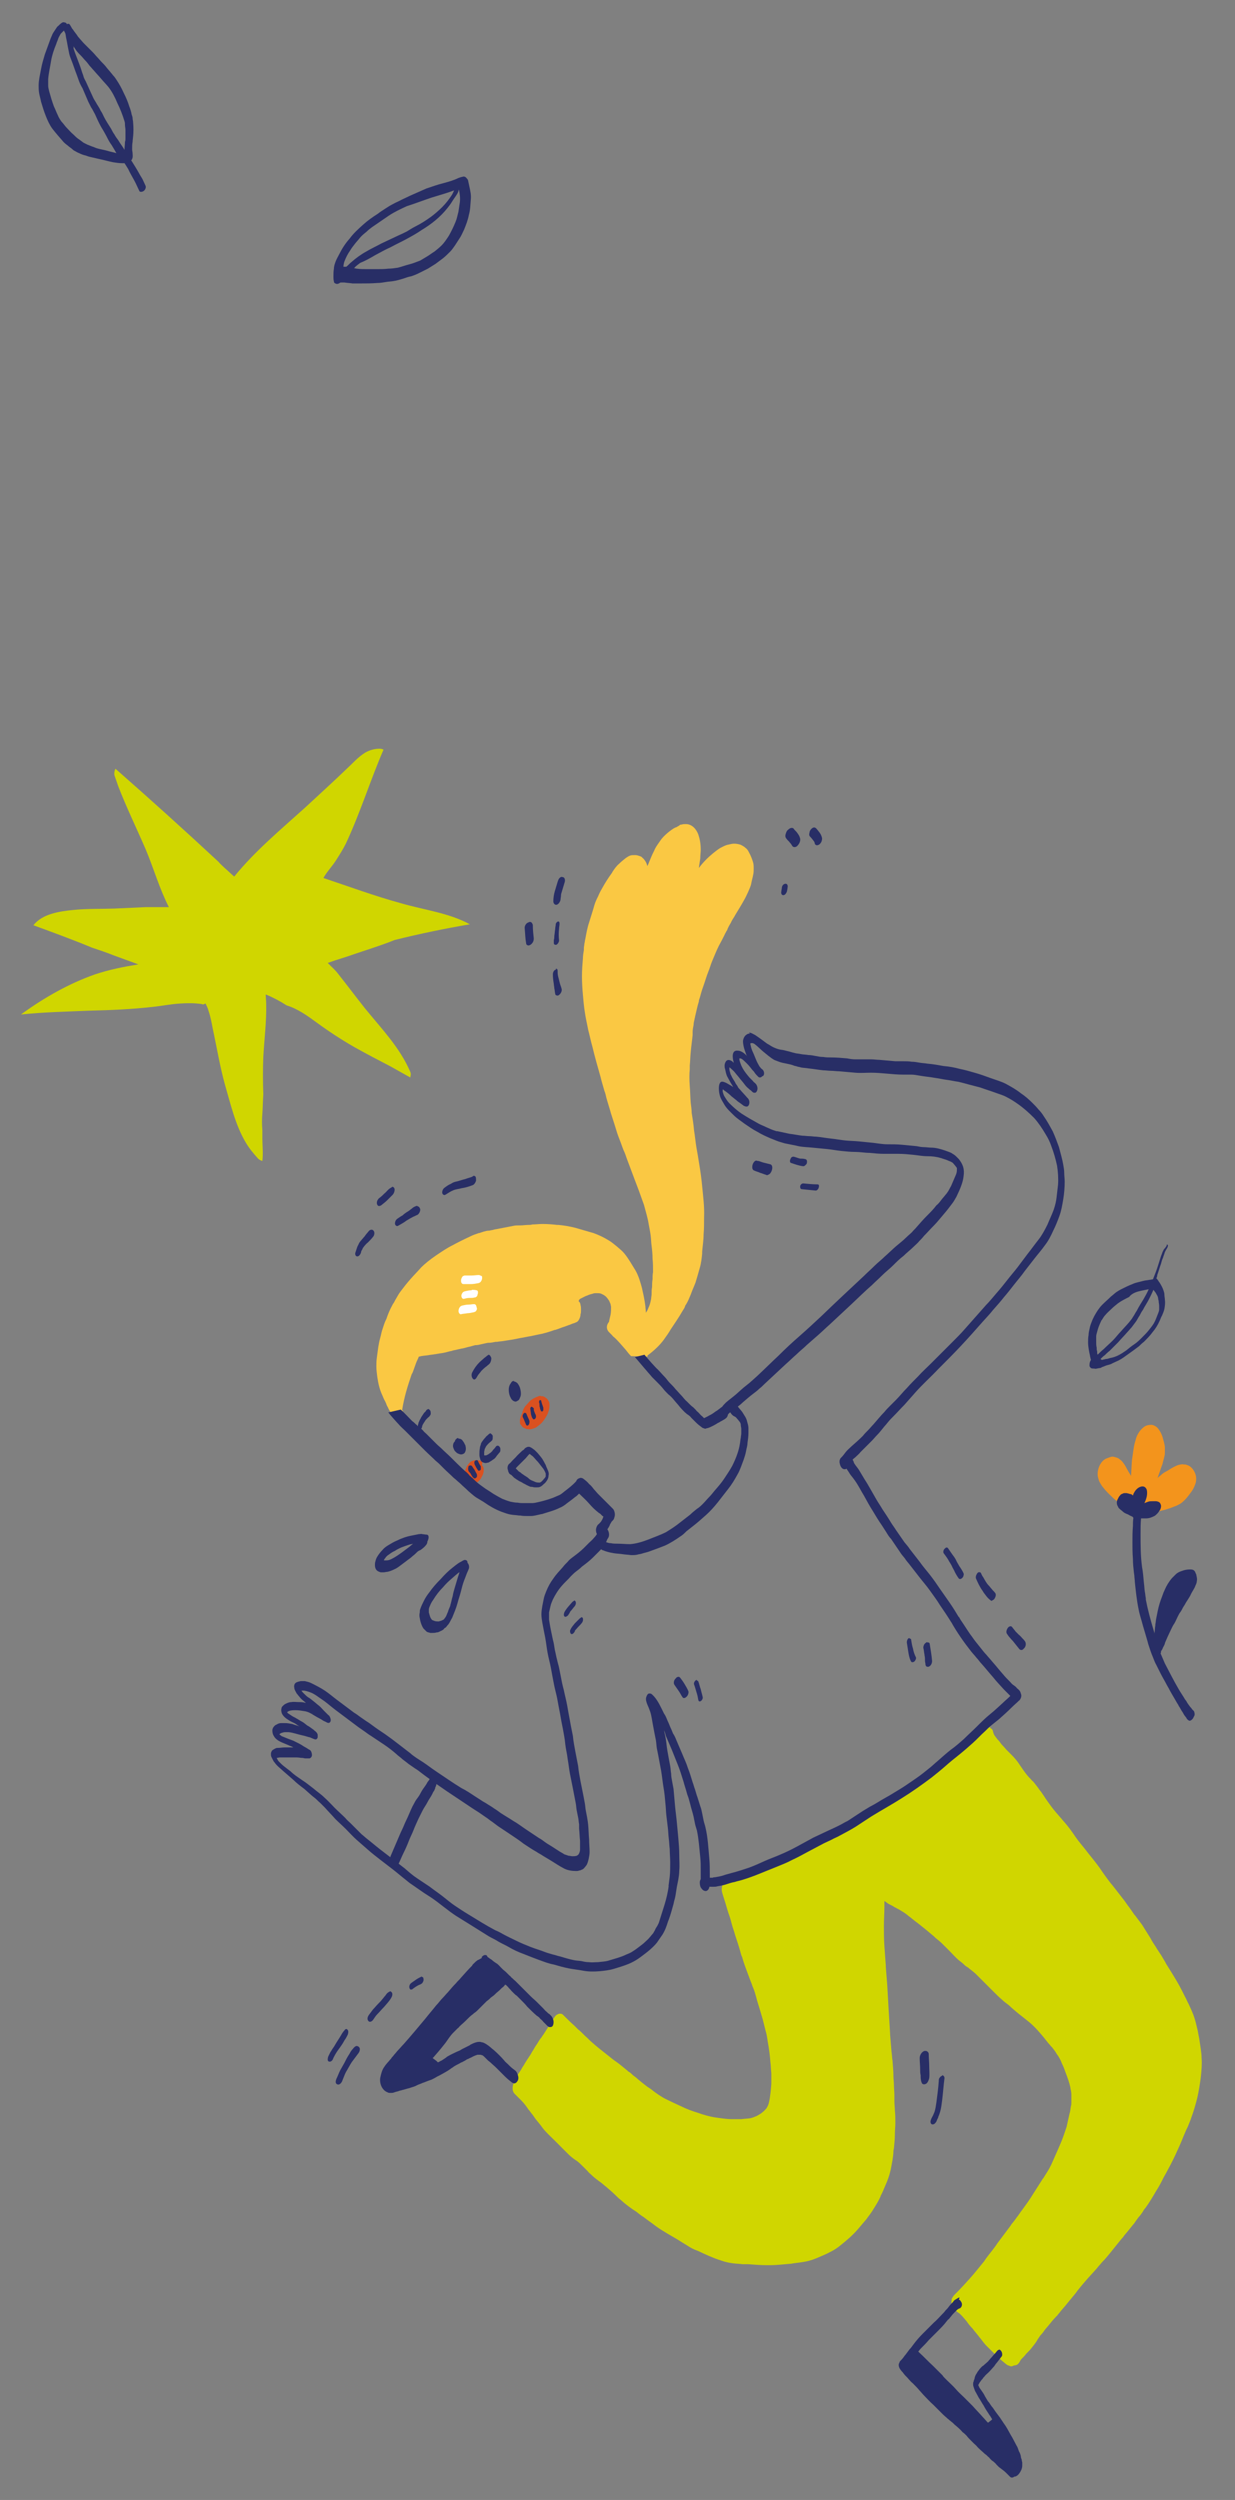 <svg xmlns="http://www.w3.org/2000/svg" xmlns:xlink="http://www.w3.org/1999/xlink" x="0px" y="0px" viewBox="0 0 258.9 523.9" style="enable-background:new 0 0 258.9 523.9;" xml:space="preserve">
<rect x="0" y="0" width="258.9" height="523.9" fill="#808080" stroke="none"/>
<style type="text/css">
	.st0{fill:#D3EEE9;}
	.st1{fill:#DA5120;}
	.st2{fill:#D0D600;}
	.st3{fill:#F3941C;}
	.st4{fill:#282E66;}
	.st5{fill:#FAC843;}
	.st6{fill:#FFFFFF;}
	.st7{fill:#33B8C9;}
</style>
<g id="Calque_1">
</g>
<g id="Calque_2">
	<g>
		<path class="st1" d="M99.2,306.1c-0.4,0.1-0.7,0.3-0.9,0.6c-0.3,0.3-0.5,0.7-0.6,1c-0.1,0.2-0.2,0.4-0.3,0.7    c-0.1,0.4-0.2,0.8-0.1,1.2c0,0.2,0.1,0.3,0.2,0.4c0.2,0.2,0.3,0.3,0.6,0.3c0.2,0,0.4,0,0.6-0.1c0.2-0.1,0.3-0.2,0.5-0.3    c0.2-0.1,0.3-0.3,0.4-0.4c0.1-0.1,0.3-0.3,0.4-0.5c0.1-0.2,0.2-0.4,0.3-0.6c0-0.1,0.1-0.2,0.1-0.3c0-0.1,0-0.1,0.1-0.2    c0.1-0.1,0.2-0.2,0.3-0.3c0.2-0.3,0.3-0.7,0.3-1c0-0.3-0.2-0.5-0.5-0.5c-0.2,0-0.5-0.1-0.7-0.1C99.6,306,99.4,306,99.2,306.1    L99.2,306.1L99.2,306.1z M99.2,308.4C99.2,308.4,99.2,308.5,99.2,308.4C99.2,308.5,99.2,308.5,99.2,308.4    C99.2,308.5,99.2,308.4,99.2,308.4L99.2,308.4L99.2,308.4z"></path>
		<path class="st1" d="M112.9,292.6c-0.6,0.2-1.2,0.5-1.7,0.9c-0.4,0.4-0.7,0.8-1.1,1.2c-0.2,0.3-0.4,0.6-0.5,1    c-0.1,0.1-0.1,0.2-0.1,0.4c-0.1,0.2-0.2,0.4-0.3,0.7c-0.1,0.3-0.2,0.6-0.2,0.9c0,0.2,0,0.3,0,0.5c0,0.1,0.1,0.3,0.2,0.4    c0.1,0.1,0.2,0.3,0.3,0.4c0.1,0.1,0.2,0.2,0.3,0.2c0.1,0.1,0.3,0.1,0.4,0.2c0.2,0.1,0.3,0.1,0.5,0.1c0.3,0.1,0.7,0,1-0.1    c0.3-0.1,0.7-0.2,1-0.5c0.4-0.3,0.8-0.6,1.1-1c0.4-0.5,0.7-1,1-1.6c0.2-0.5,0.4-1.1,0.4-1.7c0-0.4,0-0.7-0.2-1    c-0.1-0.2-0.3-0.5-0.5-0.6c-0.2-0.2-0.4-0.3-0.7-0.4c-0.1,0-0.2,0-0.4,0C113.4,292.5,113.1,292.5,112.9,292.6L112.9,292.6    L112.9,292.6z M112.8,295.8c0,0,0.1,0,0.1,0C112.9,295.9,112.9,295.8,112.8,295.8C112.8,295.8,112.8,295.8,112.8,295.8    L112.8,295.8L112.8,295.8z"></path>
		<path class="st1" d="M99,306.7c-0.2,0.2-0.3,0.3-0.5,0.5c-0.1,0.2-0.3,0.5-0.4,0.7c-0.1,0.2-0.1,0.3-0.2,0.5    c-0.1,0.3-0.1,0.5-0.1,0.8c0,0.3,0.1,0.5,0.2,0.7c0.1,0.1,0.2,0.2,0.2,0.3c0.1,0.1,0.1,0.1,0.2,0.2c0.1,0,0.1,0.1,0.2,0.1    c0.2,0.1,0.4,0.2,0.6,0.3c0.1,0,0.2,0,0.3,0c0.1,0,0.3,0,0.4-0.1c0.1-0.1,0.2-0.1,0.3-0.2c0.1-0.1,0.3-0.2,0.4-0.4    c0.3-0.3,0.4-0.7,0.6-1c0.1-0.3,0.2-0.6,0.2-0.9c0-0.1,0-0.3,0-0.4c0-0.1-0.1-0.3-0.1-0.4c-0.1-0.2-0.3-0.4-0.5-0.4    c-0.3,0-0.5,0-0.7,0.1c-0.1,0.1-0.2,0.1-0.3,0.2c0-0.1,0-0.2,0-0.2c0-0.3-0.2-0.5-0.4-0.5c0,0,0,0-0.1,0    C99.3,306.5,99.1,306.6,99,306.7L99,306.7L99,306.7z M99.2,307.8L99.2,307.8C99.2,307.8,99.2,307.8,99.2,307.8    C99.2,307.8,99.2,307.8,99.2,307.8C99.2,307.8,99.2,307.8,99.2,307.8L99.2,307.8L99.2,307.8z M100,308.8    C100,308.8,100,308.9,100,308.8C100,308.9,100,308.8,100,308.8L100,308.8L100,308.8z"></path>
		<path class="st2" d="M207.7,361.9c-0.2,0-0.5,0.1-0.7,0.2c-0.1,0.1-0.2,0.2-0.3,0.2c-0.1,0.1-0.2,0.2-0.3,0.3    c-0.2,0.1-0.3,0.2-0.5,0.4c-0.1,0.1-0.3,0.2-0.4,0.3c-0.8,0.6-1.5,1.2-2.2,1.8c-0.2,0.2-0.5,0.4-0.7,0.6c-0.1,0.1-0.2,0.2-0.3,0.3    c-0.6,0.5-1.2,1-1.8,1.6l-0.1,0.1l-0.1,0.1c-0.6,0.5-1.1,0.9-1.7,1.4l-0.1,0.1c-0.2,0.2-0.4,0.4-0.7,0.5c-0.4,0.4-0.9,0.7-1.3,1    c-0.4,0.3-0.8,0.6-1.2,0.9c-0.3,0.2-0.5,0.4-0.8,0.6c-0.6,0.5-1.3,0.9-1.9,1.4c-1.4,1.1-2.8,2-4.1,2.9c-0.5,0.3-1,0.6-1.5,0.9    c-0.2,0.1-0.5,0.3-0.7,0.4c-0.7,0.4-1.4,0.9-2.2,1.4c-0.9,0.6-1.8,1.1-2.7,1.5l-0.1,0c-0.7,0.4-1.4,0.7-2.2,1    c-0.4,0.2-0.8,0.3-1.2,0.5c-0.4,0.1-0.7,0.3-1.1,0.4c-1.2,0.5-2.4,1.1-3.6,1.7c-0.4,0.2-0.7,0.3-1.1,0.5c-1.2,0.6-2.5,1.2-3.7,1.7    c-1.8,0.8-3.7,1.7-5.5,2.6c-1,0.5-1.9,1.1-2.8,1.6c-0.3,0.2-0.6,0.3-0.9,0.5c-1.1,0.7-2.2,1.3-3.3,1.8c-0.6,0.3-1.2,0.6-1.9,0.7    c-0.2,0-0.4,0.1-0.6,0.1l-0.1,0c-0.1,0-0.1,0-0.2,0c-0.1,0-0.1,0-0.2,0c-0.1,0-0.2,0-0.3,0c-0.4,0.1-0.8,0.6-0.9,0.7    c-0.3,0.4-0.4,0.9-0.4,1.4c0,0.3,0.1,0.7,0.2,1c0.2,0.6,0.4,1.3,0.6,1.9c0.2,0.7,0.4,1.4,0.6,2c0.3,0.8,0.5,1.5,0.7,2.3    c0.2,0.8,0.5,1.5,0.7,2.3c0.4,1.2,0.8,2.4,1.1,3.5c0.1,0.4,0.2,0.8,0.4,1.2c0.4,1.5,1,2.9,1.5,4.3c0.1,0.3,0.2,0.5,0.3,0.8    c0.2,0.4,0.3,0.9,0.5,1.3c0.3,0.7,0.5,1.5,0.7,2.2l0.1,0.4c0.4,1.3,0.8,2.6,1.2,4c0.2,0.8,0.4,1.6,0.6,2.4    c0.2,0.6,0.3,1.3,0.4,1.9l0,0.1c0.3,1.6,0.5,3.1,0.6,4.5c0.1,0.7,0.1,1.5,0.2,2.4c0,0.8,0,1.5,0,2.2c-0.1,1.2-0.2,2.6-0.5,3.9    c-0.1,0.4-0.2,0.7-0.4,1c0,0.1-0.1,0.1-0.1,0.2c-0.3,0.3-0.5,0.6-0.8,0.8c-0.3,0.3-0.7,0.5-1.2,0.8c-0.5,0.2-0.9,0.4-1.4,0.5    c-0.6,0.1-1.2,0.1-1.9,0.2c-0.5,0-1,0-1.4,0c-0.2,0-0.3,0-0.5,0c-1.2,0-2.4-0.2-3.8-0.4c-1.1-0.2-2.2-0.5-3.3-0.9    c-1.3-0.4-2.4-0.8-3.4-1.3c-1.3-0.6-2.4-1.1-3.4-1.6c-1-0.5-2-1.2-2.9-1.9l-0.1-0.1l-0.9-0.6c-0.8-0.6-1.4-1.1-2-1.6    c-0.3-0.3-0.6-0.5-1-0.8c-0.3-0.3-0.6-0.6-1-0.8l-0.2-0.2c-0.5-0.4-1.1-0.9-1.6-1.3c-0.5-0.4-1-0.7-1.5-1.1l-0.5-0.4    c-1.5-1.2-2.7-2.1-3.8-3.1c-0.5-0.4-0.9-0.9-1.4-1.3c-0.2-0.2-0.4-0.4-0.5-0.5c-0.3-0.3-0.6-0.6-1-0.9c-0.3-0.3-0.5-0.5-0.8-0.8    c-0.8-0.7-1.6-1.5-2.4-2.3c-0.1-0.1-0.3-0.2-0.5-0.2c-0.1,0-0.1,0-0.2,0c-0.1,0-0.2,0-0.3,0.1c-0.4,0.1-0.7,0.5-0.8,0.7    c-0.4,0.6-0.8,1.2-1.1,1.7l-0.3,0.5c-0.3,0.5-0.6,0.9-0.9,1.4c-0.2,0.2-0.3,0.5-0.5,0.7l-0.3,0.4c-0.3,0.5-0.6,1-0.9,1.4    c-0.1,0.2-0.3,0.5-0.4,0.7c-0.3,0.4-0.5,0.9-0.8,1.3c-0.4,0.6-0.8,1.2-1.2,1.9c-0.2,0.3-0.4,0.6-0.6,1c-0.2,0.3-0.4,0.6-0.6,0.9    c-0.2,0.3-0.4,0.6-0.5,0.9l-0.1,0.2c-0.1,0.2-0.3,0.5-0.3,0.7c-0.2,0.5-0.5,1.6,0.2,2.3c0.1,0.1,0.3,0.3,0.4,0.4l0.1,0.1    c0.3,0.3,0.6,0.6,0.9,0.9c0.6,0.6,1.1,1.3,1.5,1.9c0.3,0.3,0.5,0.7,0.8,1c0.2,0.3,0.5,0.7,0.7,1c0.5,0.6,1,1.2,1.5,1.9    c0.7,0.9,1.6,1.7,2.3,2.4c0.4,0.4,0.8,0.8,1.2,1.2c0.3,0.3,0.6,0.6,0.9,0.9c0.3,0.3,0.6,0.6,0.9,0.9c0.5,0.5,1,0.9,1.6,1.3    l0.3,0.2c0.5,0.4,0.9,0.8,1.4,1.3c0.3,0.3,0.5,0.5,0.8,0.8c0.2,0.3,0.5,0.5,0.7,0.7c0.6,0.6,1.4,1.2,2.1,1.7    c0.4,0.3,0.7,0.6,1.1,0.9c0.7,0.6,1.4,1.2,2,1.8c0.3,0.3,0.6,0.6,1,0.9c1.1,1,2.2,1.8,3.3,2.5c0,0,0,0,0,0c0.5,0.4,1,0.8,1.5,1.1    c0.9,0.7,1.8,1.3,2.7,2c1.4,1,2.9,1.8,4.4,2.7c0.6,0.4,1.3,0.8,2.1,1.3c0.6,0.4,1.3,0.8,2.2,1.1c1.7,0.8,3.2,1.5,4.8,2    c0.8,0.3,1.7,0.5,2.5,0.6c0.7,0.1,1.4,0.1,2.1,0.2l0.5,0l0.7,0c1.3,0.1,2.6,0.2,3.9,0.2c0.2,0,0.4,0,0.6,0c1.5,0,3-0.2,4.4-0.3    l0.6-0.1c0.8-0.1,1.7-0.2,2.7-0.4c0.9-0.2,1.7-0.5,2.4-0.8c0.9-0.4,1.7-0.7,2.4-1.1l0.4-0.2c0.6-0.3,1.2-0.7,1.7-1.1    c1.5-1.2,2.8-2.3,3.9-3.6c0.6-0.7,1.2-1.4,1.7-2c0.6-0.8,1.2-1.6,1.6-2.3c0.5-0.8,1-1.6,1.4-2.5l0-0.1c0.4-0.7,0.7-1.5,1-2.2    c0.5-1.1,0.8-2,1-2.8c0.2-0.7,0.3-1.5,0.5-2.5c0.1-0.7,0.2-1.3,0.2-2l0.1-0.5c0.1-1,0.2-2,0.2-2.9l0-0.1c0-0.8,0.1-1.5,0.1-2.3    c0-0.9,0-1.8-0.1-2.6c0-0.6-0.1-1.3-0.1-1.9l0-0.7l0-0.6c0-0.7-0.1-1.4-0.1-2.2c0-0.6-0.1-1.2-0.1-1.7c0-1.1-0.1-2.2-0.2-3.4    c-0.1-0.6-0.1-1.2-0.2-1.8c-0.1-1.2-0.2-2.4-0.3-3.6l0-0.2c-0.1-1.6-0.2-3.3-0.3-4.9c-0.1-1.8-0.2-3.6-0.3-5.3    c-0.1-1.3-0.2-2.6-0.3-3.8l0-0.3c-0.1-1.3-0.2-2.6-0.3-4.1c-0.1-1.6-0.1-2.9-0.1-4.2c0-1.3,0.1-2.5,0.1-3.8l0-0.3l0-0.7l0-0.4    c0.1,0,0.1,0.1,0.2,0.1c0.1,0.1,0.3,0.2,0.4,0.3c0.1,0.1,0.2,0.1,0.3,0.2c0.2,0.1,0.4,0.2,0.6,0.3l0.2,0.1    c0.2,0.1,0.4,0.3,0.7,0.4c0.3,0.2,0.6,0.3,0.9,0.5c0.5,0.3,1,0.6,1.5,1c0.3,0.3,0.7,0.5,1,0.8c0.3,0.2,0.6,0.5,0.9,0.7l0.4,0.3    c0.5,0.4,1,0.8,1.5,1.2c0.6,0.5,1.2,1,1.8,1.5l0.3,0.3c0.5,0.4,1,0.8,1.5,1.3c0.5,0.5,1,1,1.5,1.5c0.6,0.6,1.2,1.3,1.9,1.9    c0.4,0.3,0.8,0.6,1.2,1c0.2,0.2,0.5,0.4,0.7,0.5c0.2,0.1,0.3,0.3,0.5,0.4c0.5,0.4,0.9,0.7,1.3,1.1c0.8,0.8,1.6,1.6,2.4,2.4    c0.4,0.4,0.8,0.8,1.2,1.2c0.6,0.6,1.2,1.2,1.8,1.7c0.3,0.3,0.7,0.6,1.1,0.9c0.3,0.2,0.6,0.5,0.8,0.7c0.7,0.6,1.5,1.3,2.3,1.9    c0.5,0.4,1,0.8,1.5,1.2c1.2,1,2.3,2.3,3.2,3.4c0.2,0.3,0.5,0.6,0.7,0.9c0.3,0.3,0.5,0.6,0.8,0.9l0.1,0.1c0.2,0.3,0.4,0.5,0.6,0.8    c0.2,0.3,0.4,0.7,0.6,0.9c0.3,0.5,0.6,1,0.8,1.6c0.3,0.6,0.5,1.1,0.7,1.7c0.5,1.3,0.9,2.4,1.1,3.4l0,0.1c0.1,0.4,0.2,0.9,0.2,1.3    c0,0.5,0,1.1,0,1.7l0,0c0,0.3,0,0.5-0.1,0.8c-0.1,0.5-0.1,1-0.3,1.6c-0.2,0.9-0.4,1.8-0.6,2.7c-0.5,1.5-0.9,2.7-1.4,3.8    c-0.5,1.2-1.2,2.7-1.8,4.1c-0.2,0.4-0.4,0.8-0.7,1.3c-0.3,0.5-0.7,1.1-1,1.6l-0.1,0.1c-0.7,1.1-1.4,2.2-2.1,3.3l0,0    c-0.6,1-1.4,2.1-2.2,3.2c-0.4,0.5-0.7,1-1,1.4l-0.1,0.1c-0.4,0.6-0.8,1.1-1.3,1.7l0.1-0.1l-0.2,0.3c-0.9,1.2-1.8,2.4-2.7,3.6    c-0.7,1.1-1.6,2.1-2.4,3.2l-0.4,0.6c-1,1.2-2,2.5-3,3.6c-0.8,0.9-1.8,2-2.9,3.1c-0.1,0.1-0.2,0.2-0.3,0.3    c-0.2,0.2-0.4,0.5-0.5,0.7c-0.1,0.1-0.1,0.3-0.1,0.4l0,0.1c-0.1,0.3,0,0.5,0,0.8c0.1,0.3,0.2,0.5,0.3,0.7c0.3,0.4,0.6,0.7,0.9,0.9    c0.1,0.1,0.2,0.2,0.3,0.2c0.5,0.4,1,1,1.5,1.6l0.1,0.1c0.4,0.6,0.8,1.1,1.3,1.6c0.5,0.7,1,1.2,1.5,1.9l0.1,0.1    c0.4,0.5,0.8,1.1,1.3,1.6c1,1,2,2,3,2.9l0.1,0.1c0.5,0.4,0.9,0.8,1.4,1.1l0.1,0c0.2,0.1,0.4,0.2,0.6,0.2c0,0,0,0,0,0    c0.2,0,0.4-0.1,0.6-0.2c0,0,0,0,0.1,0c0.3,0,0.7-0.2,0.8-0.4c0.2-0.2,0.3-0.4,0.4-0.6c0.1-0.2,0.2-0.3,0.4-0.5    c0.3-0.3,0.6-0.6,0.8-0.9l0.1-0.1c0.5-0.5,0.8-0.8,1.1-1.2c0.4-0.5,0.8-1,1.1-1.5l0.1-0.2c0.3-0.4,0.5-0.8,0.8-1.1    c0.3-0.3,0.5-0.6,0.7-0.9c0.3-0.4,0.7-0.8,1-1.2c0.4-0.5,0.8-1,1.2-1.4l0.1-0.1c0.1-0.1,0.1-0.2,0.2-0.2c0.2-0.2,0.3-0.4,0.5-0.6    c0.6-0.8,1.3-1.5,1.9-2.3c0.2-0.2,0.3-0.4,0.5-0.6c0.2-0.2,0.3-0.4,0.5-0.6c0.3-0.4,0.7-0.8,1-1.3l0.1-0.1    c0.7-0.9,1.4-1.7,2.1-2.5c0.8-0.9,1.6-1.7,2.3-2.6c0.3-0.3,0.5-0.6,0.8-0.9c0.5-0.5,0.9-1,1.4-1.6c0.9-1.1,1.7-2.1,2.5-3.1    l0.1-0.1c0.3-0.3,0.5-0.7,0.8-1c0.6-0.7,1.2-1.5,1.8-2.2l0.2-0.3c0.3-0.4,0.6-0.9,1-1.3c0.3-0.4,0.6-0.8,0.8-1.2l0.4-0.5    c0.8-1.1,1.5-2.3,2.2-3.5c0.6-0.9,1.1-1.9,1.6-2.9l0.4-0.7c0.6-1.1,1.3-2.4,2-3.9c0.6-1.3,1.2-2.6,1.7-3.9    c0.2-0.5,0.4-0.9,0.6-1.4l0.3-0.6c0.2-0.5,0.4-1,0.6-1.5l0.1-0.3c0.6-1.6,1-3.1,1.3-4.3c0.3-1.3,0.5-2.6,0.7-4    c0.2-1.7,0.3-3.1,0.2-4.3c0-0.7-0.1-1.4-0.2-2.1c-0.1-0.7-0.2-1.4-0.3-2c-0.1-0.5-0.2-1-0.3-1.6l-0.1-0.4    c-0.2-0.9-0.4-1.7-0.6-2.3c-0.3-1-0.8-2-1.2-2.9c-0.3-0.5-0.5-1.1-0.8-1.6c-0.2-0.4-0.4-0.8-0.6-1.2c-0.7-1.4-1.5-2.7-2.3-4    c-0.3-0.5-0.7-1.1-1-1.6c-0.3-0.6-0.7-1.2-1.1-1.9c-0.3-0.4-0.5-0.8-0.8-1.2l-0.3-0.5c-0.4-0.6-0.8-1.2-1.1-1.8    c-0.3-0.5-0.7-1.1-1-1.6c-0.4-0.6-0.7-1.2-1.2-1.8c-0.3-0.4-0.6-0.8-0.9-1.2c-0.1-0.2-0.3-0.3-0.4-0.5c-0.3-0.4-0.6-0.9-0.9-1.3    c-0.5-0.6-0.9-1.3-1.4-1.9c-0.7-0.9-1.4-1.8-2.1-2.7l-0.5-0.6c-0.7-0.9-1.5-2-2.3-3.2c-0.8-1.1-1.7-2.2-2.5-3.2l-0.3-0.4    c-0.7-0.9-1.5-1.8-2.2-2.8c-0.8-1.2-1.6-2.3-2.5-3.3c-0.2-0.2-0.4-0.5-0.6-0.7c-0.7-0.8-1.4-1.6-2-2.4c-0.5-0.7-1.1-1.5-1.6-2.3    c-0.3-0.4-0.5-0.8-0.8-1.1c-0.4-0.6-0.8-1.1-1.2-1.6c-0.1-0.1-0.2-0.3-0.4-0.4c-0.3-0.4-0.7-0.7-1-1.1c-0.5-0.6-1-1.3-1.6-2.2    c-0.5-0.8-1.1-1.5-1.7-2.1c-0.2-0.2-0.4-0.4-0.6-0.6c-0.1-0.1-0.3-0.3-0.4-0.4c-0.3-0.3-0.6-0.7-1-1.1c-0.3-0.3-0.5-0.7-0.8-1    l-0.1-0.1l-0.1-0.1c-0.2-0.3-0.4-0.5-0.6-0.8c-0.2-0.3-0.3-0.7-0.4-1.1c-0.1-0.2-0.2-0.3-0.4-0.4c-0.1-0.1-0.2-0.2-0.3-0.2    C207.9,361.9,207.8,361.9,207.7,361.9L207.7,361.9L207.7,361.9z"></path>
		<path class="st3" d="M240.2,298.8c-0.4,0.2-0.7,0.5-1,0.8c-0.3,0.3-0.6,0.8-0.8,1.2c-0.2,0.4-0.3,0.8-0.4,1.2    c-0.2,0.6-0.3,1.2-0.4,1.9c-0.1,0.7-0.2,1.4-0.3,2.1c-0.1,1.1-0.1,2.2-0.2,3.3c-0.2-0.4-0.5-0.8-0.7-1.2c-0.3-0.5-0.5-1-0.9-1.5    c-0.2-0.3-0.5-0.6-0.8-0.8c-0.3-0.3-0.8-0.4-1.2-0.5c-0.3-0.1-0.6,0-0.9,0.1c-0.3,0.1-0.5,0.2-0.8,0.3c-1.1,0.6-1.7,2-1.7,3.2    c0,0.4,0.1,0.8,0.2,1.1c0.1,0.5,0.4,0.9,0.7,1.4c0.4,0.5,0.8,1,1.2,1.4c0.7,0.7,1.4,1.4,2.2,2c0.5,0.3,0.9,0.6,1.5,0.8    c0.5,0.2,1,0.3,1.5,0.5c0.2,0.1,0.3,0.1,0.5,0c0.1,0,0.2-0.1,0.3-0.1c0.1,0.1,0.2,0.1,0.4,0.1c0.4,0,0.9-0.2,1.1-0.6    c0.3-0.4,0.4-0.7,0.6-1.2c0-0.1,0.1-0.2,0.1-0.3c0.1-0.1,0.2-0.3,0.3-0.4c0.4-0.5,0.7-1,1-1.6c0.3-0.6,0.6-1.1,0.8-1.8    c0.2-0.6,0.4-1.1,0.6-1.7c0.2-0.6,0.4-1.2,0.6-1.7c0.1-0.5,0.3-1.1,0.4-1.6c0.1-0.3,0.1-0.7,0.1-1c0-0.4,0-0.7,0-1.1    c0,0.1,0,0.2,0,0.3c0-0.4-0.1-0.8-0.2-1.2c-0.1-0.4-0.2-0.7-0.3-1.1c-0.2-0.6-0.5-1.2-0.9-1.7c-0.3-0.4-0.8-0.7-1.3-0.8    c-0.1,0-0.2,0-0.3,0C240.8,298.6,240.5,298.7,240.2,298.8L240.2,298.8L240.2,298.8z M240.2,302.4    C240.2,302.4,240.2,302.4,240.2,302.4C240.2,302.4,240.2,302.4,240.2,302.4L240.2,302.4L240.2,302.4z"></path>
		<path class="st3" d="M247.5,306.9c-0.7,0.1-1.4,0.5-2.1,0.9c-0.3,0.2-0.6,0.4-1,0.6c-0.4,0.2-0.8,0.5-1.1,0.8    c-0.3,0.2-0.6,0.5-0.9,0.8c-0.4,0.4-0.7,0.8-1.1,1.2c-0.3,0.3-0.5,0.7-0.8,1c-0.3,0.4-0.6,0.8-0.8,1.3c-0.1,0.1-0.1,0.2-0.2,0.4    c-0.4,0.2-0.7,0.5-0.9,0.9c-0.2,0.4-0.4,0.9-0.2,1.4c0.1,0.3,0.3,0.7,0.7,0.7c0.8,0,1.6,0,2.3,0c0.5,0,1.1,0,1.6-0.2    c0.4-0.1,0.8-0.2,1.2-0.3c0.7-0.2,1.3-0.4,2-0.7c0.4-0.1,0.7-0.3,1.1-0.5c0.4-0.2,0.8-0.6,1.1-0.9c0.4-0.4,0.7-0.8,1-1.2    c0.3-0.4,0.6-0.8,0.8-1.2c0.2-0.4,0.4-0.9,0.5-1.3c0.1-0.6,0.1-1.1-0.1-1.7c-0.2-0.5-0.4-0.9-0.8-1.3c-0.3-0.3-0.6-0.5-1-0.6    c-0.2-0.1-0.3-0.1-0.5-0.1c-0.1,0-0.1,0-0.2,0C247.9,306.8,247.7,306.9,247.5,306.9L247.5,306.9L247.5,306.9z"></path>
		<path class="st4" d="M102.7,300.4c-0.2,0.1-0.4,0.3-0.5,0.4c-0.1,0.1-0.3,0.2-0.4,0.4c-0.3,0.3-0.6,0.7-0.8,1    c-0.1,0.2-0.2,0.3-0.2,0.5c-0.1,0.3-0.2,0.5-0.2,0.8c-0.1,0.4-0.1,0.9-0.1,1.3c0,0.2,0,0.4,0.1,0.7c0,0.1,0.1,0.3,0.1,0.4    c0.1,0.2,0.2,0.4,0.4,0.5c0.2,0.1,0.5,0.2,0.7,0.2c0.2,0,0.4-0.1,0.6-0.1c0.2-0.1,0.3-0.2,0.5-0.3c0.2-0.1,0.4-0.3,0.6-0.4    c0.3-0.2,0.5-0.5,0.7-0.8c0.2-0.2,0.4-0.5,0.6-0.7c0.1-0.2,0.1-0.3,0.1-0.5c0-0.2,0-0.3-0.1-0.5c-0.1-0.1-0.1-0.2-0.3-0.3    c-0.2-0.1-0.4,0-0.5,0.1c-0.1,0.1-0.2,0.3-0.3,0.4c-0.2,0.2-0.4,0.4-0.5,0.6c-0.2,0.2-0.4,0.4-0.6,0.5c-0.2,0.2-0.5,0.3-0.7,0.4    c-0.1,0-0.2,0-0.3,0c0,0,0,0-0.1,0c0,0,0,0,0,0c0-0.2,0-0.5,0-0.7c0-0.2,0.1-0.4,0.1-0.6c0.1-0.2,0.2-0.4,0.3-0.6    c0.3-0.4,0.6-0.7,1-1c0.1-0.1,0.2-0.2,0.3-0.3c0.1-0.2,0.1-0.5,0.1-0.8c0-0.2-0.1-0.3-0.2-0.4c-0.1-0.1-0.2-0.2-0.3-0.2    C102.8,300.3,102.8,300.3,102.7,300.4L102.7,300.4L102.7,300.4z"></path>
		<path class="st4" d="M110.4,303.3c-0.2,0.1-0.4,0.2-0.5,0.4c-0.1,0.1-0.2,0.2-0.4,0.3c-0.5,0.5-1,0.9-1.4,1.4    c-0.2,0.2-0.5,0.5-0.7,0.7c-0.2,0.2-0.4,0.5-0.7,0.7c-0.3,0.3-0.4,0.9-0.2,1.3c0,0.2,0.1,0.4,0.2,0.6c0.1,0.2,0.3,0.3,0.5,0.4    c0.2,0.2,0.4,0.4,0.6,0.6c0.2,0.1,0.4,0.3,0.6,0.4c0.2,0.1,0.4,0.3,0.7,0.4c0.2,0.1,0.4,0.2,0.7,0.4c0.3,0.1,0.5,0.3,0.8,0.4    c0.1,0.1,0.3,0.1,0.4,0.2c0.2,0.1,0.4,0.1,0.6,0.1c0.3,0.1,0.5,0.1,0.8,0.1c0.3,0,0.6,0,0.8-0.1c0.3-0.1,0.6-0.4,0.8-0.6    c0.3-0.2,0.5-0.5,0.7-0.8c0.2-0.3,0.3-0.7,0.3-1c0.1-0.4,0-0.8-0.2-1.2c-0.1-0.3-0.3-0.6-0.4-1c-0.2-0.3-0.3-0.6-0.5-0.9    c-0.3-0.6-0.8-1.1-1.2-1.6c-0.2-0.2-0.4-0.4-0.6-0.6c-0.3-0.2-0.6-0.5-0.9-0.6c-0.1-0.1-0.3-0.1-0.4-0.1c0,0-0.1,0-0.1,0    C110.7,303.2,110.6,303.2,110.4,303.3L110.4,303.3L110.4,303.3z M108.3,307.5c0.3-0.3,0.6-0.6,1-1c0.3-0.3,0.7-0.7,1-1    c0.1-0.2,0.3-0.3,0.4-0.5c0.1-0.1,0.2-0.2,0.2-0.2c0,0,0,0,0.1-0.1c0.1,0,0.2,0.1,0.3,0.2c0.1,0.1,0.3,0.2,0.4,0.3    c0.4,0.4,0.7,0.8,1.1,1.2c0.4,0.5,0.7,0.9,1.1,1.4c0.2,0.3,0.4,0.7,0.5,1c0,0.1,0,0.1,0,0.2c0,0.1,0,0.1,0,0.2c0,0.1,0,0.1,0,0.2    c0,0.1-0.1,0.1-0.1,0.2c-0.1,0.2-0.3,0.3-0.4,0.5c-0.1,0.1-0.3,0.3-0.4,0.4c-0.1,0.1-0.2,0.1-0.3,0.2c-0.3,0-0.6,0-0.9-0.1    c-0.2-0.1-0.5-0.2-0.7-0.3c-0.3-0.1-0.6-0.3-0.8-0.5c-0.2-0.2-0.4-0.3-0.7-0.5c-0.2-0.1-0.4-0.3-0.6-0.4c-0.2-0.1-0.3-0.3-0.5-0.4    c0,0,0.1,0.1,0.1,0.1c-0.1-0.1-0.3-0.2-0.4-0.3c-0.2-0.2-0.4-0.4-0.6-0.6c0,0,0,0,0,0C108.2,307.7,108.2,307.6,108.3,307.5    L108.3,307.5L108.3,307.5z M108.6,308.3c0,0,0.1,0.1,0.1,0.1C108.6,308.4,108.6,308.3,108.6,308.3L108.6,308.3L108.6,308.3z     M108.7,308.4C108.7,308.4,108.7,308.4,108.7,308.4C108.7,308.4,108.7,308.4,108.7,308.4C108.7,308.4,108.7,308.4,108.7,308.4    L108.7,308.4L108.7,308.4z"></path>
		<path class="st4" d="M98.2,307.4c-0.1,0.3-0.1,0.7,0.1,1c0.2,0.2,0.4,0.4,0.5,0.7c0.2,0.3,0.3,0.5,0.6,0.7    c0.2,0.1,0.4-0.1,0.5-0.2c0.1-0.1,0.1-0.2,0.1-0.4c0-0.1,0-0.2-0.1-0.4c-0.2-0.3-0.3-0.6-0.5-0.9c-0.2-0.2-0.3-0.5-0.5-0.7    c-0.1-0.1-0.2-0.1-0.3-0.1c0,0,0,0,0,0C98.4,307.1,98.2,307.2,98.2,307.4L98.2,307.4L98.2,307.4z"></path>
		<path class="st4" d="M99.6,306.1c-0.2,0.2-0.2,0.5-0.1,0.8c0.2,0.4,0.4,0.8,0.7,1.2c0.1,0.2,0.3,0.1,0.5,0    c0.1-0.1,0.1-0.2,0.1-0.3c0-0.2,0-0.4,0-0.5c-0.1-0.2-0.2-0.3-0.3-0.5c-0.1-0.2-0.2-0.4-0.3-0.6c0-0.1-0.1-0.2-0.2-0.2    c0,0-0.1,0-0.1,0C99.7,306,99.7,306.1,99.6,306.1L99.6,306.1L99.6,306.1z"></path>
		<path class="st4" d="M109.8,296.2c-0.3,0.3-0.3,0.7-0.1,1c0.1,0.2,0.2,0.4,0.3,0.7c0.1,0.2,0.2,0.5,0.3,0.7c0.1,0.2,0.4,0.2,0.5,0    c0.2-0.2,0.2-0.5,0.2-0.8c-0.1-0.3-0.2-0.5-0.3-0.7c-0.1-0.2-0.2-0.5-0.3-0.7c0-0.1-0.1-0.2-0.2-0.3c-0.1,0-0.1,0-0.2,0    C110,296,109.9,296.1,109.8,296.2L109.8,296.2L109.8,296.2z"></path>
		<path class="st4" d="M111.4,294.8c-0.2,0.1-0.3,0.4-0.2,0.6c0,0.3,0.1,0.6,0.1,0.9c0,0.1,0.1,0.3,0.1,0.4c0.1,0.2,0.1,0.4,0.3,0.6    c0.1,0.2,0.3,0.2,0.5,0c0.2-0.2,0.2-0.6,0.1-0.8c-0.1-0.2-0.2-0.4-0.3-0.7c-0.1-0.2-0.1-0.5-0.1-0.7    C111.7,295,111.6,294.8,111.4,294.8C111.4,294.8,111.4,294.8,111.4,294.8L111.4,294.8L111.4,294.8z"></path>
		<path class="st4" d="M113.2,293.4c-0.2,0.1-0.2,0.3-0.2,0.5c0.1,0.2,0.1,0.4,0.1,0.6c0,0.2,0,0.3,0.1,0.5c0,0.1,0,0.3,0.1,0.4    c0,0.1,0.1,0.2,0.1,0.3c0.1,0.1,0.2,0.1,0.3,0.1c0.1-0.1,0.2-0.2,0.2-0.3c0-0.2,0-0.3,0-0.5c0-0.1-0.1-0.2-0.1-0.3    c0-0.1-0.1-0.2-0.1-0.3c-0.1-0.2-0.1-0.4-0.2-0.6C113.5,293.5,113.4,293.4,113.2,293.4C113.3,293.4,113.3,293.4,113.2,293.4    L113.2,293.4L113.2,293.4z"></path>
		<path class="st4" d="M95.9,301.4c-0.1,0-0.2,0.1-0.3,0.2c-0.1,0.1-0.2,0.2-0.2,0.3c0,0,0,0.1,0,0.1c-0.2,0.2-0.4,0.5-0.4,0.7    c-0.1,0.4,0,0.7,0.2,1.1c0.1,0.3,0.4,0.5,0.6,0.7c0.1,0.1,0.3,0.1,0.4,0.2c0.1,0,0.3,0.1,0.4,0.1c0.4,0,0.8-0.2,0.9-0.5    c0.2-0.4,0.2-0.8,0.1-1.2c0-0.2-0.1-0.3-0.2-0.5c-0.1-0.3-0.3-0.5-0.5-0.8c-0.1-0.1-0.2-0.2-0.3-0.2c-0.1-0.1-0.2-0.1-0.4-0.1    c0,0-0.1,0-0.1,0C96.1,301.3,96,301.3,95.9,301.4L95.9,301.4L95.9,301.4z M96.1,302.7C96.1,302.7,96.1,302.7,96.1,302.7    C96.1,302.7,96.1,302.7,96.1,302.7C96.1,302.7,96.1,302.7,96.1,302.7C96.1,302.7,96.1,302.7,96.1,302.7L96.1,302.7L96.1,302.7z     M96.1,302.8C96.1,302.8,96.1,302.8,96.1,302.8C96.1,302.8,96.1,302.8,96.1,302.8L96.1,302.8L96.1,302.8z M96.1,302.8    C96.1,302.8,96,302.8,96.1,302.8C96,302.8,96.1,302.8,96.1,302.8L96.1,302.8L96.1,302.8z"></path>
		<path class="st4" d="M107.7,289.4c-0.2,0-0.4,0.1-0.5,0.3c-0.1,0.1-0.1,0.2-0.2,0.3c-0.5,0.7-0.4,1.8-0.1,2.6    c0.1,0.2,0.2,0.4,0.3,0.6c0.1,0.1,0.2,0.2,0.3,0.3c0.1,0.1,0.2,0.1,0.4,0.2c0.3,0.1,0.5-0.1,0.7-0.2c0.2-0.1,0.3-0.3,0.4-0.6    c0.3-0.5,0.2-1.2,0.1-1.7c-0.1-0.5-0.3-0.9-0.6-1.3c-0.2-0.2-0.5-0.4-0.8-0.4C107.8,289.4,107.8,289.4,107.7,289.4L107.7,289.4    L107.7,289.4z"></path>
		<path class="st4" d="M102.3,284c-0.2,0.1-0.3,0.2-0.4,0.3c-0.1,0.1-0.3,0.2-0.4,0.3c-0.3,0.3-0.7,0.6-1,0.9    c-0.6,0.6-1.1,1.3-1.5,2.1c-0.2,0.4-0.2,0.9,0.1,1.3c0.1,0.1,0.2,0.2,0.3,0.2c0.2,0,0.4-0.2,0.5-0.4c0.1-0.2,0.2-0.3,0.3-0.5    c0.2-0.3,0.5-0.6,0.7-0.9c0.3-0.3,0.6-0.6,1-0.9c0.2-0.1,0.3-0.3,0.5-0.4c0.1-0.1,0.2-0.2,0.3-0.3c0.2-0.3,0.3-0.7,0.3-1.1    c-0.1-0.3-0.3-0.7-0.6-0.7C102.4,283.9,102.4,283.9,102.3,284L102.3,284L102.3,284z"></path>
		<path class="st5" d="M132.3,284.2c-0.4-0.4-0.8-0.9-1.1-1.3c-0.8-0.9-1.6-1.9-2.5-2.7c-0.2-0.1-0.3-0.3-0.4-0.4    c-0.2-0.2-0.3-0.3-0.5-0.5c-0.2-0.2-0.3-0.3-0.4-0.5c-0.3-0.5-0.2-1.2,0.2-1.7c0.1-0.1,0.1-0.2,0.1-0.3c0.1-0.4,0.2-0.9,0.3-1.3    c0.1-0.6,0.1-1.1,0.1-1.6c0-0.2-0.1-0.4-0.1-0.6c-0.1-0.2-0.2-0.5-0.3-0.7c-0.2-0.3-0.4-0.6-0.7-0.9c-0.1-0.1-0.3-0.2-0.4-0.3    c-0.2-0.1-0.4-0.2-0.6-0.3c-0.3-0.1-0.6-0.1-1-0.1c-0.2,0-0.5,0-0.7,0.1c-0.4,0.1-0.8,0.2-1.2,0.4l-0.3,0.1    c-0.4,0.2-0.8,0.4-1.2,0.6c-0.1,0.1-0.2,0.2-0.2,0.2c0,0.1-0.1,0.2-0.1,0.3c0.3,0.2,0.4,0.6,0.4,0.8c0.1,0.3,0.1,0.6,0.1,0.9    l0,0.1c0,0.4,0,0.7-0.1,0.9c0,0.4-0.1,0.7-0.3,1.1c-0.1,0.2-0.3,0.5-0.6,0.6c-0.1,0-0.2,0.1-0.2,0.1c-0.1,0-0.2,0.1-0.3,0.1    c-0.4,0.1-0.7,0.3-1.1,0.4c-0.3,0.1-0.5,0.2-0.8,0.3c-0.7,0.2-1.3,0.5-2,0.7l-0.1,0c-1.1,0.4-2.4,0.8-3.6,1    c-0.5,0.1-0.9,0.2-1.4,0.3c-0.7,0.1-1.5,0.3-2.2,0.4c-0.5,0.1-1,0.2-1.5,0.3c-0.6,0.1-1.2,0.2-1.9,0.3c-0.5,0.1-1,0.1-1.5,0.2    l-0.3,0c-0.5,0.1-1,0.2-1.4,0.2l0.1,0l0,0c0,0,0,0,0,0c0,0,0,0,0,0l-0.1,0c-0.1,0-0.1,0-0.2,0v0l0,0l0,0l0,0l0,0c0,0,0,0,0,0    c0,0,0,0,0,0l0,0l0,0h0h0l0,0l0,0c0,0,0,0,0,0c-0.5,0.1-1,0.2-1.4,0.3c-0.4,0.1-0.8,0.2-1.3,0.2c-0.4,0.1-0.7,0.2-1.1,0.3    c-0.5,0.1-1.1,0.3-1.6,0.4l0,0c0,0,0,0,0,0l-0.1,0h0l0,0v0l0,0c-0.4,0.1-0.9,0.2-1.3,0.3l-0.5,0.1l-0.3,0.1    c-0.6,0.1-1.1,0.3-1.7,0.4c-0.4,0.1-0.8,0.1-1.2,0.2c-0.2,0-0.4,0.1-0.7,0.1c-0.4,0.1-0.9,0.1-1.3,0.2c-0.6,0.1-1.3,0.1-1.9,0.3    l-0.1,0c-0.1,0.2-0.1,0.3-0.2,0.5c-0.1,0.1-0.1,0.3-0.2,0.4c-0.1,0.2-0.1,0.3-0.2,0.5c-0.2,0.5-0.3,0.9-0.5,1.4    c-0.1,0.3-0.2,0.6-0.4,0.9c-0.2,0.6-0.4,1.2-0.6,1.8c-0.2,0.6-0.4,1.3-0.6,2c-0.3,1.1-0.6,2.4-0.8,3.7l0.2,0.2l-1.9,1    c0,0-0.1-0.1-0.1-0.1c-0.1-0.1-0.2-0.2-0.3-0.3c-0.4-0.4-0.7-0.9-0.9-1.4c-0.2-0.3-0.3-0.6-0.4-0.9c-0.1-0.1-0.1-0.3-0.2-0.4    c-0.3-0.5-0.4-0.9-0.6-1.3c-0.5-1.1-0.8-2.3-1-3.7c-0.1-0.8-0.2-1.5-0.2-2.2c0-0.6,0-1.2,0.1-1.9c0.1-0.7,0.2-1.5,0.3-2.2    c0.1-0.6,0.2-1.2,0.4-1.9c0.2-0.7,0.3-1.4,0.5-1.9c0.2-0.6,0.4-1.3,0.7-1.9l0.1-0.2c0.3-0.9,0.7-1.9,1.2-2.8    c0.1-0.2,0.2-0.4,0.3-0.5c0.2-0.3,0.3-0.6,0.5-0.9c0.3-0.5,0.6-1.1,1-1.6c0.6-0.8,1.3-1.7,2.1-2.6c0.7-0.8,1.5-1.6,2.2-2.4    c0.8-0.8,1.8-1.6,3.1-2.5c1.2-0.8,2.2-1.5,3.4-2.1c1.1-0.6,2.3-1.2,3.6-1.8l0.2-0.1c0.6-0.3,1.2-0.5,1.8-0.7l0.1,0    c0.3-0.1,0.6-0.2,0.9-0.3c0.4-0.1,0.7-0.2,1.1-0.2l-0.1,0l0.1,0l0.1,0l0,0c0.3-0.1,0.6-0.1,0.9-0.2c0.3-0.1,0.6-0.1,1-0.2    c1-0.2,2.1-0.4,3.1-0.6c0.4-0.1,0.8-0.1,1.2-0.1l0.3,0c0.5,0,1.1-0.1,1.6-0.1c0.3,0,0.6,0,0.9-0.1c0.7,0,1.4-0.1,2.1-0.1h0    c1.2,0,2.3,0.1,3.1,0.2l0.3,0c1.1,0.1,2.3,0.3,3.5,0.6c1,0.3,2.1,0.6,3.1,0.9l0.7,0.2c1.1,0.4,2.2,0.9,3.3,1.6    c0.5,0.3,1,0.7,1.6,1.2c0.7,0.6,1.2,1,1.6,1.5c0.9,1.1,1.6,2.4,2.3,3.5c0.7,1.2,1.1,2.7,1.4,3.8l0.1,0.5c0.1,0.4,0.2,0.9,0.3,1.4    c0.1,0.5,0.2,1.1,0.3,1.9c0,0.4,0.1,0.8,0.1,1.3c0.1-0.1,0.1-0.2,0.2-0.3c0.2-0.3,0.3-0.7,0.5-1.1c0.2-0.5,0.3-1,0.4-1.5    c0-0.3,0.1-0.7,0.1-1c0-0.5,0-1,0.1-1.5c0-0.5,0-1,0.1-1.6c0-0.5,0-1,0.1-1.5c0-0.9,0-1.9-0.1-2.8c0-1-0.1-1.9-0.2-2.7    c-0.1-0.7-0.1-1.4-0.2-2.2c-0.1-0.8-0.3-1.7-0.4-2.3c-0.2-1.3-0.6-2.6-1-4.1c-0.7-2-1.4-3.9-2.1-5.7c-0.5-1.3-1-2.7-1.5-4    c-0.2-0.6-0.4-1.2-0.7-1.8l-0.3-0.8c-0.3-0.9-0.7-1.8-1-2.7c-0.4-1.3-0.8-2.6-1.2-3.8l-0.1-0.3c-0.3-1.1-0.7-2.3-1-3.4    c-0.1-0.5-0.2-0.9-0.4-1.4c-0.2-0.7-0.4-1.4-0.6-2.1l-0.2-0.8c-0.6-2.1-1.2-4.2-1.7-6.3c-0.4-1.4-0.6-2.5-0.9-3.6    c-0.2-1.1-0.5-2.3-0.7-3.7c-0.2-1.2-0.3-2.5-0.4-3.6c-0.1-1.1-0.2-2.5-0.2-3.9c0-1.3,0.1-2.6,0.2-3.8c0-0.5,0.1-1.1,0.2-1.7    c0-0.1,0-0.2,0-0.4c0-0.3,0.1-0.6,0.1-0.9c0.1-0.3,0.1-0.7,0.2-1c0.2-1.1,0.4-2.3,0.8-3.5c0.4-1.3,0.8-2.5,1.1-3.6    c0.2-0.7,0.5-1.3,0.8-1.9c0.2-0.5,0.5-1.1,0.8-1.6c0.6-1.1,1.3-2.2,2.1-3.3l0.1-0.2c0.4-0.6,0.8-1.2,1.4-1.7    c0.4-0.4,0.9-0.8,1.4-1.2c0.3-0.2,0.6-0.4,0.9-0.5c0.2-0.1,0.6-0.1,0.9-0.1c0.1,0,0.1,0,0.2,0c0.3,0,0.6,0.1,0.9,0.2    c0.2,0.1,0.4,0.1,0.5,0.3c0.3,0.2,0.5,0.5,0.7,0.8c0.2,0.3,0.3,0.6,0.4,1l0.1-0.2l0.1-0.2c0.2-0.5,0.4-1,0.7-1.7    c0.2-0.5,0.5-1,0.7-1.5c0.3-0.6,0.7-1.1,1.1-1.7c0.4-0.6,0.9-1.1,1.6-1.7c0.5-0.4,1-0.8,1.6-1.1l0.1,0c0.2-0.1,0.5-0.3,0.7-0.4    l0.1-0.1c0.1-0.1,0.3-0.1,0.4-0.1c0.3-0.1,0.5-0.1,0.8-0.1c0,0,0.1,0,0.1,0l0,0l0,0c1.3,0,2.2,1.1,2.6,2.2    c0.3,0.9,0.5,1.9,0.5,3.2c0,0.5-0.1,1.1-0.1,1.8c-0.1,0.7-0.2,1.3-0.3,2c0.9-1.2,1.9-2.2,3-3.1c0.5-0.4,1-0.8,1.5-1.1    c0.6-0.3,1.1-0.6,1.7-0.7c0.4-0.1,0.8-0.2,1.2-0.2c0.5,0,0.9,0.1,1.3,0.2c0.4,0.2,0.8,0.4,1.1,0.7c0.3,0.2,0.5,0.5,0.7,0.9    c0.4,0.7,0.7,1.5,0.9,2.2c0.1,0.4,0.1,0.8,0.1,1.2c0,0.4,0,0.9-0.1,1.3c-0.1,0.6-0.3,1.2-0.4,1.8c-0.1,0.6-0.4,1.2-0.7,1.9    c-0.3,0.6-0.5,1.1-0.8,1.6c-0.6,1.1-1.3,2.2-1.9,3.2l-0.1,0.2c-0.3,0.5-0.6,0.9-0.8,1.4c-0.3,0.5-0.6,1-0.8,1.6l-0.1,0.1    c-0.1,0.3-0.3,0.5-0.4,0.8c-0.4,0.8-0.8,1.6-1.2,2.3c-0.6,1.2-1,2.3-1.4,3.2c-0.3,0.7-0.5,1.5-0.8,2.2c-0.4,1-0.7,2.1-1.1,3.2    c-0.3,0.8-0.5,1.6-0.7,2.3c-0.1,0.3-0.2,0.5-0.2,0.8c-0.3,0.9-0.5,2-0.8,3.2c0,0.2-0.1,0.3-0.1,0.5c-0.1,0.4-0.2,0.8-0.2,1.2    c-0.1,0.5-0.2,1-0.2,1.5l0,0.3l0,0.3c-0.1,1.1-0.3,2.4-0.4,3.6c-0.1,0.9-0.1,1.9-0.2,2.8l0,0.8c-0.1,0.9-0.1,2.2,0,3.5    c0.1,1.2,0.1,2.3,0.2,3.5c0.1,0.8,0.2,1.5,0.2,2.1c0.2,1.2,0.4,2.5,0.5,3.7c0.2,1.2,0.3,2.4,0.5,3.6c0.1,0.6,0.2,1.1,0.3,1.7    c0.3,1.8,0.6,3.6,0.8,5.4l0.1,1c0.2,2.1,0.5,4.3,0.4,6.5c0,1.2,0,2.4-0.1,3.6c0,1.2-0.2,2.4-0.3,3.6l0,0.4c-0.1,1-0.2,2-0.5,3    c-0.3,1.1-0.6,2.1-0.9,3.1c-0.2,0.5-0.4,1-0.7,1.7c-0.1,0.3-0.2,0.5-0.3,0.8c-0.1,0.2-0.2,0.5-0.3,0.7c-0.2,0.5-0.4,0.9-0.7,1.4    c-0.1,0.1-0.2,0.3-0.2,0.4c-0.1,0.3-0.3,0.6-0.5,0.9c-0.4,0.7-0.9,1.5-1.3,2.1c-0.2,0.3-0.4,0.6-0.6,0.9c-0.2,0.3-0.4,0.6-0.6,0.9    c-0.4,0.7-0.9,1.4-1.4,2.1c-0.8,1.1-1.9,2.2-3.5,3.4l0.1,0.2L132.3,284.2z"></path>
		<path class="st4" d="M135.1,283.9c0.3,0.4,2.4,2.8,2.8,3.1c0.5,0.5,0.9,1,1.4,1.5c0.4,0.4,0.7,0.9,1.1,1.3l0.2,0.2    c0.3,0.3,0.7,0.7,1,1.1c0.4,0.4,0.8,0.9,1.2,1.3c0.4,0.4,0.7,0.9,1.2,1.3c0.2,0.2,0.4,0.4,0.6,0.6c0.2,0.2,0.4,0.4,0.7,0.6    c0.2,0.2,0.4,0.4,0.6,0.6c0.1,0.2,0.3,0.3,0.5,0.5c0.3,0.3,0.5,0.6,0.8,0.8c0.1,0.1,0.1,0.1,0.2,0.2c0.1,0.1,0.1,0.1,0.2,0.2    c0.1,0,0.1-0.1,0.2-0.1c0.2-0.1,0.4-0.2,0.6-0.3c0.3-0.2,0.6-0.3,0.9-0.5c0.3-0.2,0.6-0.4,0.8-0.6l-0.2,0.2    c0.1-0.1,0.2-0.1,0.2-0.2l0,0l0.1,0c0.1-0.1,0.3-0.2,0.4-0.3c0.1-0.1,0.3-0.2,0.4-0.3l0.1-0.1c0.1,0,0.1-0.1,0.2-0.1    c0.1-0.1,0.2-0.1,0.4-0.1l0.1,0c0.2,0,0.4,0.1,0.5,0.3c0.1,0.2,0.2,0.4,0.3,0.6c0.1,0.5,0,1.1-0.3,1.4c-0.2,0.2-0.5,0.4-0.7,0.5    c-0.1,0-0.2,0.1-0.2,0.1c-0.4,0.2-0.6,0.4-0.9,0.5c-0.6,0.4-1.2,0.7-1.9,1c-0.1,0-0.2,0.1-0.4,0.1c-0.1,0-0.2,0.1-0.3,0.1    c-0.1,0-0.2,0-0.4-0.1c-0.1,0-0.3-0.1-0.4-0.2c-0.4-0.3-0.8-0.6-1.2-1c-0.3-0.3-0.6-0.6-0.9-0.9l-0.1-0.1    c-0.2-0.3-0.5-0.5-0.8-0.7c-0.2-0.1-0.3-0.3-0.5-0.4c-0.4-0.4-0.8-0.8-1.2-1.3c-0.3-0.4-0.7-0.8-1.1-1.3c-0.4-0.5-0.8-0.9-1.2-1.2    c-0.4-0.4-0.8-0.8-1.1-1.2l0,0c-0.4-0.5-0.8-0.9-1.2-1.3c-0.4-0.4-0.7-0.7-1.1-1.1c-0.4-0.5-0.8-0.9-1.2-1.4    c-0.2-0.2-2.2-2.6-2.4-2.8L135.1,283.9z"></path>
		<path class="st4" d="M84,295.4c0.3,0.2,2.1,2.1,2.4,2.4c0.3,0.2,0.6,0.5,0.8,0.7c0.2,0.1,0.3,0.3,0.4,0.4c0-0.2,0-0.3,0.1-0.5    c0-0.2,0.1-0.4,0.2-0.6c0.1-0.3,0.3-0.5,0.4-0.8c0.2-0.3,0.4-0.6,0.6-0.9c0.1-0.1,0.2-0.2,0.3-0.3c0.1-0.1,0.1-0.2,0.2-0.3    c0.1-0.1,0.2-0.1,0.3-0.2l0.1,0l0.1,0c0.1,0.1,0.2,0.2,0.3,0.3c0.1,0.2,0.1,0.5,0.1,0.7c0,0.1-0.1,0.3-0.2,0.4    c-0.1,0.2-0.3,0.3-0.4,0.4c0,0-0.1,0.1-0.1,0.1c-0.2,0.2-0.4,0.4-0.5,0.6c-0.2,0.3-0.4,0.6-0.5,0.8c0,0.1,0,0.1-0.1,0.2l0,0l0,0.1    c0,0.2-0.1,0.4-0.2,0.5c0.1,0.1,0.2,0.2,0.4,0.4c0.2,0.3,0.5,0.5,0.7,0.7c0.2,0.2,0.5,0.5,0.7,0.7l0.2,0.2    c0.4,0.4,0.8,0.8,1.2,1.2c0.4,0.4,0.8,0.7,1.2,1.1c0.6,0.6,1.2,1.1,1.8,1.7c0.8,0.8,1.9,1.9,3,2.9c0.4,0.3,0.7,0.6,1,1    c0.2,0.1,0.3,0.3,0.5,0.4c0.4,0.4,0.8,0.8,1.3,1.2c0.5,0.4,1.1,0.8,1.5,1.1c0.5,0.3,1.1,0.7,1.7,1.1c0.7,0.4,1.2,0.7,1.8,1    c0.5,0.2,1,0.4,1.7,0.6c0.5,0.1,1,0.2,1.4,0.2l0.1,0c0.5,0.1,0.9,0.1,1.4,0.1c0.3,0,0.6,0,0.9,0c0.2,0,0.5,0,0.7,0    c0.4,0,0.9-0.1,1.3-0.2c0.9-0.2,2-0.5,3.1-0.9c0.5-0.2,0.9-0.4,1.4-0.6c0.4-0.2,0.7-0.5,1.1-0.8c0.9-0.7,1.7-1.3,2.4-2.1    c0.1-0.3,0.3-0.5,0.6-0.6c0.1,0,0.2-0.1,0.3-0.1c0.2,0,0.5,0.1,0.6,0.2c0.4,0.3,0.9,0.7,1.2,1.1c0.4,0.3,0.7,0.7,1,1.1    c0.3,0.3,0.6,0.7,0.9,1c0.6,0.6,1.2,1.2,1.8,1.8l0.3,0.3c0.3,0.3,0.6,0.6,0.9,0.9c0.1,0.1,0.2,0.2,0.3,0.4    c0.1,0.2,0.2,0.6,0.2,0.9c0,0.3-0.1,0.6-0.2,0.9c-0.1,0.2-0.2,0.3-0.4,0.5l-0.1,0.1c-0.1,0.2-0.2,0.4-0.3,0.5    c0,0.1-0.1,0.2-0.1,0.3c-0.2,0.4-0.4,0.7-0.7,1.1l-0.1,0.1c-0.3,0.4-0.6,0.7-0.9,1c-0.1,0-0.2,0.1-0.3,0.1c-0.1,0-0.2,0-0.3-0.1    c-0.2-0.1-0.3-0.3-0.4-0.5c-0.2-0.4-0.2-0.9-0.1-1.2c0.1-0.3,0.2-0.6,0.5-0.8c0.1-0.1,0.1-0.1,0.2-0.2l0,0    c0.1-0.1,0.3-0.3,0.4-0.5c0.2-0.3,0.3-0.6,0.4-0.9l-0.2-0.1c-0.2-0.2-0.3-0.3-0.5-0.5c-0.1,0-0.1-0.1-0.2-0.1l0,0l0,0l0,0    c-0.9-0.7-1.5-1.3-2.1-2c-0.7-0.8-1.4-1.4-2.1-2.1c0,0-0.1,0.1-0.1,0.1c-0.2,0.2-0.5,0.5-0.7,0.6c-0.5,0.4-1,0.8-1.7,1.3    c-0.6,0.5-1.1,0.8-1.6,1c-1.2,0.6-2.5,0.9-3.7,1.3l-0.1,0c-0.9,0.2-1.6,0.4-2.2,0.4c-0.3,0-0.6,0-0.9,0c-0.4,0-0.8,0-1.3-0.1    l-0.3,0c-0.6-0.1-1.2-0.1-1.7-0.2c-0.7-0.1-1.4-0.4-2-0.6c-1.3-0.5-2.5-1.2-3.5-1.9l-0.3-0.2c-0.5-0.3-1-0.6-1.5-0.9    c-0.6-0.4-1.1-0.9-1.6-1.3l-0.1-0.1c-0.5-0.5-1-0.9-1.5-1.4c-0.3-0.3-0.6-0.5-0.9-0.8c-0.2-0.2-0.5-0.4-0.7-0.6    c-0.6-0.6-1.3-1.2-1.9-1.8c-0.4-0.4-0.7-0.7-1.1-1.1l-0.7-0.6c-0.7-0.7-1.5-1.4-2.2-2.1c-1-1-2-2-2.8-2.8    c-0.4-0.4-0.9-0.9-1.4-1.4c-0.4-0.4-0.9-0.8-1.4-1.4c-0.4-0.4-1.8-2-2.1-2.4L84,295.4z"></path>
		<path class="st4" d="M125.9,320.5c-0.2,0-0.3,0.1-0.4,0.3c-0.2,0.2-0.2,0.6-0.1,0.9c0,0.2,0.1,0.4,0.2,0.6    c0.1,0.1,0.1,0.1,0.2,0.2c0.1,0.1,0.3,0.1,0.4,0.1c0.2,0,0.3-0.1,0.4-0.3c0.2-0.2,0.2-0.6,0.1-0.9c0-0.2-0.1-0.4-0.2-0.6    c-0.1-0.1-0.1-0.1-0.2-0.2C126.3,320.6,126.1,320.5,125.9,320.5C126,320.5,126,320.5,125.9,320.5L125.9,320.5L125.9,320.5z"></path>
		<path class="st4" d="M126.7,321.8c-0.1,0-0.1,0.1-0.2,0.2c0,0.1-0.1,0.2-0.1,0.3c0,0.1,0,0.3-0.1,0.4c0,0.1,0,0.2,0,0.2    c0,0.1,0.1,0.2,0.2,0.3c0,0,0.1,0.1,0.2,0c0.1,0,0.2-0.1,0.2-0.2c0-0.1,0-0.3,0.1-0.4c0-0.1,0.1-0.3,0.1-0.4c0-0.1,0-0.3-0.2-0.4    C126.8,321.8,126.8,321.8,126.7,321.8C126.7,321.8,126.7,321.8,126.7,321.8L126.7,321.8L126.7,321.8z"></path>
		<path class="st4" d="M125.8,320.2c-0.2,0.3-0.3,0.6-0.5,1c-0.2,0.4-0.5,0.8-0.8,1.1c-0.3,0.4-0.7,0.7-1,1    c-0.4,0.4-0.7,0.7-1.1,1.1c-0.7,0.7-1.5,1.3-2.3,1.9c-0.4,0.3-0.8,0.6-1.1,1c-0.4,0.4-0.7,0.7-1,1.1c-0.7,0.8-1.4,1.5-2,2.4    c-0.6,0.8-1.1,1.7-1.5,2.7c-0.2,0.5-0.4,1-0.5,1.5c-0.1,0.5-0.2,1-0.3,1.5c-0.1,0.6-0.2,1.2-0.2,1.8c0,0.6,0.1,1.2,0.2,1.8    c0.2,1.1,0.4,2.1,0.6,3.1c0.2,1.1,0.3,2.1,0.5,3.2c0.2,1.1,0.5,2.1,0.7,3.2c0.2,1.1,0.4,2.2,0.6,3.2c0.2,1.1,0.5,2.1,0.7,3.1    c0.2,1.1,0.4,2.2,0.6,3.2c0.1,0.6,0.2,1.1,0.3,1.7c0.1,0.5,0.2,1,0.3,1.5c0.2,1.1,0.4,2.1,0.5,3.2c0.1,1,0.4,2.1,0.5,3.1    c0.2,1.1,0.3,2.2,0.5,3.2c0.2,1,0.4,2,0.6,3c0.2,1,0.4,2.1,0.6,3.1c0.1,0.5,0.1,1,0.2,1.5c0.1,0.5,0.2,1,0.3,1.5    c0.1,0.4,0.1,0.9,0.2,1.4c0,0.2,0,0.4,0,0.6c0,0.1,0,0.2,0,0.3c0.1,0.9,0.1,1.7,0.2,2.6c0,0.6,0,1.2,0,1.8c0,0.3-0.1,0.6-0.2,0.8    c0,0.1-0.1,0.1-0.1,0.2c-0.1,0.1-0.2,0.2-0.4,0.3c-0.3,0.1-0.6,0.1-0.9,0.1c-0.3,0-0.5-0.1-0.8-0.1c-0.3-0.1-0.6-0.2-0.9-0.3    c-0.4-0.3-0.9-0.5-1.3-0.8c-0.5-0.3-0.9-0.6-1.4-0.9c-0.5-0.3-1-0.6-1.4-0.9c-0.4-0.3-0.8-0.6-1.2-0.8c-0.9-0.6-1.8-1.2-2.7-1.8    c-0.9-0.6-1.8-1.3-2.7-1.8c-0.9-0.6-1.8-1.1-2.7-1.7c-0.4-0.3-0.8-0.6-1.3-0.9c-0.4-0.3-0.9-0.6-1.4-0.9c-0.4-0.3-0.9-0.5-1.3-0.8    c-0.5-0.3-0.9-0.6-1.4-0.9c-0.9-0.6-1.8-1.2-2.8-1.7c-1.8-1.1-3.5-2.3-5.3-3.5c-0.9-0.6-1.8-1.3-2.7-1.9c-0.5-0.3-0.9-0.6-1.4-0.9    c-0.4-0.3-0.9-0.6-1.3-1c-0.4-0.3-0.8-0.6-1.3-1c-0.4-0.3-0.9-0.7-1.3-1c-0.9-0.7-1.7-1.3-2.7-2c-0.9-0.6-1.8-1.2-2.6-1.8    c-0.4-0.3-0.8-0.6-1.3-0.9c-0.4-0.3-0.9-0.6-1.3-0.9c-0.4-0.3-0.8-0.6-1.3-0.9c-0.4-0.3-0.8-0.6-1.2-0.9c-0.8-0.6-1.6-1.2-2.4-1.8    c-0.8-0.6-1.6-1.3-2.5-1.9c-0.9-0.6-1.9-1.1-2.9-1.6c-0.4-0.2-0.9-0.3-1.3-0.4c-0.3,0-0.5,0-0.8,0c-0.2,0-0.3,0.1-0.5,0.1    c-0.2,0.1-0.4,0.1-0.5,0.2c-0.4,0.2-0.5,0.7-0.4,1.1c0,0.4,0.3,0.8,0.5,1.2c0.2,0.2,0.3,0.4,0.5,0.6c0.3,0.4,0.6,0.7,1,1    c0.1,0.1,0.3,0.2,0.4,0.4c0,0,0,0,0,0c-0.5-0.2-1-0.2-1.5-0.2c-0.5,0-1-0.1-1.5,0c-0.5,0-0.9,0.2-1.3,0.4    c-0.2,0.1-0.4,0.3-0.6,0.5c-0.1,0.1-0.2,0.3-0.2,0.5c-0.1,0.3,0,0.7,0.1,1c0.3,0.6,0.8,1,1.3,1.3c0.4,0.3,0.9,0.5,1.3,0.7    c0.4,0.2,0.7,0.5,1.1,0.7c-0.5-0.2-1-0.3-1.5-0.5c-0.5-0.1-1-0.2-1.6-0.2c-0.2,0-0.5,0-0.7,0c-0.4,0-0.7,0.1-1,0.3    c-0.3,0.1-0.5,0.3-0.7,0.6c-0.1,0.1-0.1,0.2-0.1,0.2c-0.1,0.2-0.1,0.3-0.1,0.5c0,0.4,0.1,0.8,0.3,1.1c0.6,1.1,1.9,1.4,3,1.9    c0.4,0.2,0.8,0.3,1.1,0.5c-0.1,0-0.3,0-0.4,0c-0.5,0-0.9,0-1.4,0c-0.5,0-1,0.1-1.4,0.1c-0.2,0-0.4,0-0.5,0.1    c-0.1,0-0.2,0.1-0.4,0.2c-0.2,0.1-0.3,0.2-0.4,0.3c-0.1,0.2-0.2,0.4-0.2,0.6c0,0.3,0,0.5,0.1,0.7c0.1,0.2,0.2,0.4,0.3,0.6    c0.1,0.2,0.2,0.4,0.4,0.6c0.2,0.3,0.4,0.5,0.6,0.7c0.3,0.3,0.7,0.6,1,0.9c0.8,0.7,1.5,1.3,2.3,2c0.7,0.7,1.5,1.3,2.3,1.9    c0.7,0.6,1.4,1.3,2.2,1.9c0.4,0.3,0.7,0.7,1.1,1c0.3,0.3,0.7,0.7,1,1c0.7,0.8,1.5,1.6,2.2,2.4c0.7,0.7,1.5,1.4,2.2,2.1    c0.8,0.8,1.5,1.6,2.3,2.3c0.8,0.7,1.6,1.4,2.4,2.1c0.8,0.7,1.7,1.4,2.6,2.1c0.9,0.7,1.7,1.3,2.6,2c0.9,0.7,1.7,1.4,2.6,2.1    c0.4,0.3,0.8,0.7,1.3,1c0.4,0.3,0.9,0.6,1.3,0.9c0.4,0.3,0.9,0.6,1.3,0.9c0.5,0.3,0.9,0.6,1.4,0.9c0.9,0.6,1.8,1.3,2.7,2    c0.9,0.7,1.7,1.3,2.6,1.9c1,0.6,1.9,1.2,2.9,1.8c1.3,0.8,2.7,1.7,4,2.5c0.7,0.4,1.4,0.7,2,1.1c0.7,0.4,1.4,0.7,2.1,1.1    c1,0.6,2.1,1.1,3.2,1.5c1,0.4,2,0.8,3.1,1.2c1.1,0.4,2.1,0.8,3.2,1c1,0.3,2.1,0.6,3.1,0.8c1,0.2,2.1,0.3,3.1,0.5    c1.1,0.2,2.2,0.2,3.4,0.1c1-0.1,2-0.2,3-0.5c1-0.3,2-0.6,3-1c0.5-0.2,1.1-0.5,1.6-0.8c0.5-0.3,0.9-0.6,1.3-0.9    c0.8-0.6,1.6-1.2,2.3-1.9c0.4-0.4,0.8-0.8,1.1-1.3c0.3-0.4,0.6-0.9,0.9-1.3c0.3-0.5,0.6-1.1,0.8-1.7c0.2-0.5,0.3-1,0.5-1.4    c0.4-1.1,0.7-2.2,1-3.3c0.1-0.6,0.3-1.1,0.4-1.7c0.1-0.6,0.2-1.2,0.3-1.9c0.1-0.5,0.2-1,0.3-1.5c0.1-0.6,0.2-1.3,0.2-1.9    c0.1-1.1,0-2.2,0-3.3c0-1.2-0.1-2.3-0.2-3.5c-0.1-1.1-0.2-2.1-0.3-3.2c-0.1-1.2-0.3-2.5-0.4-3.7c-0.1-1.1-0.2-2.3-0.3-3.4    c-0.1-0.5-0.2-1.1-0.3-1.6c-0.1-0.5-0.2-1.1-0.2-1.6c-0.1-0.5-0.1-1.1-0.2-1.6c-0.1-0.5-0.2-1.1-0.3-1.6c-0.2-1.1-0.4-2.1-0.5-3.2    c-0.1-0.9-0.3-1.8-0.5-2.7c0.2,0.4,0.3,0.8,0.4,1.2c0.2,0.5,0.4,0.9,0.6,1.4c0.2,0.5,0.4,0.9,0.6,1.4c0.4,1,0.8,2,1.2,3    c0.5,1.2,0.9,2.5,1.3,3.8c0.2,0.8,0.5,1.6,0.7,2.4c0.1,0.4,0.3,0.8,0.4,1.2c0.1,0.4,0.2,0.7,0.3,1.1c0.2,0.9,0.5,1.7,0.7,2.6    c0.1,0.5,0.2,1,0.3,1.5c0.1,0.5,0.3,1,0.4,1.4c0.4,1.9,0.5,3.7,0.7,5.6c0.1,0.9,0.1,1.7,0.1,2.6c0,0.7,0,1.3,0,2    c-0.1,0.2-0.2,0.4-0.2,0.7c0,0.5,0.1,1,0.4,1.3c0.2,0.3,0.5,0.5,0.9,0.5c0.4-0.1,0.6-0.4,0.7-0.8c0.1-0.2,0.1-0.4,0.1-0.6    c0-0.3,0-0.5,0-0.8c0-0.5,0-1,0-1.5c0-1,0-2.1-0.1-3.1c-0.2-2.2-0.3-4.4-0.8-6.5c-0.1-0.5-0.3-1-0.4-1.5c-0.1-0.5-0.2-1-0.3-1.5    c-0.1-0.5-0.2-1-0.4-1.5c-0.2-0.6-0.4-1.3-0.6-1.9c-0.2-0.5-0.3-1-0.5-1.6c-0.2-0.5-0.3-1-0.5-1.5c-0.3-1-0.6-2-1-3    c-0.3-1-0.8-2-1.2-3c-0.4-0.9-0.8-1.9-1.2-2.8c-0.2-0.5-0.4-1-0.7-1.4c-0.2-0.5-0.4-1-0.6-1.4c-0.2-0.5-0.4-1-0.6-1.4    c-0.2-0.5-0.4-1-0.7-1.4c-0.6-1.2-1.2-2.6-2.1-3.6c-0.1-0.1-0.2-0.2-0.4-0.4c-0.2-0.2-0.4-0.2-0.6-0.2c-0.3,0-0.5,0.4-0.6,0.7    c-0.2,0.5,0,1.1,0.2,1.6c0.1,0.2,0.2,0.5,0.3,0.7c0.1,0.3,0.2,0.5,0.3,0.8c0.3,0.9,0.4,1.9,0.6,2.9c0.1,0.5,0.2,1.1,0.3,1.6    c0.1,0.5,0.2,1,0.3,1.5c0.1,0.6,0.1,1.1,0.2,1.7c0.1,0.5,0.2,1,0.3,1.5c0.2,1.1,0.4,2.1,0.6,3.2c0.2,1.2,0.3,2.3,0.5,3.5    c0.2,1.1,0.3,2.2,0.4,3.4c0.1,0.8,0.1,1.7,0.2,2.5c0.1,0.8,0.2,1.7,0.3,2.5c0.1,0.8,0.1,1.5,0.2,2.3c0.1,0.7,0.1,1.4,0.2,2.2    c0,0.9,0.1,1.9,0.1,2.8c0,1,0,2-0.1,3c-0.1,0.8-0.2,1.5-0.3,2.3c0-0.1,0-0.3,0.1-0.4c-0.2,1.4-0.5,2.7-0.9,4    c-0.2,0.6-0.4,1.3-0.6,1.9c-0.2,0.6-0.4,1.3-0.6,1.9c-0.1,0.2-0.2,0.4-0.3,0.6c-0.2,0.3-0.4,0.6-0.5,0.9c-0.2,0.3-0.3,0.6-0.5,0.8    c-0.2,0.2-0.4,0.5-0.6,0.7c-0.3,0.4-0.7,0.7-1,1c-0.3,0.3-0.7,0.6-1.1,0.9c-0.4,0.3-0.9,0.7-1.4,1c-0.4,0.3-0.9,0.5-1.4,0.7    c-0.6,0.3-1.2,0.5-1.8,0.7c-0.7,0.2-1.3,0.4-2,0.6c-0.7,0.2-1.4,0.2-2.1,0.3c-0.7,0-1.3,0.1-2,0c-0.5,0-1-0.1-1.4-0.2    c-0.5-0.1-1.1-0.1-1.6-0.2c-1-0.2-2-0.5-3-0.8c-0.5-0.1-1-0.3-1.5-0.4c-0.6-0.2-1.1-0.3-1.6-0.5c-1-0.4-2.1-0.7-3.1-1.1    c-1-0.4-2-0.8-3-1.3c-1-0.5-1.9-0.9-2.8-1.4c-0.5-0.3-1.1-0.6-1.6-0.8c-1.9-1-3.8-2.2-5.6-3.3c-1-0.6-1.9-1.2-2.8-1.8    c-0.9-0.6-1.7-1.3-2.6-2c-0.9-0.7-1.8-1.3-2.7-2c-0.9-0.6-1.8-1.2-2.7-1.8c-0.9-0.6-1.7-1.3-2.5-2c-0.9-0.7-1.8-1.4-2.7-2.1    c-0.9-0.7-1.7-1.3-2.6-2c-0.9-0.7-1.7-1.4-2.6-2.1c-0.4-0.3-0.8-0.7-1.2-1c-0.4-0.4-0.8-0.8-1.2-1.2c-0.4-0.4-0.8-0.8-1.1-1.1    c-0.4-0.4-0.8-0.7-1.1-1.1c-0.7-0.7-1.5-1.4-2.2-2.1c-0.7-0.7-1.4-1.5-2.2-2.2c-0.7-0.7-1.5-1.2-2.3-1.9c-0.8-0.6-1.5-1.2-2.3-1.7    c-0.4-0.3-0.9-0.6-1.3-0.9c-0.4-0.3-0.8-0.6-1.2-1c-0.4-0.3-0.8-0.6-1.3-1c-0.4-0.3-0.7-0.6-1.1-1c-0.2-0.2-0.3-0.4-0.4-0.6    c0-0.1-0.1-0.1-0.1-0.2c0.2,0,0.4-0.1,0.7-0.1c0.4,0,0.8,0,1.2,0c0.8,0,1.6,0,2.3,0c0.4,0,0.8,0.1,1.2,0.1c0.2,0,0.4,0.1,0.6,0.1    c0.1,0,0.2,0,0.3,0c0.2,0,0.4,0,0.6,0c0.3-0.1,0.5-0.4,0.5-0.7c0-0.3-0.1-0.6-0.2-0.8c-0.1-0.2-0.3-0.3-0.5-0.4    c-0.3-0.2-0.6-0.4-1-0.6c-0.7-0.5-1.4-0.8-2.2-1.2c-0.8-0.3-1.6-0.6-2.3-0.9c0,0,0,0,0,0c0,0,0,0,0,0c-0.1,0-0.2-0.1-0.2-0.1    c-0.1-0.1-0.3-0.2-0.4-0.3c0,0,0,0,0-0.1c0.1-0.1,0.2-0.1,0.3-0.2c0.3-0.1,0.6-0.2,0.9-0.2c0.2,0,0.5,0,0.7,0c1,0.1,2,0.5,3,0.7    c0.5,0.1,1,0.3,1.5,0.4c0.2,0.1,0.5,0.2,0.7,0.3c0.1,0,0.2,0.1,0.3,0.1c0.3,0.1,0.5-0.1,0.6-0.4c0-0.2,0-0.4,0-0.5    c0-0.2-0.1-0.3-0.2-0.5c-0.1-0.1-0.2-0.2-0.3-0.3c-0.2-0.1-0.3-0.3-0.5-0.4c-0.4-0.3-0.8-0.6-1.2-0.8c-0.4-0.3-0.7-0.6-1.1-0.8    c-0.4-0.2-0.8-0.5-1.2-0.7c-0.3-0.2-0.6-0.3-0.9-0.5c-0.3-0.2-0.6-0.4-0.9-0.6c0-0.1-0.1-0.1-0.1-0.2c0.1-0.1,0.2-0.1,0.3-0.2    c0.5-0.2,1-0.2,1.5-0.2c0.6,0,1.2,0.1,1.8,0.2c0.7,0.1,1.3,0.4,1.9,0.8c0.5,0.3,1,0.6,1.6,0.9c0.3,0.2,0.6,0.4,0.9,0.5    c0.2,0.1,0.6,0.4,0.9,0.2c0.1-0.1,0.2-0.2,0.2-0.3c0.1-0.3,0-0.5-0.1-0.8c-0.1-0.2-0.2-0.4-0.4-0.5c-0.1-0.1-0.2-0.2-0.3-0.3    c-0.2-0.2-0.4-0.4-0.6-0.6c-0.4-0.4-0.7-0.8-1.1-1.1c-0.4-0.3-0.7-0.6-1.1-0.9c-0.4-0.3-0.7-0.6-1.1-0.8c-0.3-0.2-0.6-0.5-0.9-0.8    c-0.2-0.2-0.4-0.4-0.5-0.6c0.2,0,0.4,0,0.6,0c0.6,0.1,1.1,0.3,1.6,0.5c0.4,0.2,0.9,0.5,1.3,0.8c0.4,0.3,0.9,0.6,1.3,0.9    c0.8,0.6,1.6,1.3,2.4,1.9c0.8,0.6,1.6,1.2,2.4,1.8c0.4,0.3,0.8,0.6,1.2,0.9c0.4,0.3,0.8,0.6,1.2,0.9c0.4,0.3,0.9,0.6,1.3,0.9    c0.4,0.3,0.8,0.6,1.3,0.9c0.9,0.6,1.8,1.2,2.7,1.8c0.9,0.6,1.8,1.3,2.6,2c0.4,0.4,0.9,0.7,1.3,1.1c0.4,0.3,0.8,0.6,1.3,1    c0.4,0.3,0.9,0.6,1.3,0.9c0.5,0.3,0.9,0.6,1.4,1c0.9,0.7,1.8,1.3,2.7,2c0.9,0.6,1.7,1.2,2.6,1.8c0.9,0.6,1.8,1.2,2.7,1.8    c0.9,0.6,1.8,1.2,2.7,1.8c0.5,0.3,0.9,0.6,1.4,0.9c0.4,0.3,0.9,0.6,1.3,0.9c0.5,0.3,0.9,0.7,1.4,1c0.4,0.3,0.8,0.6,1.2,0.9    c0.9,0.6,1.8,1.2,2.7,1.8c0.9,0.6,1.8,1.2,2.7,1.9c0.9,0.6,1.8,1.2,2.7,1.7c0.4,0.3,0.9,0.5,1.3,0.8c0.5,0.3,1,0.6,1.5,0.9    c1,0.6,2,1.3,3,1.8c0.8,0.4,1.7,0.5,2.5,0.5c0.2,0,0.4,0,0.6-0.1c0.2,0,0.4-0.1,0.6-0.2c0.1,0,0.2-0.1,0.2-0.1    c0.2-0.1,0.3-0.3,0.5-0.5c0.1-0.1,0.2-0.3,0.3-0.4c0.2-0.4,0.3-0.8,0.4-1.2c0.1-0.5,0.2-1,0.2-1.5c0-0.9-0.1-1.8-0.1-2.6    c-0.1-1-0.1-2.1-0.2-3.1c-0.1-1-0.3-2-0.5-3c-0.1-0.5-0.1-1-0.2-1.5c-0.1-0.5-0.2-1.1-0.3-1.6c-0.2-1-0.4-2-0.6-3    c-0.2-1.1-0.4-2.1-0.5-3.2c-0.2-1-0.4-2.1-0.6-3.1c-0.2-1.1-0.4-2.1-0.5-3.2c-0.1-0.5-0.2-1-0.3-1.5c-0.1-0.5-0.2-1-0.3-1.6    c-0.1-0.5-0.2-1.1-0.3-1.6c-0.1-0.6-0.2-1.1-0.3-1.7c-0.2-1.1-0.5-2.2-0.7-3.2c-0.3-1.1-0.5-2.1-0.7-3.2c-0.1-0.5-0.2-1-0.3-1.5    c-0.1-0.5-0.3-1.1-0.4-1.6c-0.2-0.7-0.3-1.4-0.5-2.2c-0.1-0.7-0.2-1.4-0.4-2.1c-0.3-1.4-0.6-2.8-0.8-4.2c0-0.5,0-1,0-1.5    c0.1-0.4,0.2-0.9,0.3-1.3c0.1-0.5,0.3-0.9,0.5-1.4c0.5-1,1.1-2,1.9-2.9c0.6-0.7,1.3-1.3,1.9-2c0.3-0.3,0.7-0.7,1.1-1    c0.4-0.3,0.8-0.6,1.2-1c0.8-0.6,1.6-1.2,2.3-1.9c0.4-0.4,0.7-0.7,1.1-1.1c0.4-0.4,0.8-0.8,1.2-1.3c0.3-0.4,0.5-0.9,0.7-1.4    c0.1-0.1,0.1-0.2,0.2-0.3c0.3-0.5,0.2-1.2-0.1-1.7c-0.1-0.2-0.3-0.3-0.5-0.4c-0.1,0-0.1,0-0.2,0    C126.1,319.9,125.9,320,125.8,320.2L125.8,320.2L125.8,320.2z M62.7,353.6C62.7,353.6,62.7,353.6,62.7,353.6    C62.7,353.6,62.7,353.6,62.7,353.6C62.7,353.6,62.7,353.6,62.7,353.6L62.7,353.6L62.7,353.6z M59.8,358.2    C59.8,358.2,59.8,358.2,59.8,358.2C59.8,358.2,59.8,358.2,59.8,358.2L59.8,358.2L59.8,358.2z M59.9,358.6    C59.9,358.6,59.9,358.6,59.9,358.6C59.9,358.6,59.9,358.6,59.9,358.6C59.9,358.6,59.9,358.6,59.9,358.6L59.9,358.6L59.9,358.6z     M65.4,359c0,0,0.1,0,0.1,0.1C65.4,359,65.4,359,65.4,359L65.4,359L65.4,359z M58.2,363.1C58.2,363.1,58.2,363.1,58.2,363.1    C58.2,363.1,58.2,363.1,58.2,363.1C58.2,363.1,58.2,363.1,58.2,363.1L58.2,363.1L58.2,363.1z M59.1,363.5    C59.1,363.5,59.1,363.5,59.1,363.5C59.1,363.5,59.1,363.5,59.1,363.5C59.2,363.5,59.1,363.5,59.1,363.5L59.1,363.5L59.1,363.5z     M57.9,367.7C57.9,367.7,57.9,367.7,57.9,367.7C57.9,367.7,57.9,367.7,57.9,367.7C57.9,367.7,57.9,367.7,57.9,367.7L57.9,367.7    L57.9,367.7z M121.4,382.1c0,0.1,0,0.1,0,0.2C121.4,382.2,121.4,382.2,121.4,382.1L121.4,382.1L121.4,382.1z M121.6,387.5    c0,0,0,0.1,0,0.1C121.6,387.5,121.6,387.5,121.6,387.5L121.6,387.5L121.6,387.5z M105.5,404.8c0,0,0.1,0,0.1,0.1    C105.5,404.8,105.5,404.8,105.5,404.8L105.5,404.8L105.5,404.8z M106.8,408c0,0,0.1,0,0.1,0.1C106.9,408,106.9,408,106.8,408    L106.8,408L106.8,408z"></path>
		<path class="st4" d="M153.8,222.6c0,0,0,0.1,0,0.1c-0.1-0.1-0.2-0.1-0.2-0.2c-0.4-0.3-1-0.6-1.4-0.1c-0.2,0.3-0.3,0.6-0.3,0.9    c0,0.2,0,0.5,0.1,0.7c0.1,0.5,0.2,1,0.4,1.5c0.2,0.4,0.4,0.7,0.6,1.1c0.2,0.4,0.5,0.8,0.7,1.2c0,0,0,0,0,0c-0.3-0.2-0.6-0.4-1-0.6    c-0.3-0.2-0.7-0.4-1.1-0.5c-0.8-0.2-0.9,0.8-0.9,1.4c0,0.6,0.1,1.2,0.3,1.8c0.2,0.5,0.5,1,0.8,1.5c0.5,0.9,1.3,1.6,2,2.3    c0.7,0.7,1.5,1.2,2.3,1.8c0.9,0.6,1.7,1.2,2.7,1.7c0.8,0.5,1.7,0.9,2.6,1.3c0.5,0.2,1,0.4,1.5,0.6c0.5,0.2,1,0.3,1.6,0.5    c0.5,0.1,1,0.2,1.5,0.3c0.5,0.1,1,0.2,1.4,0.3c1,0.2,2,0.2,2.9,0.3c1,0.1,2.1,0.2,3.1,0.3c1,0.1,2,0.3,3,0.4    c1,0.1,1.9,0.2,2.9,0.2c1,0,2,0.2,3,0.2c1,0.1,2,0.2,3,0.2c0.6,0,1.1,0,1.7,0c0.4,0,0.8,0,1.3,0c1.1,0,2.1,0.1,3.1,0.2    c1,0.1,2,0.3,3,0.3c1,0,1.9,0.1,2.9,0.4c0.1,0,0.2,0.1,0.3,0.1c0.3,0.1,0.6,0.2,0.9,0.3c0.4,0.2,0.8,0.3,1.1,0.5    c0.2,0.1,0.3,0.3,0.4,0.4c0.2,0.2,0.3,0.4,0.5,0.6c0,0.1,0.1,0.1,0.1,0.2c0,0,0,0,0,0.1c0,0.1,0,0.2,0,0.3c0,0.4-0.1,0.8-0.3,1.2    c-0.3,0.7-0.6,1.4-0.9,2.1c-0.2,0.4-0.4,0.7-0.6,1.1c-0.2,0.3-0.4,0.6-0.6,0.8c-0.3,0.4-0.6,0.7-0.9,1.1c-0.3,0.4-0.6,0.8-1,1.1    c-0.6,0.8-1.3,1.5-2,2.2c-0.7,0.7-1.4,1.5-2.1,2.3c-0.3,0.4-0.7,0.7-1,1.1c-0.4,0.4-0.8,0.7-1.2,1.1c-0.7,0.7-1.5,1.3-2.2,1.9    c-0.8,0.7-1.5,1.4-2.3,2.1c-0.7,0.7-1.5,1.3-2.2,2c-0.7,0.7-1.5,1.4-2.2,2.1c-3,2.8-6,5.6-8.9,8.4c-1.5,1.4-3,2.8-4.6,4.2    c-1.5,1.3-3,2.7-4.4,4.1c-1.5,1.4-2.9,2.8-4.4,4.2c-0.8,0.7-1.5,1.4-2.3,2c-0.8,0.6-1.5,1.3-2.2,1.9c-0.7,0.6-1.4,1.1-2.1,1.7    c-0.3,0.3-0.6,0.6-0.8,0.9c-0.3,0.3-0.6,0.6-0.9,1c-0.1,0.1-0.2,0.3-0.2,0.5c-0.1,0.3,0,0.7,0.1,0.9c0.1,0.2,0.3,0.4,0.5,0.5    c0.2,0.1,0.5,0.1,0.6-0.1c0.3-0.3,0.6-0.7,0.9-1c0.3-0.3,0.6-0.6,1-0.9c0.4-0.3,0.8-0.6,1.1-0.8c0.4-0.3,0.8-0.6,1.2-1    c0.7-0.6,1.5-1.3,2.3-1.9c0.4-0.3,0.8-0.6,1.2-1c0.4-0.3,0.7-0.6,1.1-1c1.5-1.4,2.9-2.7,4.4-4.1c0.8-0.7,1.5-1.4,2.3-2.1    c0.7-0.7,1.5-1.3,2.2-2c0.8-0.7,1.6-1.4,2.4-2.1c0.8-0.7,1.5-1.4,2.3-2.1c1.5-1.4,3-2.8,4.5-4.2c1.5-1.4,2.9-2.8,4.4-4.1    c0.7-0.7,1.5-1.4,2.2-2.1c0.7-0.7,1.5-1.3,2.2-2c0.7-0.7,1.4-1.4,2.2-2c0.7-0.7,1.5-1.3,2.2-2c0.4-0.4,0.8-0.7,1.1-1.1    c0.3-0.3,0.7-0.7,1-1.1c0.7-0.7,1.4-1.5,2.1-2.2c0.7-0.7,1.3-1.5,2-2.3c0.7-0.8,1.3-1.6,1.9-2.4c0.3-0.4,0.5-0.8,0.8-1.3    c0.2-0.4,0.4-0.9,0.6-1.3c0.4-0.9,0.8-2,0.9-3c0.1-0.7,0.1-1.3-0.1-2c-0.2-0.6-0.5-1.1-0.9-1.6c-0.2-0.2-0.4-0.4-0.6-0.6    c-0.3-0.3-0.7-0.5-1-0.7c-0.4-0.2-0.8-0.3-1.3-0.5c-0.9-0.3-1.9-0.6-2.9-0.6c-0.5,0-1-0.1-1.5-0.1c-0.5,0-1-0.1-1.5-0.2    c-1-0.1-2-0.2-3.1-0.3c-1-0.1-2.1-0.1-3.1-0.1c-1,0-2-0.2-2.9-0.3c-1-0.1-2-0.2-3-0.3c-1-0.1-1.9-0.1-2.9-0.2c-1-0.1-2-0.3-3-0.4    c-1-0.1-2-0.3-3.1-0.4c-0.5,0-1-0.1-1.4-0.1c-0.5,0-1-0.1-1.5-0.1c-0.9-0.1-1.8-0.3-2.7-0.4c-0.9-0.2-1.9-0.4-2.8-0.6    c0.1,0,0.1,0,0.2,0.1c-0.1,0-0.2-0.1-0.3-0.1c-0.7-0.2-1.3-0.5-2-0.8c-0.6-0.3-1.2-0.5-1.7-0.8c-1.1-0.6-2.3-1.3-3.4-2    c-0.9-0.6-1.8-1.4-2.6-2.2c-0.4-0.4-0.7-0.9-1-1.4c-0.1-0.1-0.1-0.2-0.2-0.4c-0.1-0.2-0.1-0.4-0.2-0.6c0-0.2,0-0.4,0-0.5    c0.1,0,0.2,0.1,0.3,0.2c0.6,0.4,1.1,0.8,1.6,1.3c0.3,0.2,0.6,0.5,0.9,0.7c0.3,0.3,0.6,0.5,0.9,0.7c0.1,0.1,0.3,0.2,0.4,0.3    c0.2,0.1,0.3,0.3,0.5,0.3c0.2,0.1,0.3,0.1,0.5,0.1c0.4-0.1,0.5-0.6,0.5-0.9c0-0.3-0.1-0.6-0.3-0.8c0-0.1-0.1-0.1-0.1-0.1    c-0.5-0.6-1.1-1.2-1.6-1.8c-0.2-0.2-0.4-0.4-0.5-0.7c-0.2-0.3-0.4-0.5-0.5-0.8c-0.3-0.5-0.6-0.9-0.8-1.4c-0.1-0.2-0.2-0.3-0.2-0.5    c-0.1-0.3-0.2-0.6-0.2-0.9c0-0.1,0-0.1,0-0.2c0,0,0,0,0,0c0,0,0,0,0-0.1c0,0,0,0,0,0c0,0,0,0,0,0c0,0,0,0,0,0    c0.1,0,0.2,0.1,0.3,0.2c0.3,0.3,0.6,0.5,0.9,0.9c0.3,0.4,0.6,0.7,0.9,1.1c0.3,0.4,0.6,0.7,0.9,1.1c0.3,0.4,0.6,0.8,1,1.1    c0.1,0.1,0.3,0.3,0.5,0.4c0.1,0.1,0.1,0.1,0.2,0.2c0.1,0.1,0.3,0.3,0.5,0.3c0.2,0,0.3,0,0.4-0.1c0.2-0.2,0.3-0.5,0.3-0.8    c0-0.3-0.1-0.6-0.3-0.9c-0.1-0.1-0.2-0.2-0.3-0.3c-0.2-0.1-0.3-0.3-0.4-0.4c-0.2-0.2-0.5-0.5-0.7-0.7c-0.5-0.6-1-1.2-1.4-1.9    c-0.1-0.2-0.2-0.4-0.3-0.6c-0.1-0.3-0.2-0.5-0.3-0.8c0,0.1,0.1,0.1,0.1,0.2c-0.1-0.2-0.2-0.5-0.2-0.7c0-0.1,0-0.1,0-0.2    c0.1,0,0.1,0,0.2,0c0.1,0,0.2,0.1,0.3,0.1c0.4,0.3,0.7,0.6,1.1,1c0.4,0.4,0.8,0.9,1.1,1.3c0.2,0.2,0.4,0.4,0.5,0.6    c0.2,0.3,0.5,0.6,0.7,0.8c0.1,0.1,0.2,0.2,0.4,0.2c0.2,0,0.4-0.1,0.5-0.3c0.3-0.5,0.1-1.2-0.3-1.6c-0.1-0.1-0.3-0.2-0.4-0.3    c-0.3-0.2-0.6-0.5-0.9-0.7c-0.3-0.3-0.6-0.6-0.9-0.9c-0.3-0.3-0.7-0.7-1-1c-0.4-0.4-0.9-0.7-1.4-0.8c-0.1,0-0.1,0-0.1,0    C153.2,219.9,153.6,221.9,153.8,222.6L153.8,222.6L153.8,222.6z M158.7,223.2C158.7,223.2,158.7,223.3,158.7,223.2    C158.7,223.3,158.7,223.2,158.7,223.2L158.7,223.2L158.7,223.2z M151.7,228C151.7,228,151.7,228,151.7,228    C151.7,228,151.7,228,151.7,228C151.7,228,151.7,228,151.7,228L151.7,228L151.7,228z M151.7,228C151.7,228,151.7,228,151.7,228    C151.7,228,151.7,228,151.7,228L151.7,228L151.7,228z"></path>
		<path class="st4" d="M157.1,216.6c-0.2,0-0.5,0.1-0.7,0.3c-0.3,0.2-0.5,0.6-0.6,1c-0.1,0.4,0,0.9,0.1,1.4c0.1,0.5,0.3,1,0.5,1.6    c0.2,0.5,0.4,0.9,0.7,1.3c0.2,0.5,0.5,1,0.8,1.4c0.2,0.4,0.4,0.7,0.7,1c0.3,0.3,0.5,0.6,0.8,0.8c0.2,0.2,0.6,0.2,0.7-0.1    c0.2-0.4,0-1-0.3-1.2c-0.1-0.1-0.3-0.2-0.4-0.4c-0.2-0.2-0.3-0.4-0.4-0.6c-0.3-0.5-0.5-1-0.7-1.5c-0.2-0.5-0.4-1-0.6-1.4    c-0.2-0.5-0.3-0.9-0.4-1.4c0,0,0-0.1,0-0.1c0,0,0,0,0,0c0,0,0.1-0.1,0.1-0.1c0.1,0,0.1,0,0.2,0c0.1,0,0.2,0,0.2,0    c0.2,0.1,0.3,0.1,0.4,0.2c0.8,0.6,1.4,1.3,2.2,1.9c0.2,0.2,0.4,0.3,0.6,0.5c0.3,0.2,0.5,0.4,0.8,0.6c0.2,0.1,0.4,0.3,0.7,0.4    c0.3,0.1,0.5,0.2,0.8,0.3c0.5,0.2,1.1,0.3,1.6,0.4c0.5,0.1,1,0.2,1.5,0.4c0.2,0.1,0.5,0.1,0.7,0.2c0.3,0.1,0.6,0.1,0.8,0.2    c0.5,0.1,1.1,0.1,1.6,0.2c1,0.1,2.1,0.3,3.1,0.4c0.5,0,1.1,0.1,1.6,0.1c0.6,0,1.1,0.1,1.7,0.1c1.1,0.1,2.2,0.2,3.4,0.3    c1.1,0.1,2.2,0,3.3,0c1.1,0,2.3,0.1,3.4,0.2c1.1,0.1,2.2,0.2,3.3,0.2c0.6,0,1.1,0,1.7,0c0.6,0,1.1,0.1,1.7,0.2    c1.1,0.2,2.3,0.3,3.4,0.5c0.8,0.1,1.6,0.3,2.4,0.4c0.8,0.1,1.6,0.3,2.4,0.4c0.4,0.1,0.8,0.2,1.2,0.3c0.4,0.1,0.7,0.2,1.1,0.3    c0.8,0.2,1.5,0.4,2.3,0.6c1.1,0.4,2.1,0.7,3.2,1.1c0.8,0.3,1.6,0.5,2.3,0.9c0.8,0.4,1.6,0.9,2.3,1.4c1.3,0.9,2.4,1.9,3.5,3    c0.9,1,1.7,2.2,2.4,3.4c0.5,0.8,0.9,1.6,1.2,2.5c0.5,1.3,0.9,2.7,1.2,4.1c0.2,1.3,0.3,2.7,0.2,4c-0.1,0.9-0.2,1.7-0.3,2.6    c-0.1,0.9-0.3,1.7-0.6,2.6c-0.4,1.1-0.9,2.1-1.3,3.1c-0.3,0.6-0.6,1.2-0.9,1.7c-0.3,0.5-0.6,1-1,1.5c-0.8,1-1.5,2-2.3,3    c-0.7,0.9-1.4,1.9-2.1,2.8c-0.7,0.9-1.4,1.7-2.1,2.6c-0.7,0.9-1.5,1.9-2.3,2.8c-0.7,0.8-1.4,1.7-2.2,2.5c-0.8,0.9-1.5,1.7-2.3,2.6    c-0.8,0.9-1.5,1.7-2.3,2.6c-0.7,0.8-1.5,1.6-2.3,2.4c-0.8,0.8-1.6,1.6-2.4,2.4c-0.8,0.8-1.6,1.6-2.4,2.4c-0.8,0.8-1.7,1.6-2.5,2.5    c-0.8,0.8-1.6,1.6-2.4,2.5c-0.8,0.8-1.5,1.7-2.3,2.5c-0.4,0.4-0.8,0.8-1.2,1.2c-0.4,0.4-0.8,0.8-1.2,1.3c-0.8,0.8-1.5,1.7-2.3,2.6    c-0.4,0.4-0.7,0.8-1.1,1.2c-0.4,0.4-0.8,0.8-1.1,1.2c-0.8,0.8-1.6,1.5-2.4,2.2c-0.4,0.4-0.9,0.8-1.2,1.2c-0.3,0.4-0.6,0.8-0.9,1.1    c0,0-0.1,0.1-0.1,0.1c-0.2,0.2-0.2,0.3-0.3,0.6c0,0.1,0,0.3,0,0.4c0.1,0.5,0.3,1.3,1,1.4c0.2,0,0.4,0,0.5-0.2    c0.1-0.1,0.2-0.2,0.2-0.3c0.2-0.3,0.4-0.6,0.6-1c0.3-0.4,0.6-0.7,1-1c0.4-0.4,0.8-0.7,1.1-1.1c0.8-0.8,1.6-1.6,2.4-2.4    c0.4-0.4,0.7-0.8,1.1-1.2c0.4-0.4,0.8-0.9,1.2-1.4c0.3-0.4,0.7-0.8,1-1.2c0.4-0.5,0.8-0.9,1.2-1.3c0.8-0.8,1.5-1.6,2.3-2.4    c0.8-0.9,1.5-1.7,2.3-2.6c1.5-1.7,3.2-3.2,4.8-4.9c1.6-1.6,3.2-3.2,4.7-4.8c1.6-1.7,3.1-3.4,4.6-5.1c0.7-0.8,1.5-1.6,2.2-2.5    c0.8-0.9,1.6-1.8,2.3-2.7c0.7-0.8,1.4-1.7,2.1-2.6c0.7-0.9,1.5-1.8,2.2-2.8c0.7-0.9,1.4-1.8,2.1-2.7c0.7-0.9,1.5-1.8,2.2-2.8    c0.7-0.9,1.2-1.9,1.7-3c0.5-1,0.9-2,1.3-3.1c0.4-1.1,0.6-2.3,0.8-3.5c0.2-1.2,0.3-2.5,0.3-3.7c0-0.6-0.1-1.2-0.1-1.8    c0-0.6-0.1-1.1-0.2-1.7c-0.2-1.2-0.6-2.5-0.9-3.7c-0.4-1.1-0.8-2.2-1.3-3.3c-0.6-1.1-1.2-2.2-1.9-3.2c-0.3-0.5-0.7-1-1.1-1.4    c-0.4-0.5-0.8-0.9-1.2-1.3c-0.8-0.8-1.6-1.5-2.5-2.1c-1-0.8-2.1-1.4-3.2-2c-1-0.5-2.1-0.8-3.2-1.2c-1.1-0.4-2.2-0.8-3.3-1.1    c-1-0.3-2.1-0.6-3.1-0.8c-1.1-0.3-2.2-0.5-3.4-0.6c-1.1-0.2-2.2-0.4-3.4-0.5c-0.5-0.1-1.1-0.1-1.6-0.2c-0.6-0.1-1.1-0.2-1.7-0.2    c-0.6-0.1-1.1-0.1-1.7-0.1c-0.6,0-1.1,0-1.7,0c-1.1-0.1-2.3-0.2-3.4-0.3c-0.5,0-1.1-0.1-1.6-0.1c-0.6,0-1.1,0-1.7,0    c-0.6,0-1.1,0-1.7,0c-0.6,0-1.2-0.1-1.7-0.2c-1.1-0.1-2.3-0.2-3.4-0.2c-0.5,0-1.1,0-1.6-0.1c-0.6,0-1.1-0.1-1.6-0.2    c-0.5-0.1-1-0.2-1.5-0.2c-0.5-0.1-1.1-0.1-1.6-0.2c-0.4-0.1-0.8-0.1-1.2-0.2c-0.4-0.1-0.8-0.2-1.1-0.3c-0.4-0.1-0.8-0.2-1.2-0.3    c-0.4-0.1-0.7-0.1-1.1-0.2c-0.4-0.1-0.9-0.3-1.3-0.5c-0.4-0.2-0.8-0.5-1.2-0.7c-0.8-0.6-1.6-1.2-2.5-1.8c-0.4-0.2-0.7-0.4-1.1-0.5    c-0.1,0-0.1,0-0.2,0C157.3,216.6,157.2,216.6,157.1,216.6L157.1,216.6L157.1,216.6z"></path>
		<path class="st4" d="M153.4,294.1c-0.2,0.1-0.4,0.2-0.4,0.4c-0.2,0.4-0.2,1.1,0.1,1.5c0.2,0.3,0.4,0.6,0.8,0.8    c0.1,0,0.1,0.1,0.2,0.1c0.2,0.1,0.3,0.3,0.5,0.5c0.2,0.2,0.3,0.4,0.5,0.6c0,0.1,0.1,0.1,0.1,0.2c0.1,0.2,0.1,0.4,0.1,0.5    c0,0.2,0.1,0.5,0.1,0.7c0,0.3,0,0.7,0,1c0,0.3-0.1,0.6-0.1,0.9c-0.1,0.4-0.1,0.8-0.2,1.3c-0.1,0.7-0.3,1.4-0.5,2    c-0.3,0.9-0.7,1.8-1.1,2.6c-0.5,0.9-1.1,1.8-1.7,2.7c-0.6,0.9-1.3,1.7-2,2.5c-0.4,0.5-0.8,1-1.2,1.4c-0.4,0.4-0.8,0.9-1.2,1.3    c-0.4,0.4-0.8,0.8-1.3,1.1c-0.5,0.4-1,0.8-1.4,1.2c-0.9,0.7-1.8,1.4-2.7,2.1c-0.8,0.6-1.6,1.1-2.4,1.6c-1.2,0.6-2.4,1-3.6,1.5    c-1.3,0.5-2.6,0.9-3.9,1c-0.9,0-1.8-0.1-2.7-0.1c-0.4,0-0.9,0-1.3-0.1c-0.4,0-0.7-0.1-1-0.2c-0.2-0.1-0.5-0.2-0.7-0.3    c-0.3-0.1-0.6-0.2-0.8,0c-0.3,0.3-0.3,0.9-0.1,1.2c0.1,0.2,0.2,0.4,0.4,0.5c0.1,0.1,0.2,0.1,0.3,0.2c0.1,0,0.1,0.1,0.2,0.1    c0,0,0,0,0.1,0c0.1,0,0.1,0.1,0.2,0.1c0.1,0,0.2,0.1,0.3,0.1c0.6,0.2,1.1,0.3,1.7,0.4c0.6,0.1,1.2,0.1,1.8,0.2    c0.6,0.1,1.2,0.1,1.8,0.2c0.4,0,0.9,0,1.3-0.1c0.3-0.1,0.6-0.1,0.9-0.2c0.6-0.2,1.2-0.3,1.7-0.5c1.1-0.4,2.2-0.8,3.2-1.2    c1.1-0.5,2.2-1.2,3.2-1.9c0.5-0.3,0.9-0.7,1.3-1.1c0.5-0.4,0.9-0.7,1.4-1.1c0.9-0.7,1.8-1.5,2.7-2.3c0.9-0.8,1.7-1.7,2.5-2.7    c0.7-0.9,1.4-1.8,2.1-2.7c0.8-1,1.4-2,2-3.1c0.3-0.5,0.5-1,0.7-1.5c0.2-0.5,0.4-1.1,0.6-1.6c0.2-0.6,0.4-1.2,0.5-1.8    c0.1-0.6,0.3-1.1,0.3-1.7c0.1-0.7,0.2-1.4,0.2-2.1c0-0.3,0-0.6,0-1c0-0.4-0.1-0.8-0.2-1.1c0-0.1-0.1-0.3-0.1-0.4    c-0.1-0.4-0.3-0.8-0.5-1.1c-0.2-0.3-0.3-0.5-0.5-0.8c-0.3-0.4-0.6-0.7-0.9-1.1c-0.2-0.3-0.5-0.6-0.9-0.6    C153.5,294.1,153.4,294.1,153.4,294.1L153.4,294.1L153.4,294.1z M154.5,297.4C154.5,297.4,154.5,297.4,154.5,297.4    C154.5,297.4,154.5,297.4,154.5,297.4L154.5,297.4L154.5,297.4z"></path>
		<path class="st4" d="M177.3,305.5c-0.3,0.2-0.4,0.7-0.3,1c0,0.4,0.1,0.5,0.2,0.9c0,0.1,0.1,0.2,0.2,0.3c0.2,0.3,0.4,0.6,0.6,0.9    c0.2,0.4,0.5,0.7,0.8,1.1c0.3,0.4,0.6,0.8,0.9,1.3c0.5,0.8,0.9,1.6,1.4,2.4c0.6,1.1,1.2,2.2,1.9,3.3c0.6,1,1.2,2,1.9,3    c0.3,0.5,0.6,0.9,0.9,1.4c0.3,0.5,0.6,1,1,1.4c0.6,0.9,1.3,1.9,1.9,2.8c0.3,0.5,0.7,0.9,1,1.3c0.3,0.5,0.7,0.9,1,1.3    c0.7,0.9,1.4,1.8,2.1,2.7c0.7,0.9,1.5,1.8,2.2,2.8c0.7,1,1.4,1.9,2,2.9c0.9,1.3,1.7,2.5,2.5,3.8c1.2,2.1,2.6,4.1,4.1,6    c0.4,0.5,0.8,0.9,1.1,1.3c0.4,0.4,0.7,0.9,1.1,1.3c0.8,0.9,1.6,1.9,2.4,2.8c0.7,0.9,1.5,1.7,2.3,2.6c0.4,0.4,0.7,0.7,1.1,1.1    c0.1,0.1,0.1,0.1,0.2,0.2c-0.1,0.1-0.2,0.2-0.2,0.2c-0.4,0.4-0.9,0.8-1.3,1.2c-0.9,0.8-1.7,1.6-2.7,2.4c-1,0.8-1.9,1.7-2.8,2.6    c-0.9,0.9-1.8,1.7-2.7,2.6c-0.9,0.8-1.8,1.6-2.8,2.3c-1,0.8-1.9,1.6-2.8,2.4c-0.5,0.4-1,0.9-1.5,1.3c-0.5,0.4-1,0.8-1.5,1.2    c-1,0.8-2.1,1.5-3.1,2.2c-1,0.7-2,1.3-3,1.9c-1.1,0.7-2.3,1.3-3.4,2c-0.5,0.3-1,0.6-1.6,0.9c-0.5,0.3-1,0.6-1.5,0.9    c-1.1,0.7-2.1,1.4-3.2,2.1c-0.2,0.1-0.4,0.2-0.6,0.3c-1,0.6-2.1,1.1-3.2,1.6c-1.1,0.5-2.3,1.1-3.4,1.6c-1.1,0.6-2.2,1.2-3.3,1.8    c-1.1,0.6-2.3,1.2-3.5,1.7c-1.1,0.5-2.3,0.9-3.4,1.4c-1.1,0.5-2.2,1-3.3,1.4c-1.2,0.4-2.4,0.8-3.6,1.1c-0.6,0.2-1.2,0.3-1.7,0.5    c-0.6,0.2-1.2,0.3-1.8,0.4c-0.2,0-0.3,0-0.5,0.1c-0.2,0-0.5,0-0.7,0c-0.2,0-0.4-0.1-0.6-0.1c-0.5-0.1-0.6,0.5-0.6,0.8    c0,0.4,0.3,1,0.8,1.1c0.4,0.1,0.7,0.1,1.1,0.1c0.4,0,0.7,0,1-0.1c0.6-0.1,1.2-0.2,1.8-0.4c0.6-0.2,1.2-0.4,1.8-0.5    c0.6-0.2,1.2-0.3,1.8-0.5c2.3-0.7,4.5-1.7,6.8-2.6c1.2-0.5,2.3-0.9,3.4-1.5c1.1-0.5,2.2-1.1,3.3-1.7c1.1-0.6,2.3-1.2,3.4-1.8    c0.6-0.3,1.1-0.5,1.7-0.8c0.5-0.3,1.1-0.5,1.6-0.8c1.1-0.6,2.3-1.2,3.4-1.9c1.1-0.7,2.1-1.4,3.2-2.1c2.1-1.3,4.3-2.5,6.5-3.9    c2.1-1.3,4.2-2.8,6.2-4.3c1-0.8,2-1.6,2.9-2.4c0.9-0.8,1.9-1.6,2.9-2.4c1-0.8,1.9-1.6,2.8-2.4c0.9-0.8,1.7-1.7,2.6-2.5    c0.4-0.4,0.9-0.9,1.4-1.3c0.5-0.4,1-0.8,1.5-1.2c0.9-0.8,1.8-1.6,2.7-2.5c0.5-0.5,1-0.9,1.5-1.4c0.1-0.1,0.2-0.1,0.2-0.2    c0.3-0.4,0.4-0.9,0.2-1.3c-0.1-0.5-0.4-0.8-0.8-1.1c-0.2-0.3-0.5-0.5-0.8-0.7c-0.3-0.2-0.5-0.5-0.7-0.7c-0.5-0.5-1-1-1.4-1.5    c-0.8-0.9-1.5-1.8-2.3-2.7c-0.4-0.5-0.8-0.9-1.2-1.4c-0.4-0.4-0.7-0.8-1.1-1.3c-0.4-0.5-0.8-1-1.2-1.5c-0.4-0.5-0.7-1-1.1-1.5    c-0.7-1-1.3-2-2-3c-0.1-0.2-0.3-0.5-0.4-0.7c0,0,0,0,0,0.1c-0.6-1-1.2-2-1.9-3c-0.7-1-1.4-2-2.1-3c-0.6-0.9-1.3-1.9-2-2.8    c-0.7-0.9-1.5-1.8-2.2-2.8c-0.7-0.9-1.4-1.8-2.1-2.7c-0.3-0.5-0.7-0.9-1.1-1.4c-0.3-0.4-0.6-0.9-0.9-1.3c-0.3-0.4-0.6-0.9-0.9-1.3    c-0.3-0.5-0.7-1-1-1.5c-0.6-1-1.2-1.9-1.8-2.8c-0.4-0.7-0.9-1.4-1.3-2.1c-0.4-0.7-0.8-1.4-1.2-2.1c-0.4-0.7-0.8-1.4-1.2-2    c-0.4-0.7-0.8-1.3-1.2-2c-0.3-0.5-0.7-0.9-1-1.4c-0.1-0.1-0.1-0.2-0.2-0.3c0.1,0.1,0.1,0.2,0.2,0.3c-0.1-0.1-0.1-0.3-0.2-0.5    c-0.1-0.2-0.2-0.3-0.2-0.5c-0.1-0.3-0.5-0.7-0.9-0.7C177.5,305.3,177.4,305.4,177.3,305.5L177.3,305.5L177.3,305.5z M179.1,307.1    C179.1,307.2,179.1,307.2,179.1,307.1C179.1,307.2,179.1,307.2,179.1,307.1L179.1,307.1L179.1,307.1z M181,313.4    C181,313.4,181,313.4,181,313.4C181,313.4,181,313.4,181,313.4L181,313.4L181,313.4z M199.5,340c0,0.1,0.1,0.1,0.1,0.2    C199.5,340.1,199.5,340.1,199.5,340L199.5,340L199.5,340z"></path>
		<path class="st4" d="M90.4,372.3c0,0,0,0.1-0.1,0.1c-0.1,0.1-0.1,0.2-0.2,0.4c-0.1,0.1-0.1,0.2-0.2,0.3c-0.1,0.1-0.2,0.3-0.3,0.4    c-0.2,0.4-0.4,0.7-0.7,1.1c-0.3,0.4-0.6,0.9-0.8,1.3c-0.2,0.4-0.5,0.8-0.8,1.2c-0.3,0.4-0.5,0.9-0.8,1.4c-0.5,1-0.9,2.1-1.4,3.1    c-0.3,0.6-0.5,1.2-0.8,1.8c-0.4,0.8-0.7,1.6-1.1,2.5c-0.4,0.9-0.8,1.9-1.2,2.8c-0.1,0.2-0.2,0.5-0.2,0.7c0,0.4,0.1,0.9,0.4,1.2    c0.1,0.2,0.3,0.3,0.5,0.4c0.3,0.1,0.7,0,0.8-0.3c0.4-0.8,0.7-1.6,1.1-2.4c0.4-0.8,0.8-1.7,1.1-2.5c0.3-0.8,0.7-1.5,1-2.3    c0.3-0.8,0.7-1.6,1-2.3c0.3-0.6,0.6-1.2,0.9-1.8c0.3-0.6,0.7-1.1,1-1.7c0.3-0.6,0.7-1.1,1-1.7c0.1-0.2,0.2-0.5,0.4-0.7    c0.1-0.2,0.2-0.5,0.3-0.7c0,0,0,0.1-0.1,0.1c0.1-0.2,0.2-0.4,0.3-0.7c0,0,0,0.1-0.1,0.1c0.1-0.1,0.1-0.3,0.2-0.4    c0.1-0.3,0.1-0.6,0-0.9c0-0.3-0.1-0.5-0.3-0.7c-0.1-0.2-0.3-0.3-0.5-0.4c-0.1,0-0.2,0-0.3,0C90.6,372,90.5,372.1,90.4,372.3    L90.4,372.3L90.4,372.3z M84.4,383.5c0,0.1-0.1,0.2-0.1,0.3C84.3,383.7,84.4,383.6,84.4,383.5L84.4,383.5L84.4,383.5z"></path>
		<path class="st4" d="M101.7,409.7L101.7,409.7L101.7,409.7c-0.3,0-0.5,0.2-0.7,0.4l0,0.1l0,0.1c-0.1,0.1-0.3,0.2-0.5,0.3    c-0.1,0.1-0.3,0.1-0.4,0.2c-0.3,0.2-0.6,0.5-0.9,0.8c-0.1,0.1-0.2,0.2-0.2,0.3c-0.8,0.8-1.6,1.7-2.4,2.6c-0.3,0.4-0.7,0.7-1,1.1    c-0.6,0.6-1.1,1.2-1.7,1.9c-0.4,0.4-0.7,0.8-1.1,1.2c-0.5,0.5-0.9,1.1-1.4,1.6c-0.7,0.9-1.5,1.8-2.2,2.7c-1.5,1.8-3,3.6-4.6,5.4    c-0.4,0.4-0.8,0.9-1.2,1.3c-0.2,0.2-0.4,0.5-0.6,0.7c-0.2,0.2-0.3,0.4-0.5,0.6c-0.1,0.1-0.2,0.2-0.3,0.4c-0.3,0.3-0.5,0.6-0.8,0.9    c-0.6,0.7-1,1.3-1.2,2c-0.1,0.3-0.2,0.7-0.3,1.2c-0.1,0.8,0.1,1.8,0.8,2.5c0.2,0.2,0.5,0.4,0.8,0.5c0.1,0.1,0.4,0.1,0.5,0.1l0,0    c0.1,0,0.2,0,0.3,0c0.3,0,0.5-0.1,0.8-0.2c0.3-0.1,0.5-0.1,0.7-0.2c0.2-0.1,0.5-0.1,0.7-0.2c0.5-0.1,1-0.3,1.5-0.4    c0.5-0.2,1.1-0.3,1.6-0.6c0.4-0.2,0.8-0.3,1.2-0.5l0.3-0.1c0.5-0.2,1-0.4,1.6-0.6c0.4-0.2,0.8-0.4,1.1-0.6l0.2-0.1l0.4-0.2    c0.7-0.4,1.5-0.8,2.2-1.3c0.2-0.2,0.5-0.3,0.7-0.5l0.5-0.3c0.4-0.2,0.8-0.4,1.1-0.6l0.1,0c0.3-0.2,0.6-0.3,0.9-0.5    c0.1-0.1,0.3-0.2,0.4-0.2c0.3-0.2,0.7-0.3,1-0.5l0.2-0.1c0.2-0.1,0.5-0.2,0.8-0.3c0.2,0,0.4,0,0.6,0c0.1,0,0.3,0.1,0.4,0.1    c0.2,0.1,0.4,0.3,0.5,0.4c0.1,0.1,0.3,0.3,0.4,0.4l0.3,0.3l0.5,0.4c0.4,0.4,0.8,0.7,1.2,1.1l0.4,0.4c0.4,0.4,0.8,0.8,1.2,1.2    l0.2,0.2c0.5,0.5,1,0.9,1.5,1.3c0.2,0.1,0.3,0.2,0.5,0.2c0,0,0.1,0,0.1,0c0.4-0.1,0.6-0.5,0.7-0.7c0.1-0.3,0.1-0.6,0-0.9    c-0.1-0.4-0.3-0.9-0.6-1.1c-0.4-0.3-0.8-0.6-1.2-1l-0.3-0.3c-0.3-0.3-0.6-0.5-0.8-0.8c-0.6-0.7-1.4-1.5-2.2-2.2    c-0.4-0.3-0.7-0.6-1.1-0.9c-0.3-0.2-0.8-0.6-1.3-0.7c-0.2,0-0.3-0.1-0.5-0.1c-0.2,0-0.5,0-0.8,0.1c-0.4,0.1-0.8,0.3-1.2,0.5    l-0.1,0.1l-0.2,0.1c-0.4,0.2-0.8,0.4-1.2,0.6l-0.2,0.1c-0.2,0.1-0.3,0.2-0.5,0.3c-0.2,0.1-0.5,0.2-0.7,0.3l0,0    c-0.6,0.3-1.1,0.5-1.6,0.8c-0.2,0.1-0.4,0.2-0.6,0.4c-0.3,0.2-0.6,0.4-0.9,0.6c-0.3,0.1-0.5,0.3-0.8,0.4c-0.1-0.1-0.2-0.2-0.3-0.3    c-0.3-0.2-0.5-0.4-0.8-0.6l0.1-0.1l0.1-0.1c0.7-0.8,1.4-1.6,2.1-2.5l0.4-0.5c0.5-0.7,1-1.5,1.6-2.1c0.3-0.3,0.6-0.6,0.9-0.9    c0.1-0.1,0.3-0.2,0.4-0.4c0.4-0.4,0.9-0.8,1.3-1.2l0.3-0.3c0.3-0.3,0.7-0.7,1.1-1c0.2-0.1,0.3-0.3,0.5-0.4    c0.3-0.2,0.5-0.4,0.8-0.7c0.2-0.2,0.4-0.4,0.6-0.6c0.2-0.2,0.3-0.3,0.5-0.5c0.2-0.2,0.4-0.4,0.6-0.6c0.1-0.1,0.3-0.2,0.5-0.4    c0.1-0.1,0.2-0.1,0.2-0.2c0.3-0.3,0.7-0.5,1-0.8l0.2-0.2c0.3-0.3,0.6-0.5,0.8-0.7l0,0c0.2-0.2,0.3-0.3,0.5-0.5    c0.3-0.2,0.5-0.4,0.7-0.7c0.1,0,0.1,0.1,0.2,0.1c0.1,0.1,0.3,0.3,0.4,0.4c0.2,0.3,0.5,0.5,0.7,0.8c0.2,0.2,0.3,0.3,0.5,0.5    c0.2,0.2,0.4,0.4,0.6,0.5c0.4,0.4,0.7,0.7,1.1,1.1c0.4,0.4,0.8,0.8,1.1,1.2c0.6,0.6,1.3,1.3,2,1.9l0.3,0.2    c0.1,0.1,0.3,0.2,0.4,0.4c0.2,0.2,0.5,0.4,0.7,0.7c0.2,0.2,0.4,0.4,0.6,0.6l0.1,0.1c0.2,0.2,0.4,0.4,0.6,0.4c0.1,0,0.1,0,0.2,0    c0.2,0,0.4-0.1,0.5-0.3c0.2-0.4,0.2-1.1,0-1.4l0-0.1c-0.1-0.2-0.2-0.4-0.4-0.6c0,0-0.1-0.1-0.1-0.1c-0.1-0.1-0.1-0.1-0.2-0.2    l-0.3-0.2c-0.1-0.1-0.2-0.2-0.3-0.3c-0.3-0.2-0.5-0.5-0.7-0.7c-0.1-0.1-0.2-0.2-0.4-0.4c-0.3-0.3-0.7-0.7-1-1    c-0.4-0.4-0.8-0.7-1.2-1.1c-0.7-0.7-1.5-1.5-2.2-2.2c-0.3-0.3-0.5-0.5-0.8-0.8l-0.3-0.3c-0.3-0.2-0.5-0.5-0.8-0.7    c-0.1-0.1-0.2-0.3-0.4-0.4c-0.2-0.2-0.5-0.5-0.7-0.7c-0.2-0.2-0.5-0.4-0.7-0.6c-0.1-0.1-0.3-0.3-0.4-0.4c-0.3-0.3-0.6-0.7-1-0.9    c-0.3-0.2-0.6-0.4-0.8-0.6c-0.2-0.2-0.5-0.3-0.7-0.5c-0.1-0.1-0.2-0.1-0.3-0.2C102.1,409.8,102,409.7,101.7,409.7L101.7,409.7    L101.7,409.7z M104.5,414.3c-0.1-0.1-0.1-0.1-0.2-0.2L104.5,414.3L104.5,414.3L104.5,414.3L104.5,414.3z"></path>
		<path class="st4" d="M201.1,481.5c-0.1,0-0.2,0-0.3,0.1c-0.2,0.1-0.3,0.2-0.5,0.3c-0.2,0.1-0.4,0.3-0.5,0.5    c-0.3,0.3-0.6,0.6-0.9,1c-0.2,0.3-0.4,0.5-0.7,0.8c-0.2,0.3-0.5,0.6-0.8,0.9c-0.5,0.5-1,1.1-1.6,1.6l-0.3,0.3    c-0.6,0.6-1.2,1.2-1.8,1.8l-0.3,0.3c-0.7,0.7-1.3,1.4-1.9,2.2c-0.2,0.3-0.4,0.5-0.6,0.8l-0.2,0.2c-0.2,0.3-0.4,0.5-0.6,0.8    l-0.3,0.4l-0.1,0.1c-0.2,0.3-0.5,0.7-0.8,1l-0.1,0.1c-0.1,0.1-0.2,0.2-0.2,0.3c-0.1,0.2-0.2,0.4-0.2,0.6c0,0.3,0.1,0.6,0.3,0.9    c0.1,0.1,0.2,0.3,0.3,0.4l0.1,0.1l0.1,0.1c0.1,0.1,0.2,0.3,0.3,0.4c0.3,0.4,0.7,0.7,1,1.1l0,0c0.3,0.3,0.5,0.6,0.8,0.8    c0.5,0.5,1,1,1.5,1.6c0.3,0.3,0.6,0.7,0.9,1c0.6,0.6,1.3,1.4,2,2c0.1,0.1,0.3,0.3,0.4,0.4c0.2,0.2,0.3,0.3,0.5,0.5    c0.2,0.2,0.4,0.4,0.6,0.6l0.4,0.4l0.1,0.1c0.3,0.3,0.7,0.6,1,0.9c0.2,0.1,0.3,0.3,0.5,0.4c0.2,0.2,0.4,0.3,0.6,0.5l0.3,0.3    c0.6,0.5,1.2,1,1.7,1.6c0.3,0.2,0.6,0.5,0.8,0.7c0.3,0.4,0.6,0.7,0.9,1c0.2,0.2,0.4,0.4,0.6,0.6l0.1,0.1c0.2,0.2,0.5,0.4,0.7,0.7    l0.1,0.1l0.2,0.2c0.4,0.4,0.8,0.7,1.2,1.1c0.1,0.1,0.3,0.2,0.4,0.3c0.1,0.1,0.2,0.2,0.3,0.3c0.1,0.1,0.3,0.2,0.4,0.4    c0.1,0.1,0.2,0.2,0.3,0.3c0.1,0.1,0.2,0.2,0.4,0.3c0.2,0.2,0.5,0.4,0.7,0.7c0.1,0.1,0.2,0.2,0.3,0.3c0.1,0.1,0.2,0.2,0.2,0.2    c0.1,0.1,0.3,0.2,0.4,0.3l0,0c0.4,0.3,0.8,0.6,1.1,0.9c0.1,0.1,0.1,0.1,0.2,0.2c0.1,0.1,0.2,0.2,0.3,0.3c0.1,0.1,0.1,0.1,0.2,0.2    l0.1,0.1c0,0,0.1,0.1,0.1,0.1c0.1,0,0.1,0.1,0.2,0.1c0.1,0,0.1,0,0.2,0l0.1,0l0.2-0.1c0.1,0,0.1-0.1,0.1-0.1c0.1,0,0.2,0,0.2,0    c0.4-0.1,0.7-0.4,0.9-0.7c0.3-0.4,0.6-1,0.6-1.6c0-0.2,0-0.4,0-0.6c0-0.2-0.1-0.3-0.1-0.5l0-0.1c-0.1-0.3-0.2-0.5-0.2-0.8    c-0.1-0.4-0.2-0.7-0.4-1l-0.1-0.3c-0.1-0.3-0.2-0.6-0.4-0.9c-0.3-0.6-0.6-1.1-0.9-1.7l-0.3-0.5c-0.5-0.9-0.9-1.7-1.5-2.5    c-0.1-0.1-0.1-0.2-0.2-0.3c-0.2-0.3-0.4-0.6-0.6-0.9c-0.3-0.4-0.6-0.8-0.9-1.2c-0.3-0.4-0.5-0.8-0.8-1.1c-0.3-0.4-0.5-0.8-0.8-1.1    c-0.2-0.3-0.4-0.7-0.6-1l-0.1-0.2c-0.2-0.4-0.5-0.8-0.7-1.1l0,0c-0.2-0.3-0.4-0.5-0.5-0.8c0-0.1-0.1-0.1-0.1-0.2c0,0,0,0,0-0.1    c0-0.1,0.1-0.2,0.1-0.2c0.1-0.2,0.2-0.4,0.4-0.6c0.1-0.2,0.2-0.3,0.4-0.5c0.1-0.2,0.2-0.3,0.4-0.5c0.2-0.3,0.5-0.5,0.8-0.8    l0.2-0.2c0.4-0.4,0.7-0.8,1-1.1l0,0c0.2-0.3,0.4-0.6,0.6-0.8c0.3-0.4,0.7-0.9,1-1.3c0.1-0.1,0.1-0.3,0.1-0.4    c0-0.3-0.1-0.5-0.2-0.7c-0.1-0.1-0.2-0.2-0.3-0.3c0,0-0.1,0-0.1,0c-0.1,0-0.3,0.1-0.4,0.2c-0.2,0.2-0.4,0.5-0.6,0.7l0,0l0,0    c-0.3,0.3-0.5,0.6-0.8,0.9l-0.1,0.1c-0.1,0.2-0.3,0.3-0.4,0.5c-0.3,0.3-0.7,0.6-1,0.9l-0.3,0.2c-0.2,0.2-0.5,0.5-0.7,0.8    c-0.1,0.1-0.2,0.3-0.3,0.4l-0.1,0.2c-0.3,0.4-0.4,0.7-0.5,1.1c0,0.1,0,0.2-0.1,0.3c0,0.1-0.1,0.3-0.1,0.4    c-0.1,0.2-0.1,0.3-0.1,0.6c0,0.3,0.1,0.5,0.2,0.8l0,0c0.1,0.3,0.2,0.6,0.4,0.9c0.2,0.4,0.4,0.7,0.6,1.1l0.2,0.3    c0.2,0.3,0.4,0.7,0.6,1l0.2,0.3c0.3,0.6,0.7,1.2,1.1,1.8c0.1,0.2,0.3,0.4,0.4,0.6c0.1,0.2,0.2,0.3,0.3,0.5l-0.1,0.1l-0.1,0.1    c-0.1,0.1-0.3,0.2-0.4,0.3l-0.1,0.1c-0.1,0-0.1,0.1-0.2,0.1l0,0l0,0c-0.4-0.4-0.7-0.8-1.1-1.2c-0.7-0.8-1.4-1.5-2.1-2.3    c-0.6-0.6-1.2-1.2-1.8-1.8c-0.6-0.6-1.2-1.1-1.7-1.7c-0.6-0.7-1.3-1.3-1.9-1.9c-0.1-0.1-0.3-0.3-0.4-0.4c-0.2-0.2-0.4-0.4-0.5-0.6    c-0.2-0.2-0.5-0.5-0.7-0.7l-0.3-0.3c-0.3-0.3-0.7-0.7-1-1c-1-0.9-1.9-1.9-2.9-2.8c-0.1-0.1-0.1-0.1-0.2-0.2    c0.2-0.2,0.3-0.4,0.5-0.6c0.6-0.6,1.2-1.2,1.7-1.8c0.3-0.3,0.6-0.6,1-1c0.2-0.2,0.3-0.3,0.5-0.5c0.1-0.1,0.3-0.3,0.4-0.4    c0.6-0.6,1.3-1.3,1.9-2.1c0.1-0.1,0.2-0.3,0.4-0.4c0.2-0.2,0.3-0.4,0.5-0.6c0.2-0.3,0.5-0.6,0.8-0.9c0.1-0.1,0.3-0.3,0.4-0.4    c0.2-0.2,0.4-0.3,0.7-0.4c0.1-0.1,0.2-0.2,0.3-0.4c0.1-0.3,0.1-0.6-0.1-0.9c-0.1-0.2-0.2-0.3-0.3-0.4l-0.2-0.1    C201.2,481.5,201.2,481.5,201.1,481.5L201.1,481.5L201.1,481.5z"></path>
		<path class="st4" d="M239.5,311.5C239.5,311.5,239.5,311.5,239.5,311.5c0,0-0.1,0-0.1,0c-0.7,0.1-1.3,0.6-1.7,1.4    c-0.1,0.1-0.1,0.3-0.2,0.5c-0.1-0.1-0.2-0.1-0.2-0.2c-0.1,0-0.2-0.1-0.3-0.1l-0.1,0c-0.2-0.1-0.4-0.1-0.7-0.2c-0.1,0-0.2,0-0.3,0    c-0.2,0-0.4,0-0.5,0.1c-0.3,0.1-0.5,0.2-0.6,0.4c-0.1,0.1-0.2,0.2-0.3,0.4c-0.1,0.2-0.2,0.4-0.3,0.6c-0.1,0.3-0.1,0.7,0,1    c0.1,0.2,0.2,0.4,0.3,0.6c0.2,0.2,0.4,0.4,0.7,0.6l0.1,0.1c0.3,0.3,0.7,0.5,1,0.6c0.3,0.1,0.5,0.3,0.8,0.4l0.2,0.1    c0.1,0,0.1,0.1,0.2,0.1c0,0.1,0.1,0.2,0.1,0.2c-0.1,0.6-0.1,1.2-0.1,1.7c-0.1,1.2-0.1,2.3-0.1,3.5c0,1,0,2.1,0.1,3.4    c0,0.9,0.1,1.9,0.2,2.8l0.1,0.7c0,0.4,0.1,0.9,0.1,1.3c0.2,1.9,0.4,3.9,0.8,5.8c0.2,1.1,0.6,2.2,0.9,3.4c0.4,1.3,0.7,2.4,1,3.4    l0.1,0.4c0.3,0.9,0.6,1.9,1,2.8c0.2,0.5,0.4,1.1,0.7,1.6c0.3,0.6,0.6,1.2,0.9,1.8c0.4,0.8,0.9,1.6,1.3,2.4l0.4,0.7    c0.4,0.8,0.9,1.6,1.3,2.3l0.4,0.7c0.1,0.2,0.3,0.4,0.4,0.7c0.3,0.4,0.5,0.9,0.8,1.3c0.2,0.3,0.3,0.6,0.5,0.8    c0.1,0.1,0.2,0.3,0.3,0.4l0.1,0.2c0.1,0.1,0.2,0.2,0.3,0.3c0.1,0,0.2,0.1,0.2,0.1c0.1,0,0.1,0,0.2,0c0.2-0.1,0.4-0.2,0.6-0.5    c0.1-0.2,0.2-0.4,0.3-0.6c0.1-0.3,0-0.6-0.1-0.9c-0.1-0.1-0.2-0.2-0.3-0.3c0,0-0.1-0.1-0.1-0.1c-0.1-0.2-0.3-0.4-0.4-0.5    c-0.3-0.4-0.6-0.8-0.8-1.2l-0.3-0.4c-0.4-0.7-0.9-1.4-1.3-2.1c-1-1.7-1.9-3.5-2.9-5.4c-0.3-0.7-0.6-1.4-0.9-2.1    c0.1-0.2,0.1-0.3,0.1-0.5v0c0.2-0.2,0.3-0.5,0.4-0.7c0-0.1,0.1-0.2,0.1-0.2l0.2-0.4c0.1-0.2,0.1-0.4,0.2-0.6    c0.3-0.7,0.6-1.4,0.9-2c0.3-0.6,0.5-1.1,0.8-1.6l0.2-0.3c0.3-0.5,0.6-1.3,1-2c0.1-0.2,0.3-0.4,0.4-0.6c0.2-0.3,0.3-0.6,0.5-0.9    c0.3-0.4,0.5-0.9,0.8-1.3c0.3-0.5,0.6-0.9,0.8-1.4c0.3-0.6,0.7-1.1,0.9-1.7c0.2-0.4,0.3-0.7,0.3-1c0.1-0.4,0-0.7-0.1-1.2    c0-0.2-0.1-0.3-0.2-0.5l0-0.1c-0.1-0.1-0.1-0.2-0.2-0.3c-0.2-0.2-0.4-0.3-0.8-0.3c-0.1,0-0.1,0-0.2,0c-0.5,0-1.1,0.1-1.6,0.3    c-0.3,0.1-0.6,0.2-0.9,0.4c-0.2,0.1-0.4,0.3-0.6,0.5c-0.2,0.2-0.4,0.4-0.6,0.6c-0.7,0.8-1.2,1.7-1.5,2.4c-0.2,0.4-0.4,0.9-0.6,1.5    c-0.4,1-0.7,2-0.9,3c-0.1,0.5-0.2,1-0.3,1.5c-0.1,0.4-0.1,0.9-0.2,1.3l0,0.2c-0.1,0.5-0.1,1.2-0.2,1.8l0-0.1l0-0.1l-0.2-0.7    c-0.6-2-1.2-4.2-1.6-6.3l0-0.1l0,0l0-0.2c-0.1-0.4-0.1-0.9-0.2-1.3c-0.1-0.6-0.1-1.2-0.2-1.9c-0.1-1.2-0.2-2.3-0.4-3.4    c-0.3-2.3-0.3-4.6-0.3-6.8c0-1.2,0-2.2,0.1-3.3c0.3,0,0.6,0,1,0c0.7,0,1.2-0.2,1.8-0.5c0.2-0.1,0.4-0.3,0.6-0.5    c0.2-0.2,0.4-0.5,0.6-0.8c0.1-0.2,0.2-0.5,0.2-0.8c0-0.2-0.1-0.4-0.2-0.6c-0.2-0.3-0.7-0.4-0.9-0.4c-0.2,0-0.4,0-0.6,0    c-0.4,0-0.7,0-1,0.1c-0.3,0.1-0.5,0.2-0.8,0.3c0.2-0.4,0.4-0.9,0.5-1.4c0.1-0.5,0.1-1,0-1.4C240.2,311.7,239.9,311.5,239.5,311.5    L239.5,311.5L239.5,311.5z"></path>
		<path class="st4" d="M244.4,261.3c-0.1,0.2-0.2,0.3-0.4,0.5c-0.1,0.2-0.2,0.4-0.3,0.6c-0.1,0.3-0.2,0.6-0.3,0.8    c-0.2,0.6-0.4,1.3-0.6,1.9c-0.3,1-0.7,2-1.1,3c-0.2,0-0.4,0.1-0.7,0.1c-0.4,0.1-0.8,0.1-1.2,0.2c-0.4,0.1-0.8,0.2-1.2,0.3    c-0.4,0.1-0.8,0.2-1.2,0.4c-0.8,0.3-1.6,0.7-2.4,1.1c-0.4,0.2-0.7,0.4-1,0.6c-0.4,0.3-0.7,0.6-1.1,0.9c-0.6,0.6-1.2,1.1-1.8,1.7    c-0.7,0.7-1.2,1.5-1.7,2.4c-0.2,0.4-0.4,0.8-0.5,1.1c-0.2,0.5-0.4,1-0.5,1.6c-0.1,0.4-0.2,0.9-0.2,1.3c-0.1,0.5-0.1,1-0.1,1.5    c0,0.9,0.2,1.9,0.4,2.8c0,0.2,0.1,0.4,0.1,0.5c0,0.1,0.1,0.3,0.1,0.4c0,0,0,0,0,0c-0.2,0.3-0.3,0.6-0.3,1c0,0.1,0,0.2,0,0.3    c0.1,0.2,0.2,0.3,0.3,0.4c0.2,0.1,0.4,0.1,0.6,0.1c0.2,0,0.4,0.1,0.6,0c0.2,0,0.4-0.1,0.6-0.1c0.2,0,0.4-0.1,0.5-0.2    c0.4-0.1,0.7-0.3,1.1-0.4c0.4-0.1,0.8-0.2,1.1-0.4c0.4-0.2,0.9-0.4,1.3-0.6c0.4-0.2,0.7-0.4,1-0.6c0.7-0.5,1.4-1,2.1-1.5    c0.4-0.3,0.8-0.6,1.2-0.9c0.3-0.3,0.6-0.6,1-0.9c0.6-0.6,1.3-1.3,1.8-2c0.6-0.7,1.1-1.5,1.5-2.4c0.2-0.4,0.3-0.8,0.5-1.1    c0.2-0.5,0.4-0.9,0.5-1.4c0.1-0.6,0.2-1.3,0.1-1.9c0-0.4-0.1-0.7-0.1-1.1c0-0.3-0.1-0.6-0.2-0.9c-0.2-0.6-0.5-1.1-0.8-1.6    c-0.2-0.2-0.3-0.5-0.5-0.7c0-0.1-0.1-0.1-0.2-0.2c0.1-0.2,0.2-0.4,0.2-0.7c0.3-0.8,0.5-1.6,0.8-2.4c0.1-0.4,0.2-0.8,0.4-1.2    c0.1-0.4,0.3-0.8,0.4-1.2c0,0.1,0,0.1-0.1,0.2c0.1-0.2,0.2-0.4,0.3-0.6c0.1-0.2,0.2-0.3,0.3-0.5c0.1-0.2,0.2-0.5,0.1-0.6    c-0.1-0.1-0.1-0.1-0.2-0.1C244.6,261.1,244.5,261.2,244.4,261.3L244.4,261.3L244.4,261.3z M242.8,265    C242.8,265,242.8,265,242.8,265C242.8,265,242.8,265,242.8,265L242.8,265L242.8,265z M239.2,270.5c0.5-0.1,1-0.2,1.5-0.3    c0,0,0.1,0,0.1,0c-0.3,0.7-0.7,1.4-1.1,2.1c-0.5,0.8-1,1.6-1.4,2.4c-0.3,0.4-0.5,0.9-0.8,1.3c-0.2,0.4-0.5,0.7-0.8,1.1    c-0.5,0.6-1.1,1.2-1.7,1.9c-0.6,0.6-1.1,1.3-1.7,1.9c-0.6,0.6-1.3,1.2-1.9,1.8c-0.5,0.4-0.9,0.8-1.3,1.2c-0.1-0.2-0.1-0.4-0.1-0.7    c-0.1-0.3-0.1-0.5-0.1-0.8c-0.1-0.4-0.1-0.8-0.1-1.2c0-0.4,0-0.7,0-1.1c0-0.3,0.1-0.7,0.2-1c0.1-0.4,0.2-0.7,0.3-1    c0.2-0.5,0.4-1,0.6-1.4c0,0,0.1-0.1,0.1-0.1c0.2-0.3,0.4-0.7,0.7-1c0.4-0.5,0.9-0.9,1.3-1.3c0.4-0.4,0.9-0.8,1.4-1.2    c0.7-0.5,1.5-0.9,2.3-1.3C237.3,271,238.3,270.7,239.2,270.5L239.2,270.5L239.2,270.5z M230.7,284.8c0.3-0.3,0.6-0.6,0.9-0.8    c0.3-0.3,0.6-0.6,1-0.9c0.6-0.6,1.2-1.2,1.8-1.8c0.6-0.7,1.3-1.4,1.9-2.1c0.3-0.3,0.6-0.7,0.9-1c0.3-0.4,0.6-0.8,0.9-1.2    c0.3-0.4,0.5-0.9,0.8-1.3c0.2-0.4,0.4-0.8,0.7-1.2c0.4-0.8,0.9-1.5,1.3-2.3c0.3-0.6,0.6-1.2,0.9-1.9c0.1,0.1,0.2,0.3,0.3,0.4    c0.2,0.2,0.3,0.5,0.5,0.8c0.1,0.2,0.2,0.5,0.2,0.7c0,0.2,0.1,0.3,0.1,0.5c0,0.3,0.1,0.6,0.1,1c0,0.2,0,0.5,0,0.7    c0,0.3-0.1,0.5-0.2,0.8c-0.3,0.7-0.5,1.4-0.9,2.1c-0.3,0.5-0.7,1-1.1,1.5c-0.4,0.5-0.9,1-1.4,1.5c-0.5,0.5-1,1-1.6,1.4    c-0.6,0.4-1.1,0.8-1.7,1.3c-0.3,0.2-0.6,0.4-0.9,0.6c-0.2,0.1-0.5,0.3-0.7,0.4c-0.6,0.3-1.2,0.5-1.8,0.6c-0.3,0.1-0.6,0.2-0.9,0.2    c-0.3,0.1-0.5,0.1-0.8,0.2C230.9,284.9,230.8,284.9,230.7,284.8C230.7,284.8,230.7,284.8,230.7,284.8L230.7,284.8L230.7,284.8z     M242.8,272.7c0,0.1,0,0.1,0,0.2C242.8,272.8,242.8,272.7,242.8,272.7L242.8,272.7L242.8,272.7z M230.7,276.5c0,0-0.1,0.1-0.1,0.1    C230.6,276.6,230.6,276.5,230.7,276.5L230.7,276.5L230.7,276.5z M234.5,283.8c0,0-0.1,0-0.1,0.1    C234.5,283.8,234.5,283.8,234.5,283.8L234.5,283.8L234.5,283.8z"></path>
		<path class="st4" d="M96.4,327.4c-0.5,0.3-1,0.7-1.5,1.1c-0.9,0.7-1.7,1.5-2.5,2.4c-0.9,0.9-1.7,1.8-2.4,2.8    c-0.4,0.5-0.8,1.1-1.1,1.7c-0.3,0.6-0.6,1.2-0.8,1.8c-0.1,0.2-0.1,0.5-0.1,0.7c-0.1,0.4-0.1,0.8,0,1.2c0.1,0.7,0.3,1.3,0.6,1.9    c0.1,0.1,0.1,0.2,0.2,0.3c0.2,0.2,0.4,0.4,0.6,0.6c0.2,0.2,0.6,0.2,0.8,0.3c0.1,0,0.3,0,0.4,0c0.3,0,0.6,0,0.9-0.1    c0.3,0,0.5-0.1,0.7-0.2c0.1-0.1,0.3-0.1,0.4-0.2c0.2-0.1,0.4-0.2,0.5-0.4c0.1-0.1,0.2-0.2,0.3-0.2c0.2-0.2,0.4-0.5,0.6-0.7    c0.3-0.4,0.5-0.9,0.8-1.4c0.4-1,0.8-1.9,1.1-3c0.2-0.8,0.5-1.6,0.7-2.4c0.2-0.8,0.4-1.6,0.7-2.4c0.3-0.7,0.5-1.4,0.8-2    c0.1-0.2,0.1-0.3,0.2-0.5c0.1-0.4,0-0.9-0.3-1.2c0-0.1,0-0.1,0-0.2c-0.1-0.3-0.3-0.4-0.6-0.4c0,0,0,0,0,0    C97,327,96.7,327.3,96.4,327.4L96.4,327.4L96.4,327.4z M96.7,328.2C96.7,328.2,96.7,328.2,96.7,328.2    C96.7,328.2,96.7,328.2,96.7,328.2L96.7,328.2L96.7,328.2z M96.3,329.3c0,0.1,0,0.2,0,0.3c-0.1,0.3-0.2,0.6-0.3,0.9    c-0.1,0.3-0.2,0.7-0.3,1c-0.1,0.3-0.2,0.7-0.3,1c-0.2,0.7-0.4,1.3-0.5,2c-0.2,0.6-0.3,1.3-0.5,1.9c0,0,0,0.1,0,0.1    c-0.2,0.5-0.4,0.9-0.5,1.3c-0.2,0.4-0.3,0.8-0.5,1.1c-0.1,0.1-0.2,0.3-0.3,0.4c-0.1,0.1-0.2,0.2-0.3,0.2c-0.1,0-0.1,0.1-0.2,0.1    c-0.2,0.1-0.4,0.1-0.6,0.2c-0.3,0-0.6,0-0.9-0.1c-0.2-0.1-0.3-0.1-0.5-0.2c-0.2-0.2-0.3-0.4-0.4-0.6c-0.1-0.3-0.2-0.6-0.3-1    c0-0.2,0-0.4,0-0.6c0-0.2,0.1-0.5,0.2-0.7c0.2-0.5,0.4-0.9,0.7-1.3c0.6-1,1.3-1.9,2.1-2.7c0.5-0.6,1.1-1.2,1.7-1.7    c0.6-0.5,1.2-1.1,1.8-1.5C96.2,329.3,96.3,329.3,96.3,329.3L96.3,329.3L96.3,329.3z"></path>
		<path class="st4" d="M87.8,321.5c-0.5,0.1-1,0.2-1.5,0.3c-1.1,0.2-2.2,0.6-3.2,1.1c-0.5,0.2-1,0.5-1.5,0.8c-0.5,0.3-1,0.6-1.4,1.1    c-0.4,0.4-0.8,0.9-1.1,1.4c-0.2,0.3-0.3,0.6-0.4,1c-0.1,0.3-0.1,0.5-0.1,0.8c0,0.4,0.1,0.8,0.4,1.1c0.2,0.2,0.5,0.3,0.8,0.4    c0.2,0,0.4,0,0.6,0c0.3,0,0.5-0.1,0.8-0.1c0.5-0.1,1-0.3,1.4-0.5c0.5-0.2,0.9-0.5,1.3-0.8c0.4-0.3,0.8-0.6,1.2-0.9    c0.5-0.4,1-0.7,1.4-1.1c0.4-0.3,0.7-0.6,1-0.9c0.2-0.2,0.5-0.3,0.7-0.4c0.4-0.3,0.8-0.6,1.1-1c0.2-0.2,0.3-0.5,0.3-0.8    c0.1-0.1,0.1-0.1,0.1-0.2c0.2-0.4,0.3-1.2-0.3-1.2c-0.3,0-0.6-0.1-0.9-0.1c0,0,0,0,0,0C88.4,321.4,88.1,321.5,87.8,321.5    L87.8,321.5L87.8,321.5z M85.8,323.7c0.3-0.1,0.6-0.1,0.8-0.2c-0.2,0.2-0.5,0.4-0.7,0.6c-0.5,0.4-1.1,0.8-1.6,1.2c0,0,0,0,0,0    c-0.7,0.5-1.4,1-2.2,1.4c-0.4,0.2-0.7,0.3-1.1,0.3c-0.2,0-0.4,0-0.5,0c0,0,0,0,0,0c0,0,0-0.1,0-0.1c0-0.1,0.1-0.1,0.1-0.2    c0.1-0.1,0.2-0.2,0.3-0.4c0.2-0.2,0.4-0.4,0.6-0.5c0.4-0.3,0.8-0.6,1.3-0.8c0.4-0.3,0.9-0.5,1.3-0.7    C84.6,324.1,85.2,323.9,85.8,323.7L85.8,323.7L85.8,323.7z M80.4,327.1C80.4,327.1,80.5,327.1,80.4,327.1    C80.4,327.1,80.4,327.1,80.4,327.1L80.4,327.1L80.4,327.1z"></path>
		<path class="st4" d="M120,335.7c-0.6,0.7-1.3,1.4-1.7,2.2c-0.1,0.3-0.2,0.7,0.1,0.9c0.2,0.1,0.5-0.1,0.7-0.3    c0.1-0.2,0.3-0.4,0.4-0.7c0.1-0.2,0.3-0.3,0.4-0.5c0.2-0.2,0.3-0.4,0.5-0.6c0.2-0.2,0.4-0.6,0.3-1c-0.1-0.2-0.2-0.3-0.3-0.3    c0,0,0,0,0,0C120.2,335.6,120.1,335.6,120,335.7L120,335.7L120,335.7z"></path>
		<path class="st4" d="M121.5,339.2c-0.3,0.3-0.7,0.7-1,1c-0.3,0.4-0.7,0.8-0.9,1.3c-0.1,0.1-0.1,0.3-0.1,0.4c0,0.2,0.1,0.4,0.2,0.5    c0.3,0.2,0.6-0.2,0.8-0.5c0,0,0-0.1,0-0.1c0.1-0.2,0.2-0.3,0.4-0.5c0.3-0.4,0.7-0.7,1-1.1c0.2-0.2,0.4-0.6,0.3-1    c0-0.2-0.2-0.3-0.3-0.3c0,0,0,0,0,0C121.8,339,121.6,339.1,121.5,339.2L121.5,339.2L121.5,339.2z"></path>
		<path class="st4" d="M141.7,351.7c-0.4,0.3-0.6,1-0.3,1.4c0.3,0.4,0.6,0.9,0.9,1.3c0.3,0.4,0.5,0.9,0.8,1.3    c0.2,0.3,0.6,0.1,0.8-0.1c0.1-0.1,0.2-0.2,0.3-0.4c0.1-0.2,0.2-0.6,0.1-0.8c-0.2-0.5-0.5-1-0.8-1.5c-0.3-0.5-0.6-0.9-0.9-1.3    c-0.1-0.1-0.2-0.2-0.3-0.2C142,351.4,141.8,351.5,141.7,351.7L141.7,351.7L141.7,351.7z"></path>
		<path class="st4" d="M145.9,352.1c-0.3,0.2-0.5,0.6-0.4,0.9c0.2,0.5,0.3,1,0.5,1.6c0.2,0.6,0.3,1.1,0.4,1.7    c0.1,0.3,0.3,0.3,0.5,0.2c0.3-0.2,0.5-0.6,0.4-0.9c-0.1-0.5-0.3-1.1-0.4-1.6c-0.2-0.5-0.3-1.1-0.5-1.6c-0.1-0.2-0.2-0.2-0.3-0.2    C146.1,352,146,352,145.9,352.1L145.9,352.1L145.9,352.1z"></path>
		<path class="st4" d="M190.5,343.3c-0.3,0.2-0.4,0.6-0.4,0.9c0.1,0.6,0.2,1.3,0.3,1.9c0.1,0.6,0.2,1.3,0.5,1.9    c0,0.1,0.1,0.2,0.2,0.3c0.1,0.1,0.3,0,0.4,0c0.2-0.1,0.3-0.2,0.4-0.4c0.1-0.2,0.2-0.4,0.1-0.6c-0.3-0.6-0.5-1.2-0.6-1.8    c-0.2-0.6-0.3-1.3-0.4-1.9c0-0.2-0.2-0.2-0.3-0.2C190.7,343.2,190.6,343.3,190.5,343.3L190.5,343.3L190.5,343.3z"></path>
		<path class="st4" d="M194.2,344.2c-0.2,0.1-0.4,0.3-0.5,0.5c-0.1,0.3-0.2,0.5-0.1,0.8c0.1,0.4,0.1,0.8,0.2,1.2    c0,0.3,0.1,0.5,0.1,0.8c0,0.4,0,0.8,0.1,1.1c0,0.2,0,0.3,0.1,0.5c0.1,0.2,0.3,0.2,0.5,0.2c0.5-0.1,0.8-0.7,0.8-1.2    c-0.1-1.2-0.3-2.4-0.5-3.6c0-0.1-0.1-0.3-0.3-0.3c-0.1,0-0.1,0-0.2,0C194.4,344.1,194.3,344.1,194.2,344.2L194.2,344.2    L194.2,344.2z"></path>
		<path class="st4" d="M198.1,324.5c-0.3,0.2-0.5,0.8-0.2,1.1c0.3,0.4,0.6,0.8,0.9,1.3c0.2,0.4,0.5,0.8,0.7,1.2    c0.2,0.5,0.5,0.9,0.7,1.4c0.2,0.4,0.5,0.9,0.8,1.3c0.2,0.2,0.5,0.1,0.7-0.1c0.2-0.2,0.3-0.4,0.3-0.6c0.1-0.2,0-0.4-0.1-0.6    c-0.2-0.4-0.5-0.9-0.8-1.3c-0.2-0.4-0.5-0.8-0.7-1.3c-0.2-0.4-0.5-0.8-0.8-1.2c-0.3-0.4-0.6-0.9-0.9-1.3c-0.1-0.1-0.2-0.1-0.3-0.1    C198.3,324.3,198.2,324.4,198.1,324.5L198.1,324.5L198.1,324.5z"></path>
		<path class="st4" d="M205.1,329.5c-0.2,0.1-0.3,0.3-0.4,0.5c-0.1,0.2-0.2,0.5-0.1,0.8c0.4,0.9,0.8,1.8,1.4,2.6    c0.2,0.4,0.5,0.7,0.7,1c0.3,0.4,0.6,0.7,1,1c0.1,0.1,0.2,0.1,0.3,0c0.2-0.1,0.4-0.2,0.5-0.4c0.2-0.3,0.4-0.9,0.1-1.2    c-0.2-0.3-0.5-0.5-0.7-0.8c-0.2-0.2-0.4-0.5-0.6-0.7c-0.5-0.5-0.8-1.1-1.2-1.8c0,0,0-0.1-0.1-0.1c-0.1-0.2-0.2-0.4-0.3-0.6    c0-0.1-0.1-0.2-0.2-0.3c-0.1,0-0.1,0-0.2,0C205.4,329.4,205.2,329.5,205.1,329.5L205.1,329.5L205.1,329.5z"></path>
		<path class="st4" d="M211.4,341c-0.3,0.3-0.6,1-0.3,1.4c0.2,0.3,0.4,0.6,0.7,0.9c0.2,0.3,0.5,0.5,0.7,0.8c0.4,0.5,0.8,1,1.2,1.5    c0.3,0.3,0.7,0.2,0.9-0.1c0.4-0.3,0.6-1,0.3-1.5c-0.2-0.3-0.4-0.5-0.6-0.7c-0.2-0.2-0.4-0.5-0.7-0.7c-0.2-0.2-0.5-0.5-0.7-0.7    c-0.2-0.3-0.5-0.6-0.7-0.9c-0.1-0.1-0.2-0.2-0.3-0.2C211.7,340.8,211.5,340.9,211.4,341L211.4,341L211.4,341z"></path>
		<path class="st4" d="M193.8,429.8c-0.6,0.2-1,0.9-1,1.5c0,0.8,0.1,1.6,0.1,2.4c0,0.4,0,0.8,0.1,1.2c0,0.5,0,1,0.2,1.5    c0.1,0.4,0.5,0.5,0.9,0.3c0.4-0.2,0.6-0.8,0.7-1.2c0.1-0.8,0-1.7,0-2.5c0-0.8-0.1-1.6-0.1-2.4c0-0.2,0-0.4-0.2-0.6    c-0.1-0.1-0.3-0.2-0.4-0.2C193.9,429.8,193.8,429.8,193.8,429.8L193.8,429.8L193.8,429.8z"></path>
		<path class="st4" d="M197.5,435c-0.2,0.1-0.4,0.2-0.5,0.4c-0.2,0.2-0.2,0.5-0.2,0.7c-0.1,1.5-0.3,3-0.5,4.5    c-0.1,0.7-0.2,1.4-0.4,2c-0.1,0.2-0.2,0.5-0.3,0.7c-0.2,0.4-0.4,0.7-0.5,1.1c-0.1,0.3,0,0.8,0.4,0.8c0.4,0,0.6-0.3,0.8-0.6    c0.1-0.2,0.1-0.3,0.2-0.5c0.1-0.2,0.2-0.3,0.2-0.5c0.2-0.4,0.3-0.8,0.4-1.1c0.2-0.7,0.3-1.5,0.4-2.3c0.2-1.6,0.3-3.2,0.5-4.7    c0-0.3-0.2-0.6-0.5-0.6C197.5,435,197.5,435,197.5,435L197.5,435L197.5,435z"></path>
		<path class="st4" d="M74.6,428.8c-0.2,0.1-0.3,0.2-0.5,0.4c-0.1,0.2-0.3,0.3-0.4,0.5c-0.2,0.2-0.3,0.5-0.5,0.8    c-0.4,0.6-0.7,1.2-1,1.8c-0.3,0.5-0.6,1.1-0.9,1.6c-0.3,0.6-0.5,1.2-0.8,1.8c-0.1,0.3-0.3,0.9,0.2,1.1c0.4,0.2,0.8-0.2,1-0.6    c0.2-0.5,0.4-1,0.6-1.5c0.2-0.5,0.5-0.9,0.7-1.3c0.3-0.5,0.6-1.1,1-1.6c0.2-0.3,0.4-0.5,0.6-0.8c0.2-0.3,0.4-0.5,0.6-0.8    c0.2-0.3,0.3-0.7,0.2-1c-0.1-0.2-0.3-0.4-0.5-0.4C74.8,428.7,74.7,428.8,74.6,428.8L74.6,428.8L74.6,428.8z"></path>
		<path class="st4" d="M72.2,425.5c-0.3,0.3-0.6,0.8-0.8,1.2c0-0.1,0.1-0.2,0.1-0.2c-0.4,0.7-0.9,1.4-1.3,2.1    c-0.2,0.4-0.5,0.7-0.7,1.1c-0.3,0.4-0.5,0.9-0.7,1.3c-0.1,0.3-0.2,0.9,0.1,1c0.4,0.2,0.8-0.2,0.9-0.5c0.1-0.3,0.3-0.6,0.5-1    c0.4-0.7,0.9-1.3,1.3-1.9c0.2-0.3,0.4-0.6,0.6-1c0.3-0.4,0.5-0.8,0.7-1.2c0.1-0.3,0.2-0.7,0-1c-0.1-0.1-0.2-0.2-0.3-0.2    C72.5,425.2,72.3,425.3,72.2,425.5L72.2,425.5L72.2,425.5z"></path>
		<path class="st4" d="M81.3,417.6c-0.3,0.2-0.4,0.5-0.6,0.7c-0.2,0.2-0.3,0.4-0.5,0.6c-0.3,0.4-0.6,0.7-0.9,1    c-0.4,0.4-0.7,0.8-1.1,1.2c-0.3,0.4-0.6,0.8-0.9,1.2c-0.2,0.3-0.4,0.8-0.1,1.2c0.3,0.4,0.8,0.1,1-0.2c0.3-0.4,0.5-0.8,0.9-1.2    c0.5-0.5,0.9-1,1.4-1.5c0.5-0.6,1.1-1.2,1.5-1.9c0.2-0.3,0.4-0.9,0.1-1.2c-0.1-0.1-0.2-0.2-0.3-0.2c0,0,0,0,0,0    C81.6,417.4,81.4,417.5,81.3,417.6L81.3,417.6L81.3,417.6z M79,422.3C78.9,422.3,78.9,422.3,79,422.3    C78.9,422.3,78.9,422.3,79,422.3L79,422.3L79,422.3z"></path>
		<path class="st4" d="M88.4,414.2c-0.4,0.2-0.8,0.4-1.1,0.6c-0.3,0.2-0.7,0.5-1,0.7c-0.3,0.2-0.5,0.5-0.5,0.9    c0,0.2,0.1,0.4,0.2,0.5c0.1,0.1,0.3,0,0.4,0c0.5-0.4,1.1-0.8,1.6-1c0.1,0,0.1,0,0.2-0.1c0.3-0.1,0.5-0.4,0.6-0.8    c0-0.2,0-0.4-0.1-0.6c-0.1-0.1-0.2-0.1-0.3-0.1C88.5,414.2,88.5,414.2,88.4,414.2L88.4,414.2L88.4,414.2z"></path>
		<path class="st4" d="M77.4,257.9c-0.2,0.2-0.4,0.5-0.6,0.7c-0.1,0.1-0.2,0.3-0.3,0.4c-0.1,0.2-0.3,0.3-0.4,0.5    c-0.1,0.1-0.2,0.2-0.3,0.3c0,0,0.1-0.1,0.1-0.1c-0.1,0.2-0.3,0.3-0.4,0.5c-0.2,0.2-0.3,0.5-0.4,0.7c-0.3,0.5-0.4,1.1-0.6,1.6    c-0.1,0.3,0,0.8,0.4,0.8c0.4,0,0.7-0.5,0.8-0.9c0-0.2,0.1-0.3,0.2-0.5c0.1-0.1,0.1-0.3,0.2-0.4c0.1-0.1,0.2-0.3,0.3-0.4    c0.2-0.2,0.4-0.5,0.7-0.7c0.4-0.4,0.8-0.8,1.1-1.2c0.3-0.3,0.4-1,0.1-1.3c-0.1-0.1-0.2-0.2-0.4-0.2    C77.7,257.7,77.5,257.8,77.4,257.9L77.4,257.9L77.4,257.9z M75.9,259.7C75.9,259.7,75.9,259.7,75.9,259.7    C75.9,259.7,75.9,259.7,75.9,259.7L75.9,259.7L75.9,259.7z"></path>
		<path class="st4" d="M87.4,252.7c-0.4,0.1-0.8,0.3-1.1,0.6c-0.3,0.2-0.6,0.5-1,0.7c-0.3,0.2-0.6,0.4-0.9,0.7    c-0.4,0.2-0.8,0.5-1.1,0.7c-0.3,0.2-0.5,0.6-0.5,1c0,0.2,0.1,0.4,0.3,0.5c0.2,0.1,0.3,0,0.5-0.1c0.5-0.3,1.1-0.6,1.6-1    c0.5-0.3,1-0.6,1.4-0.8c0.3-0.1,0.6-0.3,0.9-0.4c0.1-0.1,0.3-0.2,0.3-0.3c0.2-0.2,0.3-0.6,0.3-0.8c0-0.2-0.1-0.3-0.2-0.5    c-0.1-0.1-0.2-0.2-0.4-0.2C87.5,252.6,87.4,252.7,87.4,252.7L87.4,252.7L87.4,252.7z"></path>
		<path class="st4" d="M81.8,249c-0.5,0.3-0.8,0.8-1.2,1.1c-0.3,0.3-0.6,0.6-1,0.9c0,0,0,0,0,0c-0.1,0.1-0.3,0.2-0.3,0.3    c-0.2,0.2-0.3,0.5-0.3,0.8c0,0.2,0.1,0.5,0.3,0.6c0.2,0.1,0.4,0,0.6-0.1c0.5-0.4,0.9-0.7,1.3-1.1c0.2-0.2,0.3-0.3,0.5-0.5    c0.2-0.2,0.4-0.4,0.6-0.6c0.3-0.3,0.5-0.9,0.4-1.3c-0.1-0.3-0.3-0.4-0.5-0.4C82.1,248.9,81.9,248.9,81.8,249L81.8,249L81.8,249z     M79.6,251C79.6,251,79.6,251.1,79.6,251C79.6,251.1,79.6,251,79.6,251L79.6,251L79.6,251z"></path>
		<path class="st4" d="M99,246.6c-0.5,0.2-1,0.3-1.5,0.5c-0.5,0.1-1,0.3-1.4,0.4c-0.3,0.1-0.5,0.1-0.8,0.2c-0.3,0.1-0.5,0.2-0.8,0.4    c-0.5,0.2-0.9,0.5-1.3,0.8c-0.3,0.2-0.5,0.6-0.5,1c0,0.2,0.1,0.4,0.3,0.5c0.2,0.1,0.3,0,0.5-0.1c0.5-0.3,0.9-0.6,1.4-0.8    c0.6-0.3,1.2-0.3,1.9-0.5c0.7-0.1,1.4-0.3,2.2-0.6c0.4-0.1,0.7-0.6,0.8-1c0-0.2,0-0.6-0.1-0.8c-0.1-0.1-0.2-0.2-0.4-0.2    C99.1,246.5,99.1,246.5,99,246.6L99,246.6L99,246.6z"></path>
		<path class="st4" d="M117.3,184c-0.2,0.2-0.3,0.5-0.4,0.8c-0.2,0.7-0.4,1.3-0.6,2c-0.2,0.7-0.3,1.4-0.3,2.1c0,0.4,0.3,0.8,0.7,0.7    c0.4-0.1,0.7-0.6,0.8-1c0-0.3,0.1-0.6,0.1-0.9c0-0.3,0.1-0.6,0.2-0.9c0.2-0.7,0.4-1.3,0.6-2c0.1-0.4,0-1-0.5-1c0,0,0,0,0,0    C117.7,183.7,117.5,183.8,117.3,184L117.3,184L117.3,184z"></path>
		<path class="st4" d="M116.5,193.7c0,0.3-0.1,0.6-0.1,0.8c0,0.3-0.1,0.6-0.1,0.9c0,0,0-0.1,0-0.1c0,0.3-0.1,0.7-0.1,1    c0,0.2,0,0.4-0.1,0.7c0,0.2,0,0.4,0,0.6c0,0.1,0,0.2,0.1,0.3c0.1,0.1,0.2,0.1,0.4,0.1c0.3-0.1,0.6-0.6,0.6-0.9    c-0.1-0.8-0.1-1.6,0-2.5c0-0.3,0.1-0.7,0.1-1c0-0.2,0-0.5-0.3-0.5c0,0,0,0,0,0C116.7,193.2,116.5,193.5,116.5,193.7L116.5,193.7    L116.5,193.7z"></path>
		<path class="st4" d="M116.5,203.2c-0.4,0.1-0.6,0.6-0.6,1c0,0.7,0.1,1.4,0.2,2c0,0.3,0.1,0.6,0.1,0.9c0.1,0.4,0.1,0.8,0.2,1.2    c0,0.1,0.1,0.3,0.3,0.3c0.2,0.1,0.4,0,0.5-0.1c0.4-0.3,0.7-0.9,0.5-1.4c-0.1-0.4-0.3-0.8-0.4-1.3c-0.1-0.4-0.2-0.8-0.3-1.2    c-0.1-0.4-0.1-0.8-0.1-1.1c0-0.1,0-0.3-0.1-0.4c-0.1-0.1-0.2-0.1-0.3-0.1C116.6,203.2,116.6,203.2,116.5,203.2L116.5,203.2    L116.5,203.2z"></path>
		<path class="st4" d="M110.8,193.3c-0.5,0.1-0.9,0.8-0.8,1.3c0.1,1,0.1,2,0.3,3.1c0,0.2,0.1,0.3,0.3,0.4c0.2,0.1,0.4,0,0.6-0.1    c0.1-0.1,0.3-0.2,0.4-0.4c0.2-0.2,0.3-0.6,0.3-0.9c-0.1-0.9-0.2-1.9-0.2-2.8c0-0.2-0.1-0.3-0.2-0.5c-0.1-0.1-0.2-0.2-0.4-0.2    C110.9,193.2,110.8,193.3,110.8,193.3L110.8,193.3L110.8,193.3z"></path>
		<path class="st4" d="M165.2,173.9c-0.3,0.2-0.4,0.6-0.5,0.9c-0.1,0.3-0.1,0.7,0.2,1c0.2,0.3,0.5,0.5,0.7,0.8    c0.2,0.2,0.4,0.5,0.5,0.7c0.3,0.4,0.9,0.2,1.1-0.1c0.4-0.4,0.7-1.1,0.5-1.6c-0.1-0.4-0.3-0.7-0.6-1.1c-0.2-0.3-0.5-0.5-0.7-0.8    c-0.1-0.2-0.3-0.2-0.5-0.2C165.7,173.5,165.4,173.7,165.2,173.9L165.2,173.9L165.2,173.9z"></path>
		<path class="st4" d="M170.1,173.7c-0.2,0.2-0.4,0.5-0.4,0.8c-0.1,0.3-0.1,0.6,0.1,0.8c0.3,0.3,0.6,0.7,0.9,1.1    c0,0.1,0.1,0.2,0.1,0.3c0,0.2,0.1,0.3,0.3,0.4c0.2,0.1,0.4,0,0.6-0.1c0.2-0.1,0.4-0.4,0.5-0.6c0.1-0.3,0.2-0.6,0.1-0.9    c-0.2-0.8-0.7-1.3-1.2-1.9c-0.1-0.1-0.3-0.2-0.4-0.2C170.5,173.4,170.3,173.5,170.1,173.7L170.1,173.7L170.1,173.7z"></path>
		<path class="st4" d="M163.9,186.1c0,0.2-0.1,0.4-0.1,0.7c-0.1,0.3,0,0.8,0.4,0.8c0.4,0,0.7-0.5,0.8-0.9c0-0.2,0.1-0.4,0.1-0.7    c0.1-0.3,0-0.8-0.4-0.8c0,0,0,0,0,0C164.2,185.2,163.9,185.7,163.9,186.1L163.9,186.1L163.9,186.1z"></path>
		<path class="st4" d="M158,243.6c-0.2,0.3-0.3,0.6-0.3,1c0,0.3,0.1,0.6,0.4,0.7c0.4,0.2,0.9,0.3,1.3,0.5c0.4,0.1,0.8,0.3,1.2,0.4    c0.1,0.1,0.3,0.1,0.4,0c0.3-0.1,0.5-0.3,0.6-0.5c0.2-0.3,0.3-0.7,0.3-1c0-0.3-0.1-0.6-0.4-0.7c-0.4-0.1-0.8-0.2-1.2-0.3    c-0.5-0.1-0.9-0.3-1.3-0.4c-0.1,0-0.2,0-0.2,0C158.5,243.1,158.2,243.3,158,243.6L158,243.6L158,243.6z"></path>
		<path class="st4" d="M165.8,242.7c-0.1,0.2-0.2,0.4-0.2,0.6c0,0.2,0.1,0.4,0.2,0.4c0.9,0.3,1.7,0.6,2.6,0.7c0.3,0,0.5-0.3,0.7-0.5    c0.1-0.3,0.2-0.9-0.3-1c-0.4-0.1-0.7-0.1-1.1-0.1c-0.4-0.1-0.9-0.3-1.3-0.4c0,0-0.1,0-0.1,0C166.1,242.4,165.9,242.5,165.8,242.7    L165.8,242.7L165.8,242.7z"></path>
		<path class="st4" d="M167.8,248.4c-0.1,0.2-0.1,0.7,0.2,0.8c1,0.1,2,0.2,3,0.3c0.3,0,0.5-0.3,0.6-0.5c0.1-0.3,0.2-0.8-0.2-0.8    c-1,0-2-0.1-3-0.2c0,0,0,0,0,0C168.1,248,167.9,248.2,167.8,248.4L167.8,248.4L167.8,248.4z"></path>
		<path class="st6" d="M99.4,273.3c-0.4,0-0.8,0.1-1.2,0.1c-0.4,0-0.9,0.1-1.3,0.2c-0.4,0.1-0.6,0.4-0.7,0.7c-0.1,0.3-0.1,0.6,0,0.8    c0.1,0.2,0.3,0.4,0.5,0.3c0.4-0.1,0.8-0.1,1.3-0.2c0.4,0,0.8-0.1,1.3-0.2c0.1,0,0.2-0.1,0.3-0.1c0.2-0.1,0.3-0.3,0.4-0.6    C99.9,274,99.9,273.3,99.4,273.3C99.4,273.3,99.4,273.3,99.4,273.3L99.4,273.3L99.4,273.3z"></path>
		<path class="st6" d="M98.8,270.4c-0.4,0-0.9,0.1-1.3,0.2c-0.1,0-0.2,0.1-0.3,0.1c-0.2,0.1-0.3,0.3-0.4,0.5c-0.1,0.2-0.1,0.5,0,0.7    c0.1,0.2,0.2,0.3,0.4,0.3c0.4-0.1,0.8-0.2,1.2-0.2c0.4,0,0.8,0,1.1-0.1c0.1,0,0.2,0,0.3-0.1c0.2-0.1,0.3-0.3,0.3-0.5    c0.1-0.2,0.1-0.3,0.1-0.5c0-0.2-0.1-0.4-0.3-0.4c-0.3-0.1-0.7-0.1-1-0.1C98.9,270.4,98.9,270.4,98.8,270.4L98.8,270.4L98.8,270.4z    "></path>
		<path class="st6" d="M100.4,267.2c-0.5,0-1,0.1-1.5,0.1c-0.5,0-1,0-1.5,0c-0.1,0-0.2,0.1-0.3,0.1c-0.2,0.1-0.3,0.4-0.4,0.6    c-0.1,0.4-0.1,1.1,0.5,1.1c0.5,0,1,0,1.5,0c0.5,0,1.1-0.1,1.6-0.2c0.4-0.1,0.6-0.4,0.7-0.7c0.1-0.2,0.1-0.6,0-0.8    C100.8,267.4,100.6,267.2,100.4,267.2C100.4,267.2,100.4,267.2,100.4,267.2L100.4,267.2L100.4,267.2z"></path>
		<path class="st2" d="M24,190.4c-2.9,0.1-5.8,0-8.7,0.3c-2.9,0.3-6.4,0.8-8.3,3.2c4.1,1.5,8.2,3,12.3,4.7c1.5,0.5,3,1,4.5,1.6    c1.7,0.6,3.5,1.3,5.2,1.9c-3.1,0.5-6.1,1.1-9.1,2.1c-5.4,1.9-10.5,4.8-15.1,8.1c-0.1,0.1-0.3,0.2-0.4,0.3    c4.8-0.5,9.6-0.6,14.4-0.8c4.4-0.1,8.9-0.3,13.3-0.8c1.9-0.2,3.8-0.6,5.7-0.7c1.5-0.1,3-0.1,4.4,0.1c0.1,0,0.3,0.1,0.4,0.1    c0.2-0.1,0.3-0.1,0.5-0.2c0.2,0.5,0.5,1,0.6,1.5c0.6,1.7,0.8,3.5,1.2,5.2c0.7,3.4,1.3,6.8,2.2,10.1c1.2,4.1,2.2,8.6,4.4,12.3    c0.7,1.2,1.6,2.3,2.6,3.4c0.3,0.3,0.6,0.4,0.9,0.5c0.2-1.6,0-3.3,0-4.8c0-0.6,0-1.2,0-1.7c-0.1-1.1-0.1-2.3,0-3.4    c0.1-1.4,0.1-2.7,0.2-4.1c-0.1-2.6-0.1-5.2,0-7.8c0.2-3.7,0.7-7.5,0.6-11.2c0-0.6-0.1-1.3-0.1-1.9c1.5,0.6,3,1.4,4.4,2.3    c2.3,0.7,4.4,2.2,6.3,3.6c2.6,1.9,5.2,3.6,8,5.2c2.5,1.4,5,2.7,7.5,4c1.4,0.8,2.7,1.5,4.1,2.3c0.1-0.4,0.2-0.8,0-1.2    c-2.2-5.1-6-9-9.5-13.3c-1.9-2.4-3.7-4.8-5.6-7.2c-0.6-0.8-1.4-1.5-2.2-2.3c1.9-0.7,3.8-1.2,5.7-1.9c2.4-0.8,4.9-1.6,7.3-2.5    c0.3-0.1,0.7-0.3,1-0.4c5.2-1.3,10.5-2.4,15.8-3.3c-4.4-2.4-9.6-3-14.4-4.4c-5.5-1.5-10.9-3.5-16.3-5.3c0.7-1.3,1.9-2.5,2.7-3.8    c0.7-1.1,1.4-2.2,2-3.4c3-6.4,5.1-13.2,7.9-19.7c-0.2-0.1-0.5-0.2-0.8-0.2c-1.1,0-2.1,0.3-3,0.8c-1.5,0.9-2.7,2.3-3.9,3.4    c-2.9,2.8-5.9,5.5-8.8,8.2c-5.1,4.6-10.4,9-14.8,14.4c-0.7-0.6-1.3-1.2-2-1.8c-0.4-0.4-0.9-0.8-1.3-1.3    c-7.1-6.6-14.3-13.1-21.6-19.5c-0.2,0.4-0.3,0.9-0.2,1.4c0.3,0.8,0.5,1.5,0.8,2.3c1.7,4.4,3.8,8.7,5.7,13.1    c1.7,4,2.9,8.3,4.9,12.2c-0.3,0-0.6,0-0.9,0c-0.9,0-1.8,0-2.6,0c-0.4,0-0.9,0-1.3,0C28.6,190.2,26.3,190.3,24,190.4z"></path>
	</g>
	<path class="st4" d="M97.2,37c-0.2,0-0.3,0.1-0.5,0.1c-0.1,0-0.2,0.1-0.3,0.1c-0.1,0-0.2,0.1-0.3,0.1c-1,0.5-2.1,0.8-3.2,1.1   c-1.2,0.3-2.3,0.7-3.5,1.1C88.3,40,87.1,40.5,86,41c-0.6,0.3-1.3,0.6-1.9,0.9c-0.5,0.3-1.1,0.5-1.6,0.8c-0.6,0.3-1.1,0.6-1.7,1   c-0.6,0.4-1.1,0.7-1.6,1.1c-1.1,0.7-2.1,1.4-3.1,2.3c-1,0.9-2,1.8-2.8,2.9c-0.9,1-1.6,2.1-2.2,3.3c-0.2,0.4-0.5,0.9-0.7,1.4   c-0.2,0.5-0.4,1.1-0.4,1.6c-0.1,0.6-0.1,1.1-0.1,1.7c0,0.3,0,0.6,0.1,1c0,0.2,0.1,0.3,0.3,0.4c0.2,0.1,0.3,0.1,0.4,0.1   c0.1,0,0.4-0.1,0.5-0.2c0.1,0,0.1-0.1,0.2-0.1c0,0,0,0,0,0c0.1,0,0.1,0,0.2,0c0.2,0,0.4,0,0.6,0c0.6,0.1,1.1,0.1,1.7,0.2   c0.6,0,1.1,0,1.7,0c1.2,0,2.3,0,3.5-0.1c0.6,0,1.2-0.1,1.8-0.2c0.5-0.1,1.1-0.1,1.6-0.2c0.7-0.1,1.3-0.3,2-0.5   c0.6-0.2,1.1-0.4,1.7-0.5c0.6-0.2,1.1-0.4,1.7-0.7c0.6-0.3,1.2-0.6,1.8-0.9c0.5-0.3,1.1-0.7,1.6-1c0.5-0.4,1.1-0.8,1.6-1.2   c0.5-0.4,1-0.9,1.5-1.4c0.4-0.4,0.7-0.9,1-1.3c0.4-0.6,0.7-1.1,1.1-1.7c0.3-0.5,0.5-1,0.8-1.6c0.4-1,0.8-2,1-3.1   c0.3-1,0.3-2.1,0.4-3.2c0.1-0.9-0.1-1.8-0.3-2.7c-0.1-0.5-0.2-0.9-0.3-1.4C97.8,37.3,97.6,37,97.2,37C97.2,37,97.2,37,97.2,37   L97.2,37L97.2,37z M96.2,39.5c-0.1,0-0.1,0.1-0.2,0.1c0,0,0.1,0,0.1,0C96.1,39.6,96.2,39.5,96.2,39.5L96.2,39.5L96.2,39.5z    M78.6,53.5c1.1-0.6,2.2-1.2,3.3-1.7c1.1-0.6,2.2-1.1,3.3-1.7c1.1-0.6,2.2-1.2,3.2-1.9c2-1.2,3.9-2.7,5.4-4.6   c0.4-0.5,0.7-0.9,1-1.4c0.3-0.5,0.7-1,1-1.5c0.2-0.3,0.3-0.6,0.4-1c0.2,0.9,0.3,1.8,0.2,2.7c-0.1,0.7-0.2,1.4-0.3,2   c-0.2,0.7-0.3,1.4-0.6,2.1c-0.4,1-0.9,2-1.4,2.9c-0.1,0.1-0.1,0.2-0.2,0.3c-0.4,0.6-0.8,1.2-1.3,1.7c-0.5,0.5-1,0.9-1.5,1.3   c-0.5,0.3-1,0.7-1.5,1c-0.5,0.3-1,0.6-1.5,0.9c-0.8,0.3-1.5,0.6-2.3,0.8c-0.8,0.2-1.6,0.5-2.4,0.7c-0.7,0.1-1.3,0.2-2,0.2   c-0.8,0.1-1.6,0.1-2.3,0.1c-0.7,0-1.5,0-2.2,0c-0.7,0-1.4,0-2.1-0.1c-0.2,0-0.4-0.1-0.6-0.1c0.1-0.1,0.2-0.1,0.2-0.2   c0.3-0.3,0.7-0.6,1.1-0.9C76.5,54.7,77.6,54.1,78.6,53.5L78.6,53.5L78.6,53.5z M90.5,41.4c1.6-0.5,3.1-0.9,4.7-1.5   c-0.2,0.4-0.3,0.7-0.5,1c-0.6,0.9-1.2,1.7-2,2.5c-0.7,0.7-1.5,1.4-2.3,2c-1.1,0.8-2.2,1.5-3.4,2.1c-0.6,0.3-1.2,0.7-1.7,1   c-0.6,0.3-1.2,0.6-1.9,0.9c-1.1,0.5-2.3,1.1-3.4,1.6c-1.1,0.6-2.2,1.1-3.2,1.7c-1.1,0.6-2.2,1.4-3.1,2.2c-0.4,0.3-0.7,0.7-1.1,1   c-0.2,0-0.4,0-0.6,0c0-0.4,0.1-0.8,0.2-1.1c0.3-0.8,0.7-1.6,1.2-2.3c0.3-0.5,0.6-0.9,1-1.4c0.3-0.4,0.7-0.8,1-1.2   c0.4-0.5,0.9-0.9,1.4-1.3c0.4-0.4,0.8-0.7,1.2-1c1.2-0.8,2.3-1.6,3.5-2.4c1.2-0.8,2.5-1.4,3.8-2C86.9,42.7,88.7,42,90.5,41.4   L90.5,41.4L90.5,41.4z M93.9,50c0,0.1-0.1,0.1-0.1,0.2C93.9,50.1,93.9,50.1,93.9,50L93.9,50L93.9,50z"></path>
	<path class="st4" d="M12.8,4.9c-0.3,0.2-0.5,0.5-0.8,0.7c-0.2,0.3-0.4,0.6-0.6,0.9c-0.2,0.3-0.4,0.6-0.5,0.9   c-0.1,0.2-0.2,0.5-0.3,0.7c-0.4,1.1-0.8,2.2-1.2,3.3c-0.3,1-0.6,2-0.8,3.1c-0.2,1.1-0.5,2.3-0.5,3.4c0,0.5,0,1,0.1,1.6   c0.1,0.6,0.3,1.2,0.4,1.8c0.3,1,0.6,2,1,3c0.4,1,0.8,1.9,1.4,2.7c0.7,0.9,1.4,1.7,2.1,2.5c0.3,0.4,0.7,0.7,1.1,1   c0.3,0.3,0.7,0.5,1,0.8c0.2,0.2,0.4,0.3,0.6,0.4c0.2,0.1,0.5,0.3,0.8,0.4c0.4,0.2,0.9,0.4,1.4,0.5c0.5,0.2,0.9,0.3,1.4,0.4   c0.4,0.1,0.9,0.2,1.3,0.3c1,0.2,2,0.5,3,0.7c0.6,0.1,1.3,0.2,1.9,0.2c0.2,0,0.3,0,0.5,0c0.1,0.1,0.1,0.2,0.2,0.3   c0.3,0.5,0.6,0.9,0.8,1.4c0.4,0.8,0.9,1.6,1.3,2.4c0.3,0.6,0.5,1.1,0.8,1.7c0.1,0.3,0.6,0.2,0.8,0.1c0.4-0.2,0.7-0.8,0.5-1.2   c-0.2-0.4-0.4-0.9-0.6-1.3c-0.2-0.4-0.5-0.8-0.7-1.2c-0.5-0.9-1-1.7-1.5-2.5c-0.1-0.1-0.1-0.2-0.2-0.3c0.1-0.1,0.2-0.2,0.2-0.3   c0.2-0.4,0.1-0.8,0.1-1.1c0-0.3-0.1-0.6-0.1-0.9c0-0.5,0-1.1,0.1-1.6c0-0.4,0.1-0.8,0.1-1.2c0,0.1,0,0.1,0,0.2c0.1-1,0.1-2.1,0-3.1   c0-0.3-0.1-0.5-0.1-0.8c0-0.3-0.1-0.5-0.2-0.8c-0.1-0.6-0.3-1.2-0.5-1.7c-0.3-1-0.7-1.9-1.2-2.9c-0.4-0.9-0.9-1.8-1.5-2.7   c-0.2-0.3-0.4-0.6-0.6-0.8c-0.2-0.2-0.3-0.4-0.5-0.6c-0.3-0.4-0.7-0.8-1-1.2c-0.3-0.4-0.6-0.7-1-1.1c-0.3-0.3-0.6-0.7-0.9-1   c-0.3-0.3-0.6-0.7-0.9-1c-0.3-0.3-0.6-0.6-0.9-0.9c-0.3-0.3-0.7-0.7-1-1c-0.3-0.3-0.6-0.7-0.9-1c-0.1-0.2-0.3-0.3-0.4-0.5   c-0.3-0.5-0.7-0.9-1-1.4c-0.2-0.2-0.3-0.4-0.4-0.6c-0.2-0.3-0.3-0.7-0.7-0.6c-0.1,0-0.1,0-0.2,0.1c0,0,0,0,0-0.1   c-0.1-0.2-0.3-0.3-0.5-0.3C13.3,4.6,13,4.7,12.8,4.9L12.8,4.9L12.8,4.9z M13.4,6.4c0.1,0.2,0.2,0.4,0.3,0.6   c0.1,0.4,0.1,0.7,0.2,1.1c0.1,0.5,0.2,1,0.3,1.6c0.1,0.5,0.2,1,0.3,1.5c0.1,0.5,0.3,1,0.5,1.5c0.4,1,0.7,2,1.1,3   c0.2,0.5,0.3,0.9,0.5,1.4c0.2,0.5,0.4,0.9,0.7,1.4c0.4,0.9,0.8,1.9,1.2,2.8c0.2,0.4,0.4,0.8,0.6,1.2c0.3,0.4,0.5,0.9,0.8,1.4   c0.4,0.9,0.8,1.8,1.3,2.7c0.5,0.8,1,1.7,1.4,2.5c0.2,0.4,0.5,0.9,0.8,1.3c0.2,0.3,0.4,0.7,0.6,1c0.1,0.2,0.3,0.5,0.4,0.7   c-0.6-0.2-1.3-0.3-1.9-0.5c-0.7-0.2-1.4-0.3-2.1-0.5c-0.4-0.1-0.7-0.3-1.1-0.4c-0.3-0.1-0.7-0.3-1-0.4c-0.1,0-0.1-0.1-0.2-0.1   c-0.2-0.1-0.4-0.2-0.6-0.3c-0.3-0.2-0.5-0.4-0.8-0.6c-0.5-0.3-0.9-0.7-1.3-1.1c-0.5-0.4-0.9-0.9-1.4-1.4c-0.4-0.4-0.7-0.9-1.1-1.3   c-0.3-0.4-0.6-0.9-0.8-1.4c-0.3-0.6-0.5-1.2-0.8-1.8c-0.4-1.1-0.7-2.1-1-3.2c-0.1-0.4-0.2-0.8-0.2-1.2c0-0.4,0-0.9,0-1.3   c0.1-1.3,0.4-2.5,0.6-3.8c0.2-1.2,0.6-2.4,1.1-3.6c0.1-0.4,0.3-0.7,0.4-1.1c0.1-0.3,0.3-0.6,0.4-0.8c0.1-0.2,0.2-0.3,0.3-0.4   C13.2,6.6,13.3,6.5,13.4,6.4L13.4,6.4L13.4,6.4z M15.4,9.7c0.2,0.3,0.4,0.6,0.6,0.9c0.3,0.4,0.7,0.8,1,1.1c0.3,0.3,0.6,0.7,0.9,1   c0.3,0.3,0.6,0.7,0.9,1.1c0.3,0.3,0.6,0.7,0.9,1c0.5,0.6,1,1.1,1.5,1.7c0.5,0.6,1,1.1,1.5,1.7c0.8,1,1.4,2.2,1.9,3.4   c0.6,1.2,1.1,2.5,1.5,3.8c0.1,0.3,0.1,0.5,0.1,0.8c0,0.3,0.1,0.7,0.1,1c0,0.6,0,1.3,0,1.9c0,0.2,0,0.4-0.1,0.6   c0,0.6-0.1,1.1-0.1,1.7c-0.4-0.7-0.9-1.3-1.3-2c-0.3-0.4-0.6-0.8-0.8-1.2c-0.3-0.4-0.5-0.8-0.7-1.2c-0.5-0.8-1.1-1.7-1.5-2.5   c-0.2-0.4-0.4-0.9-0.7-1.3c-0.2-0.5-0.5-0.9-0.8-1.4c-0.2-0.4-0.5-0.8-0.7-1.2c-0.2-0.4-0.4-0.9-0.6-1.3c-0.3-0.7-0.7-1.5-1-2.2   c-0.2-0.4-0.4-0.7-0.5-1.1c-0.1-0.4-0.3-0.8-0.4-1.2c-0.5-1.6-1.2-3.1-1.7-4.7C15.5,10,15.4,9.9,15.4,9.7L15.4,9.7L15.4,9.7z    M26.4,28.9c0,0.1,0,0.2,0,0.2C26.4,29,26.4,29,26.4,28.9L26.4,28.9L26.4,28.9z M28,29.8c0,0.1,0,0.1,0,0.2   C28,29.9,28,29.8,28,29.8L28,29.8L28,29.8z"></path>
</g>
</svg>